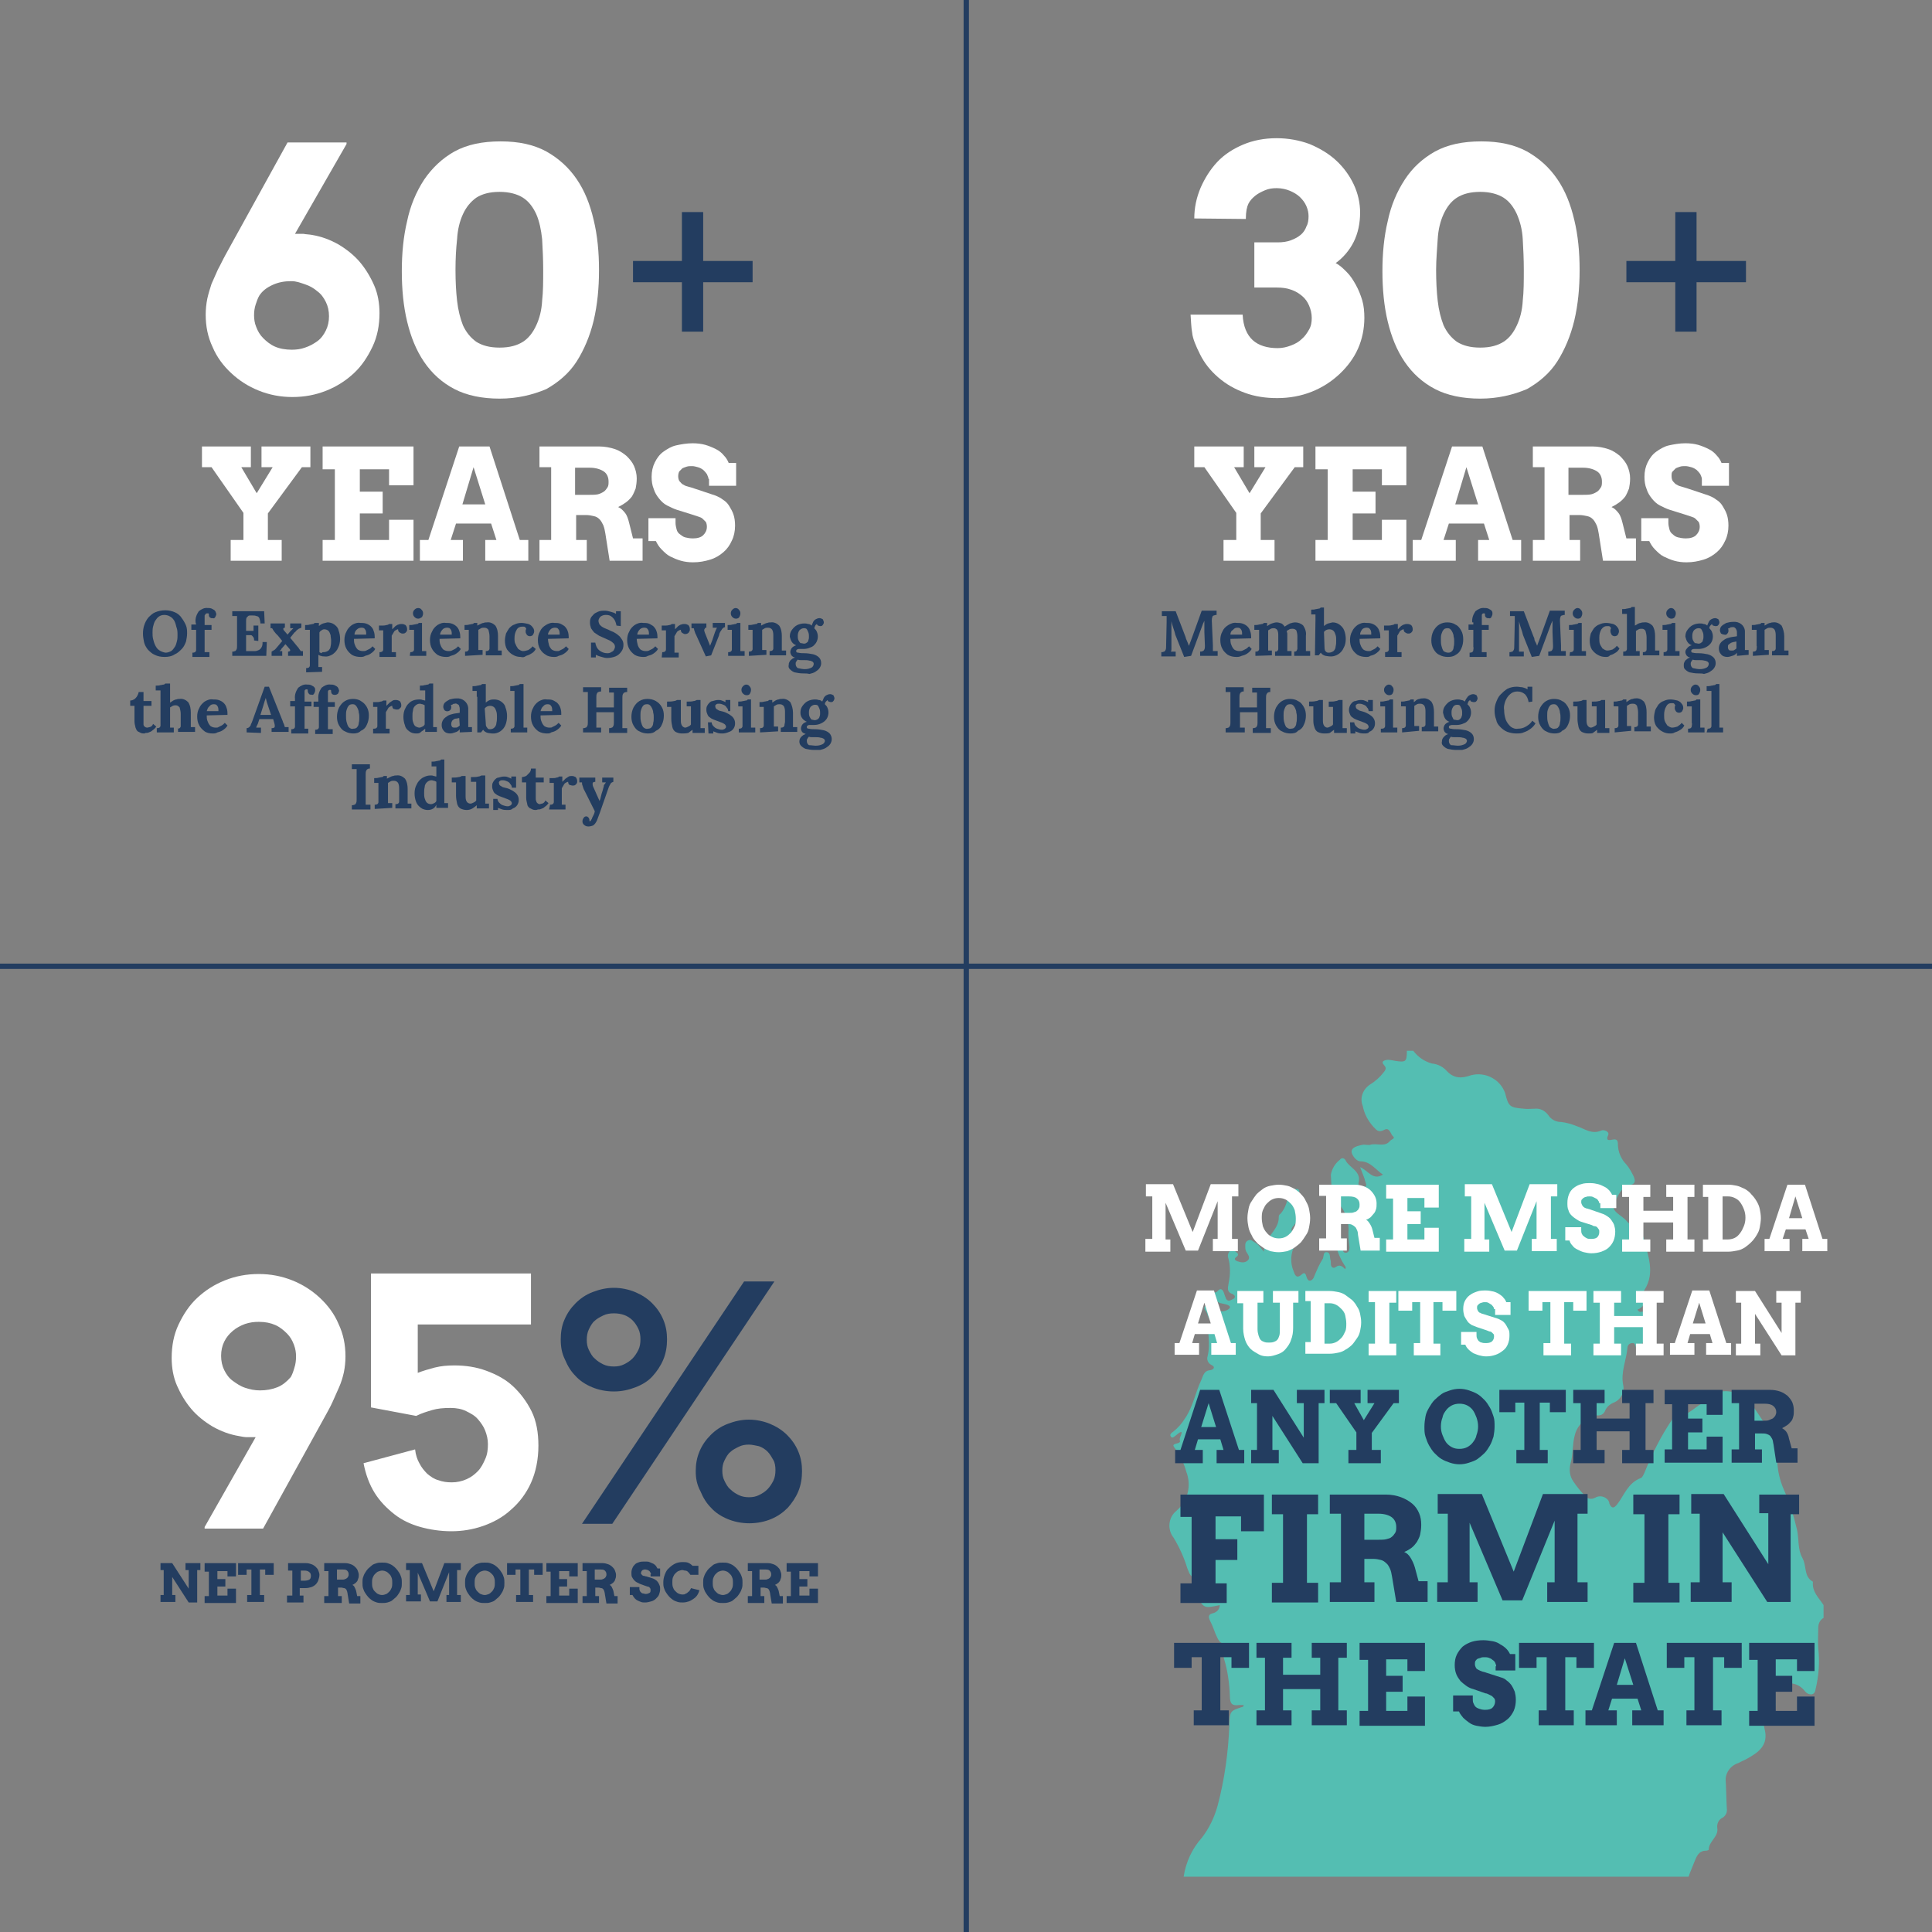 <?xml version="1.0" encoding="UTF-8"?> <!-- Generator: Adobe Illustrator 25.4.1, SVG Export Plug-In . SVG Version: 6.00 Build 0) --> <svg xmlns="http://www.w3.org/2000/svg" xmlns:xlink="http://www.w3.org/1999/xlink" version="1.1" id="Layer_1" x="0px" y="0px" viewBox="0 0 363.5 363.5" style="enable-background:new 0 0 363.5 363.5;" xml:space="preserve"><rect x="0" y="0" width="363.5" height="363.5" fill="#808080" stroke="none"/> <style type="text/css"> .st0{fill:#233D60;} .st1{enable-background:new ;} .st2{fill:#FFFFFF;} .st3{fill:#54BEB2;} </style> <g id="Layer_2_00000020379984010677818730000010206045225958826397_"> <g id="Layer_1-2"> <g> <rect y="181.3" class="st0" width="363.5" height="1"></rect> </g> <g> <rect x="181.3" class="st0" width="1" height="363.5"></rect> </g> <g class="st1"> <path class="st2" d="M65.2,27.1L55.5,44c0.6,0,1.1,0,1.6,0c0.5,0.1,1.1,0.1,1.6,0.2c1.8,0.3,3.4,0.9,5,1.8c1.5,0.9,2.9,2,4,3.3 c1.1,1.3,2,2.8,2.7,4.4c0.7,1.6,1,3.4,1,5.2c0,2.3-0.4,4.4-1.3,6.3c-0.9,1.9-2,3.6-3.5,5c-1.5,1.4-3.2,2.5-5.2,3.3 c-2,0.8-4.1,1.2-6.4,1.2c-2.2,0-4.3-0.4-6.3-1.2c-2-0.8-3.7-1.9-5.2-3.3c-1.5-1.4-2.7-3-3.5-4.9c-0.9-1.9-1.3-3.9-1.3-6.1 c0-1,0.1-2,0.3-3c0.2-0.9,0.5-1.9,0.8-2.8c0.4-0.9,0.8-1.8,1.2-2.7c0.5-0.9,0.9-1.8,1.4-2.7l11.7-21.2H65.2z M54.8,52.9 c-1.3,0-2.4,0.2-3.5,0.7s-1.9,1.1-2.5,2c-0.3,0.5-0.5,1.1-0.7,1.7c-0.2,0.6-0.3,1.3-0.3,2c0,0.7,0.1,1.5,0.4,2.2 c0.3,0.8,0.7,1.5,1.3,2.1c0.6,0.6,1.3,1.2,2.2,1.6c0.9,0.4,2,0.6,3.2,0.6c0.8,0,1.7-0.1,2.5-0.4c0.9-0.3,1.6-0.7,2.3-1.2 c0.7-0.5,1.2-1.2,1.6-2c0.4-0.8,0.6-1.7,0.6-2.7c0-1-0.2-1.9-0.6-2.7c-0.4-0.8-0.9-1.5-1.6-2c-0.7-0.6-1.4-1-2.3-1.3 S55.8,52.9,54.8,52.9z"></path> <path class="st2" d="M94,75c-3.3,0-6.2-0.6-8.5-1.8c-2.3-1.2-4.2-2.9-5.7-5.1s-2.5-4.7-3.2-7.6c-0.7-2.9-1-6.1-1-9.5 c0-3.3,0.3-6.5,1-9.4c0.6-2.9,1.7-5.5,3.2-7.8c1.5-2.2,3.4-4,5.7-5.3c2.4-1.3,5.2-1.9,8.7-1.9c3.4,0,6.2,0.6,8.6,1.9 c2.3,1.3,4.2,3,5.7,5.2c1.5,2.2,2.5,4.7,3.2,7.7c0.7,2.9,1,6,1,9.4c0,3.4-0.3,6.5-1,9.5c-0.7,2.9-1.8,5.5-3.2,7.7 s-3.4,3.9-5.7,5.2C100.2,74.3,97.3,75,94,75z M94,65.4c1.9,0,3.3-0.4,4.4-1.1c1.1-0.7,1.9-1.8,2.5-3.1c0.6-1.3,1-2.8,1.1-4.6 c0.2-1.8,0.2-3.7,0.2-5.8c0-2.1-0.1-4-0.2-5.8c-0.2-1.8-0.5-3.3-1.1-4.7c-0.6-1.3-1.4-2.4-2.5-3.1s-2.6-1.1-4.4-1.1 c-1.9,0-3.3,0.4-4.4,1.1c-1.1,0.8-1.9,1.8-2.5,3.1c-0.6,1.3-1,2.9-1.1,4.7c-0.2,1.8-0.3,3.7-0.3,5.8c0,2.1,0.1,4.1,0.3,5.8 c0.2,1.8,0.6,3.3,1.1,4.6c0.6,1.3,1.4,2.3,2.5,3.1C90.7,65,92.1,65.4,94,65.4z"></path> </g> <g class="st1"> <path class="st2" d="M38,84h9.2v3.9h-1.8l2.9,4.9l3-4.9h-2.1V84h9.2v3.9h-1.6l-6.4,8.7v5h2.6v3.9h-9.6v-3.9h2.4v-5.1l-6-8.6H38 V84z"></path> <path class="st2" d="M60.7,84h17.1v7.3h-4.6v-3h-5.5v4.2h4.3v4.1h-4.3v5h5.5v-3.8h4.6v7.7H60.7v-3.9h2.3V88.3h-2.3V84z"></path> <path class="st2" d="M91.3,101.6h2.1l-1-3.1h-6.6l-1,3.1h2.3v3.9H79v-3.9h1.6L86.4,84h5.7l5.7,17.6h1.6v3.9h-8.1V101.6z M87,94.9 h4.3l-2.2-7L87,94.9z"></path> <path class="st2" d="M101.3,84h11.4c1.1,0,2.1,0.2,3,0.5c0.9,0.3,1.6,0.8,2.2,1.3c0.6,0.6,1.1,1.2,1.4,1.9 c0.3,0.7,0.5,1.5,0.5,2.3c0,0.7-0.1,1.4-0.2,1.9c-0.2,0.5-0.4,1-0.7,1.5c-0.3,0.4-0.7,0.8-1.1,1.1c-0.4,0.3-0.9,0.6-1.5,0.9 c0.5,0.2,0.9,0.6,1.3,1.1s0.6,1.2,0.8,2l0.7,2.8h1.8l0,4.2h-6.2l-0.8-5.1c-0.1-0.6-0.2-1.1-0.4-1.6c-0.2-0.4-0.4-0.8-0.7-1.1 s-0.6-0.5-1.1-0.6c-0.4-0.1-0.9-0.2-1.5-0.2h-1.8v4.7h2v3.9h-8.9v-3.9h2.2V87.9h-2.2V84z M108.2,87.9v5.2h2.8c0.5,0,1,0,1.5-0.1 c0.4-0.1,0.8-0.3,1.1-0.5c0.3-0.2,0.5-0.5,0.7-0.8c0.2-0.3,0.2-0.7,0.2-1.1c0-0.8-0.3-1.5-0.9-1.9s-1.5-0.7-2.6-0.7H108.2z"></path> <path class="st2" d="M133.3,90.1c0-0.3-0.2-0.6-0.3-0.9c-0.2-0.3-0.4-0.5-0.7-0.8c-0.3-0.2-0.6-0.4-1-0.5 c-0.4-0.1-0.7-0.2-1.1-0.2c-0.4,0-0.7,0-1,0.1c-0.3,0.1-0.6,0.2-0.8,0.3c-0.2,0.2-0.4,0.4-0.6,0.6c-0.1,0.2-0.2,0.5-0.2,0.9 c0,0.4,0.1,0.8,0.3,1c0.2,0.2,0.4,0.5,0.7,0.6c0.3,0.2,0.6,0.3,1,0.4s0.7,0.2,1,0.3l3.9,1.3c0.5,0.2,1,0.4,1.5,0.8 c0.5,0.3,0.9,0.7,1.2,1.2c0.3,0.5,0.6,1,0.8,1.6c0.2,0.6,0.3,1.3,0.3,2.1c0,1-0.2,2-0.6,2.8c-0.4,0.9-0.9,1.6-1.6,2.2 s-1.5,1.1-2.5,1.4s-2,0.5-3.2,0.5c-0.8,0-1.6-0.1-2.3-0.3c-0.7-0.2-1.4-0.5-2-0.8c-0.6-0.3-1.1-0.8-1.6-1.3s-0.8-1-1.1-1.6H122 v-4.3h5.1v0.9c0,0.4,0.1,0.8,0.2,1.2c0.1,0.4,0.3,0.7,0.6,0.9s0.6,0.5,1,0.6s0.9,0.2,1.5,0.2c0.8,0,1.5-0.2,1.9-0.6 s0.7-0.9,0.7-1.6c0-0.4-0.1-0.7-0.2-0.9c-0.2-0.2-0.4-0.4-0.6-0.6s-0.5-0.3-0.8-0.4s-0.6-0.2-0.9-0.3l-3.2-1 c-0.6-0.2-1.2-0.5-1.8-0.8c-0.6-0.3-1.1-0.8-1.5-1.3c-0.4-0.5-0.8-1.1-1-1.8c-0.3-0.7-0.4-1.5-0.4-2.3c0-1,0.2-1.9,0.6-2.7 s0.9-1.5,1.6-2c0.7-0.5,1.5-1,2.4-1.2s2-0.4,3.1-0.4c0.9,0,1.7,0.1,2.4,0.3s1.4,0.5,2,0.8c0.6,0.3,1.1,0.7,1.5,1.2 c0.4,0.4,0.7,0.9,0.9,1.4h1.4v4.3h-5.1V90.1z"></path> </g> <g class="st1"> <path class="st0" d="M119.1,49.1h9.2v-9.2h4v9.2h9.3v4h-9.3v9.3h-4v-9.3h-9.2V49.1z"></path> </g> <g class="st1"> <path class="st2" d="M38.5,287.3l9.6-16.9c-0.6,0-1.1,0-1.6,0s-1-0.1-1.5-0.2c-1.8-0.3-3.4-0.9-5-1.8c-1.5-0.9-2.9-2-4-3.3 c-1.1-1.3-2-2.8-2.7-4.4c-0.7-1.6-1-3.4-1-5.2c0-2.3,0.4-4.4,1.3-6.3s2-3.6,3.5-5c1.5-1.4,3.2-2.5,5.2-3.3c2-0.8,4.1-1.2,6.4-1.2 c2.2,0,4.3,0.4,6.3,1.2c2,0.8,3.7,1.9,5.2,3.3c1.5,1.4,2.7,3,3.5,4.9c0.9,1.9,1.3,3.9,1.3,6.1c0,1-0.1,2-0.3,3 c-0.2,0.9-0.5,1.9-0.9,2.8c-0.4,0.9-0.8,1.8-1.2,2.7s-0.9,1.8-1.4,2.7l-11.7,21.2H38.5z M48.9,261.6c1.2,0,2.3-0.2,3.3-0.6 c1-0.4,1.8-1.1,2.5-1.9c0.3-0.5,0.5-1.1,0.7-1.8c0.2-0.6,0.3-1.3,0.3-2.1c0-0.7-0.1-1.4-0.4-2.2c-0.3-0.8-0.7-1.5-1.3-2.1 c-0.6-0.6-1.3-1.2-2.2-1.6s-1.9-0.6-3.1-0.6c-0.9,0-1.7,0.1-2.6,0.4c-0.8,0.3-1.6,0.7-2.3,1.3c-0.7,0.6-1.2,1.2-1.6,2 c-0.4,0.8-0.6,1.7-0.6,2.7c0,1,0.2,1.9,0.6,2.7c0.4,0.8,0.9,1.5,1.6,2s1.4,1,2.3,1.3S47.9,261.6,48.9,261.6z"></path> <path class="st2" d="M78.6,258.3c1-0.4,2.1-0.7,3.2-1c1.2-0.3,2.4-0.4,3.7-0.4c2.1,0,4.1,0.3,6,1s3.6,1.6,5,2.9s2.6,2.9,3.5,4.7 s1.3,4,1.3,6.5c0,2.6-0.5,5-1.4,7c-0.9,2-2.2,3.7-3.7,5c-1.5,1.4-3.3,2.4-5.3,3.1s-4,1-6,1c-2,0-4-0.3-5.8-0.8s-3.5-1.3-4.9-2.4 s-2.7-2.4-3.7-4s-1.7-3.5-2.1-5.6l9.7-2.6c0.1,1,0.4,1.9,0.8,2.6c0.4,0.8,0.9,1.4,1.5,2c0.6,0.5,1.3,1,2.1,1.2 c0.8,0.3,1.6,0.4,2.5,0.4c1,0,1.9-0.2,2.8-0.6s1.5-0.9,2.1-1.5s1-1.4,1.4-2.3s0.5-1.8,0.5-2.8c0-0.9-0.2-1.7-0.5-2.5 s-0.8-1.5-1.4-2.2s-1.4-1.1-2.2-1.5s-1.8-0.6-2.9-0.6c-1.4,0-2.5,0.1-3.5,0.4c-1,0.3-2,0.6-3,1.1l-8.5-1.6v-25.2h30.1v9.6H78.6 V258.3z"></path> </g> <g class="st1"> <path class="st0" d="M34.9,294.1h2.8v1.3h-0.6v6.1h-1.6l-3.1-4.8v3.4H33v1.3h-2.8v-1.3h0.6v-4.7h-0.6v-1.3h2.2l3.1,4.8v-3.5h-0.6 V294.1z"></path> <path class="st0" d="M38.5,294.1h5.9v2.5h-1.6v-1h-1.9v1.5h1.5v1.4h-1.5v1.7h1.9v-1.3h1.6v2.7h-5.9v-1.3h0.8v-4.6h-0.8V294.1z"></path> <path class="st0" d="M46.5,300.1h0.8v-4.8h-0.9v1h-1.6v-2.2h6.7v2.2h-1.6v-1h-1v4.8h0.8v1.3h-3.2V300.1z"></path> <path class="st0" d="M54.2,294.1h3.4c0.4,0,0.7,0.1,1,0.2s0.6,0.3,0.8,0.5c0.2,0.2,0.4,0.4,0.5,0.7s0.2,0.5,0.2,0.8 c0,0.3-0.1,0.7-0.2,1c-0.1,0.3-0.3,0.6-0.5,0.8c-0.2,0.2-0.5,0.4-0.8,0.5c-0.3,0.1-0.7,0.2-1.2,0.2h-1v1.4h0.7v1.3h-3.1v-1.3H55 v-4.7h-0.8V294.1z M56.6,295.4v2h0.7c0.4,0,0.7-0.1,0.9-0.2s0.3-0.4,0.3-0.7c0-0.3-0.1-0.6-0.3-0.7c-0.2-0.2-0.5-0.3-0.9-0.3 H56.6z"></path> <path class="st0" d="M61,294.1H65c0.4,0,0.7,0.1,1,0.2c0.3,0.1,0.6,0.3,0.8,0.5c0.2,0.2,0.4,0.4,0.5,0.7s0.2,0.5,0.2,0.8 c0,0.2,0,0.5-0.1,0.7c-0.1,0.2-0.1,0.4-0.2,0.5s-0.2,0.3-0.4,0.4c-0.1,0.1-0.3,0.2-0.5,0.3c0.2,0.1,0.3,0.2,0.4,0.4 c0.1,0.2,0.2,0.4,0.3,0.7l0.2,1h0.6l0,1.4h-2.1l-0.3-1.8c0-0.2-0.1-0.4-0.1-0.5c-0.1-0.2-0.1-0.3-0.2-0.4 c-0.1-0.1-0.2-0.2-0.4-0.2c-0.1,0-0.3-0.1-0.5-0.1h-0.6v1.6h0.7v1.3H61v-1.3h0.8v-4.7H61V294.1z M63.4,295.4v1.8h1 c0.2,0,0.4,0,0.5-0.1c0.1,0,0.3-0.1,0.4-0.2c0.1-0.1,0.2-0.2,0.2-0.3c0.1-0.1,0.1-0.2,0.1-0.4c0-0.3-0.1-0.5-0.3-0.7 c-0.2-0.2-0.5-0.2-0.9-0.2H63.4z"></path> <path class="st0" d="M71.9,301.6c-0.3,0-0.7,0-1-0.1c-0.3-0.1-0.6-0.2-0.9-0.4s-0.5-0.4-0.7-0.6c-0.2-0.2-0.4-0.5-0.6-0.8 s-0.3-0.6-0.4-0.9c-0.1-0.3-0.1-0.7-0.1-1c0-0.4,0-0.7,0.1-1c0.1-0.3,0.2-0.6,0.4-0.9s0.3-0.5,0.6-0.8c0.2-0.2,0.5-0.4,0.7-0.6 s0.6-0.3,0.9-0.4c0.3-0.1,0.6-0.1,1-0.1s0.7,0,1,0.1c0.3,0.1,0.6,0.2,0.9,0.4s0.5,0.4,0.7,0.6c0.2,0.2,0.4,0.5,0.6,0.8 s0.3,0.6,0.4,0.9c0.1,0.3,0.1,0.7,0.1,1c0,0.4,0,0.7-0.1,1c-0.1,0.3-0.2,0.6-0.4,0.9s-0.3,0.5-0.6,0.8c-0.2,0.2-0.5,0.4-0.7,0.6 s-0.6,0.3-0.9,0.4C72.5,301.6,72.2,301.6,71.9,301.6z M71.9,300.1c0.3,0,0.5-0.1,0.8-0.2c0.2-0.1,0.4-0.3,0.6-0.5 c0.2-0.2,0.3-0.5,0.4-0.7c0.1-0.3,0.1-0.6,0.1-0.9c0-0.3,0-0.6-0.1-0.9c-0.1-0.3-0.2-0.5-0.4-0.7c-0.2-0.2-0.4-0.4-0.6-0.5 c-0.2-0.1-0.5-0.2-0.8-0.2s-0.5,0.1-0.8,0.2c-0.2,0.1-0.4,0.3-0.6,0.5c-0.2,0.2-0.3,0.5-0.4,0.7c-0.1,0.3-0.1,0.6-0.1,0.9 c0,0.3,0,0.6,0.1,0.9c0.1,0.3,0.2,0.5,0.4,0.7c0.2,0.2,0.4,0.4,0.6,0.5C71.3,300,71.6,300.1,71.9,300.1z"></path> <path class="st0" d="M76.4,300.1h0.7v-4.7h-0.7v-1.3h3l2.2,5.3l2-5.3h3.1v1.3h-0.7v4.7h0.7v1.3H84v-1.3h0.5v-4.3l-2.2,5.5h-1.4 l-2.3-5.4v4.1h0.6v1.3h-2.8V300.1z"></path> <path class="st0" d="M91.2,301.6c-0.3,0-0.7,0-1-0.1c-0.3-0.1-0.6-0.2-0.9-0.4s-0.5-0.4-0.7-0.6c-0.2-0.2-0.4-0.5-0.6-0.8 s-0.3-0.6-0.4-0.9c-0.1-0.3-0.1-0.7-0.1-1c0-0.4,0-0.7,0.1-1c0.1-0.3,0.2-0.6,0.4-0.9s0.3-0.5,0.6-0.8c0.2-0.2,0.5-0.4,0.7-0.6 s0.6-0.3,0.9-0.4c0.3-0.1,0.6-0.1,1-0.1s0.7,0,1,0.1c0.3,0.1,0.6,0.2,0.9,0.4s0.5,0.4,0.7,0.6c0.2,0.2,0.4,0.5,0.6,0.8 s0.3,0.6,0.4,0.9c0.1,0.3,0.1,0.7,0.1,1c0,0.4,0,0.7-0.1,1c-0.1,0.3-0.2,0.6-0.4,0.9s-0.3,0.5-0.6,0.8c-0.2,0.2-0.5,0.4-0.7,0.6 s-0.6,0.3-0.9,0.4C91.9,301.6,91.6,301.6,91.2,301.6z M91.2,300.1c0.3,0,0.5-0.1,0.8-0.2c0.2-0.1,0.4-0.3,0.6-0.5 c0.2-0.2,0.3-0.5,0.4-0.7c0.1-0.3,0.1-0.6,0.1-0.9c0-0.3,0-0.6-0.1-0.9c-0.1-0.3-0.2-0.5-0.4-0.7c-0.2-0.2-0.4-0.4-0.6-0.5 c-0.2-0.1-0.5-0.2-0.8-0.2s-0.5,0.1-0.8,0.2c-0.2,0.1-0.4,0.3-0.6,0.5c-0.2,0.2-0.3,0.5-0.4,0.7c-0.1,0.3-0.1,0.6-0.1,0.9 c0,0.3,0,0.6,0.1,0.9c0.1,0.3,0.2,0.5,0.4,0.7c0.2,0.2,0.4,0.4,0.6,0.5C90.7,300,90.9,300.1,91.2,300.1z"></path> <path class="st0" d="M97.1,300.1h0.8v-4.8h-0.9v1h-1.6v-2.2h6.7v2.2h-1.6v-1h-1v4.8h0.8v1.3h-3.2V300.1z"></path> <path class="st0" d="M102.8,294.1h5.9v2.5h-1.6v-1h-1.9v1.5h1.5v1.4h-1.5v1.7h1.9v-1.3h1.6v2.7h-5.9v-1.3h0.8v-4.6h-0.8V294.1z"></path> <path class="st0" d="M109.5,294.1h3.9c0.4,0,0.7,0.1,1,0.2c0.3,0.1,0.6,0.3,0.8,0.5c0.2,0.2,0.4,0.4,0.5,0.7s0.2,0.5,0.2,0.8 c0,0.2,0,0.5-0.1,0.7c-0.1,0.2-0.1,0.4-0.2,0.5s-0.2,0.3-0.4,0.4c-0.1,0.1-0.3,0.2-0.5,0.3c0.2,0.1,0.3,0.2,0.4,0.4 c0.1,0.2,0.2,0.4,0.3,0.7l0.2,1h0.6l0,1.4h-2.1l-0.3-1.8c0-0.2-0.1-0.4-0.1-0.5c-0.1-0.2-0.1-0.3-0.2-0.4 c-0.1-0.1-0.2-0.2-0.4-0.2c-0.1,0-0.3-0.1-0.5-0.1h-0.6v1.6h0.7v1.3h-3.1v-1.3h0.8v-4.7h-0.8V294.1z M111.9,295.4v1.8h1 c0.2,0,0.4,0,0.5-0.1c0.1,0,0.3-0.1,0.4-0.2c0.1-0.1,0.2-0.2,0.2-0.3c0.1-0.1,0.1-0.2,0.1-0.4c0-0.3-0.1-0.5-0.3-0.7 c-0.2-0.2-0.5-0.2-0.9-0.2H111.9z"></path> <path class="st0" d="M122.5,296.2c0-0.1-0.1-0.2-0.1-0.3c-0.1-0.1-0.1-0.2-0.2-0.3c-0.1-0.1-0.2-0.1-0.3-0.2 c-0.1,0-0.3-0.1-0.4-0.1c-0.1,0-0.2,0-0.3,0c-0.1,0-0.2,0.1-0.3,0.1c-0.1,0.1-0.1,0.1-0.2,0.2c0,0.1-0.1,0.2-0.1,0.3 c0,0.1,0,0.3,0.1,0.3c0.1,0.1,0.1,0.2,0.2,0.2c0.1,0.1,0.2,0.1,0.3,0.1c0.1,0,0.2,0.1,0.4,0.1l1.3,0.4c0.2,0.1,0.4,0.2,0.5,0.3 c0.2,0.1,0.3,0.3,0.4,0.4c0.1,0.2,0.2,0.3,0.3,0.6c0.1,0.2,0.1,0.4,0.1,0.7c0,0.4-0.1,0.7-0.2,1c-0.1,0.3-0.3,0.5-0.6,0.8 c-0.2,0.2-0.5,0.4-0.9,0.5s-0.7,0.2-1.1,0.2c-0.3,0-0.6,0-0.8-0.1c-0.3-0.1-0.5-0.2-0.7-0.3c-0.2-0.1-0.4-0.3-0.5-0.4 s-0.3-0.4-0.4-0.6h-0.5v-1.5h1.8v0.3c0,0.1,0,0.3,0.1,0.4c0,0.1,0.1,0.2,0.2,0.3c0.1,0.1,0.2,0.2,0.4,0.2c0.1,0,0.3,0.1,0.5,0.1 c0.3,0,0.5-0.1,0.7-0.2c0.2-0.1,0.2-0.3,0.2-0.6c0-0.1,0-0.2-0.1-0.3c-0.1-0.1-0.1-0.2-0.2-0.2c-0.1-0.1-0.2-0.1-0.3-0.1 s-0.2-0.1-0.3-0.1l-1.1-0.4c-0.2-0.1-0.4-0.2-0.6-0.3s-0.4-0.3-0.5-0.4s-0.3-0.4-0.4-0.6c-0.1-0.2-0.1-0.5-0.1-0.8 c0-0.4,0.1-0.7,0.2-0.9c0.1-0.3,0.3-0.5,0.5-0.7c0.2-0.2,0.5-0.3,0.8-0.4s0.7-0.1,1.1-0.1c0.3,0,0.6,0,0.8,0.1s0.5,0.2,0.7,0.3 s0.4,0.3,0.5,0.4c0.1,0.2,0.2,0.3,0.3,0.5h0.5v1.5h-1.8V296.2z"></path> <path class="st0" d="M129.9,296.3c-0.2-0.3-0.3-0.4-0.5-0.6c-0.1-0.1-0.3-0.2-0.5-0.2c-0.2,0-0.3-0.1-0.5-0.1 c-0.3,0-0.5,0.1-0.8,0.2c-0.2,0.1-0.4,0.3-0.6,0.5c-0.2,0.2-0.3,0.5-0.4,0.7c-0.1,0.3-0.1,0.6-0.1,0.9c0,0.3,0,0.6,0.1,0.9 c0.1,0.3,0.2,0.5,0.4,0.7c0.2,0.2,0.4,0.4,0.6,0.5c0.2,0.1,0.5,0.2,0.8,0.2c0.2,0,0.4,0,0.5-0.1c0.2-0.1,0.3-0.1,0.5-0.3 c0.1-0.1,0.3-0.2,0.4-0.4s0.2-0.3,0.2-0.4l1.6,0.4c-0.1,0.3-0.2,0.6-0.4,0.9c-0.2,0.3-0.4,0.5-0.7,0.7c-0.3,0.2-0.6,0.4-0.9,0.5 c-0.3,0.1-0.7,0.2-1.1,0.2c-0.3,0-0.7,0-1-0.1c-0.3-0.1-0.6-0.2-0.9-0.4s-0.5-0.4-0.7-0.6s-0.4-0.5-0.6-0.8 c-0.2-0.3-0.3-0.6-0.4-0.9c-0.1-0.3-0.1-0.7-0.1-1c0-0.5,0.1-1,0.3-1.5c0.2-0.5,0.4-0.9,0.8-1.2c0.3-0.3,0.7-0.6,1.1-0.8 c0.4-0.2,0.9-0.3,1.4-0.3c0.4,0,0.7,0,1,0.1s0.6,0.3,0.9,0.6h1.1v1.7H129.9z"></path> <path class="st0" d="M136,301.6c-0.3,0-0.7,0-1-0.1c-0.3-0.1-0.6-0.2-0.9-0.4s-0.5-0.4-0.7-0.6c-0.2-0.2-0.4-0.5-0.6-0.8 s-0.3-0.6-0.4-0.9c-0.1-0.3-0.1-0.7-0.1-1c0-0.4,0-0.7,0.1-1c0.1-0.3,0.2-0.6,0.4-0.9s0.3-0.5,0.6-0.8c0.2-0.2,0.5-0.4,0.7-0.6 s0.6-0.3,0.9-0.4c0.3-0.1,0.6-0.1,1-0.1s0.7,0,1,0.1c0.3,0.1,0.6,0.2,0.9,0.4s0.5,0.4,0.7,0.6c0.2,0.2,0.4,0.5,0.6,0.8 s0.3,0.6,0.4,0.9c0.1,0.3,0.1,0.7,0.1,1c0,0.4,0,0.7-0.1,1c-0.1,0.3-0.2,0.6-0.4,0.9s-0.3,0.5-0.6,0.8c-0.2,0.2-0.5,0.4-0.7,0.6 s-0.6,0.3-0.9,0.4C136.6,301.6,136.3,301.6,136,301.6z M136,300.1c0.3,0,0.5-0.1,0.8-0.2c0.2-0.1,0.4-0.3,0.6-0.5 c0.2-0.2,0.3-0.5,0.4-0.7c0.1-0.3,0.1-0.6,0.1-0.9c0-0.3,0-0.6-0.1-0.9c-0.1-0.3-0.2-0.5-0.4-0.7c-0.2-0.2-0.4-0.4-0.6-0.5 c-0.2-0.1-0.5-0.2-0.8-0.2s-0.5,0.1-0.8,0.2c-0.2,0.1-0.4,0.3-0.6,0.5c-0.2,0.2-0.3,0.5-0.4,0.7c-0.1,0.3-0.1,0.6-0.1,0.9 c0,0.3,0,0.6,0.1,0.9c0.1,0.3,0.2,0.5,0.4,0.7c0.2,0.2,0.4,0.4,0.6,0.5C135.5,300,135.7,300.1,136,300.1z"></path> <path class="st0" d="M140.6,294.1h3.9c0.4,0,0.7,0.1,1,0.2c0.3,0.1,0.6,0.3,0.8,0.5c0.2,0.2,0.4,0.4,0.5,0.7s0.2,0.5,0.2,0.8 c0,0.2,0,0.5-0.1,0.7c-0.1,0.2-0.1,0.4-0.2,0.5s-0.2,0.3-0.4,0.4c-0.1,0.1-0.3,0.2-0.5,0.3c0.2,0.1,0.3,0.2,0.4,0.4 c0.1,0.2,0.2,0.4,0.3,0.7l0.2,1h0.6l0,1.4h-2.1l-0.3-1.8c0-0.2-0.1-0.4-0.1-0.5c-0.1-0.2-0.1-0.3-0.2-0.4 c-0.1-0.1-0.2-0.2-0.4-0.2c-0.1,0-0.3-0.1-0.5-0.1h-0.6v1.6h0.7v1.3h-3.1v-1.3h0.8v-4.7h-0.8V294.1z M142.9,295.4v1.8h1 c0.2,0,0.4,0,0.5-0.1c0.1,0,0.3-0.1,0.4-0.2c0.1-0.1,0.2-0.2,0.2-0.3c0.1-0.1,0.1-0.2,0.1-0.4c0-0.3-0.1-0.5-0.3-0.7 c-0.2-0.2-0.5-0.2-0.9-0.2H142.9z"></path> <path class="st0" d="M148,294.1h5.9v2.5h-1.6v-1h-1.9v1.5h1.5v1.4h-1.5v1.7h1.9v-1.3h1.6v2.7H148v-1.3h0.8v-4.6H148V294.1z"></path> </g> <g class="st1"> <path class="st0" d="M105.5,252c0-1.3,0.2-2.6,0.7-3.7c0.5-1.2,1.2-2.2,2.1-3.1c0.9-0.9,1.9-1.6,3.2-2.1s2.6-0.8,4-0.8 s2.8,0.3,4,0.8s2.3,1.2,3.2,2.1s1.6,1.9,2.1,3.1s0.7,2.4,0.7,3.7c0,1.3-0.2,2.6-0.7,3.8c-0.5,1.2-1.2,2.2-2,3.1s-1.9,1.6-3.2,2.1 s-2.6,0.8-4.1,0.8c-1.5,0-2.9-0.3-4.1-0.8s-2.3-1.2-3.1-2.1c-0.9-0.9-1.5-1.9-2-3.1C105.7,254.6,105.5,253.4,105.5,252z M140,241.1h5.7l-30.5,45.6h-5.7L140,241.1z M115.5,247.1c-0.7,0-1.4,0.1-2,0.4s-1.2,0.6-1.6,1c-0.5,0.4-0.8,1-1.1,1.6 s-0.4,1.3-0.4,2c0,0.7,0.1,1.3,0.4,1.9s0.6,1.2,1.1,1.6c0.5,0.5,1,0.8,1.6,1.1s1.3,0.4,2,0.4c0.7,0,1.3-0.1,1.9-0.4 c0.6-0.3,1.1-0.6,1.6-1.1c0.4-0.4,0.8-1,1.1-1.6s0.4-1.3,0.4-2s-0.1-1.4-0.4-2s-0.6-1.1-1.1-1.6c-0.4-0.4-1-0.8-1.6-1 C116.8,247.2,116.2,247.1,115.5,247.1z M130.9,276.8c0-1.3,0.2-2.5,0.7-3.7c0.5-1.2,1.2-2.2,2.1-3.1c0.9-0.9,1.9-1.6,3.2-2.1 s2.6-0.8,4-0.8s2.8,0.3,4,0.8s2.3,1.2,3.2,2.1c0.9,0.9,1.6,1.9,2.1,3.1c0.5,1.2,0.7,2.4,0.7,3.7c0,1.3-0.2,2.6-0.7,3.8 c-0.5,1.2-1.2,2.2-2,3.1c-0.9,0.9-1.9,1.6-3.1,2.1s-2.6,0.8-4.1,0.8s-2.9-0.3-4.1-0.8s-2.3-1.2-3.1-2.1c-0.9-0.9-1.5-1.9-2-3.1 C131.1,279.3,130.9,278.1,130.9,276.8z M140.9,271.8c-0.7,0-1.3,0.1-1.9,0.4s-1.2,0.6-1.6,1c-0.5,0.4-0.8,1-1.1,1.6 s-0.4,1.2-0.4,1.9c0,0.7,0.1,1.3,0.4,1.9s0.6,1.2,1.1,1.6c0.5,0.5,1,0.8,1.6,1.1s1.3,0.4,1.9,0.4c0.7,0,1.3-0.1,1.9-0.4 c0.6-0.3,1.1-0.6,1.6-1.1c0.4-0.4,0.8-1,1.1-1.6s0.4-1.3,0.4-2s-0.1-1.4-0.4-1.9s-0.6-1.1-1.1-1.6c-0.4-0.4-1-0.8-1.6-1 C142.2,272,141.6,271.8,140.9,271.8z"></path> </g> <g> <path class="st0" d="M31,123.6c-0.7,0-1.3-0.1-1.9-0.4c-0.5-0.2-0.9-0.6-1.3-1c-0.3-0.4-0.6-0.9-0.7-1.4s-0.2-1-0.2-1.6 c0-1.1,0.3-2.1,1-3c0.4-0.4,0.8-0.8,1.3-1c1.2-0.5,2.6-0.5,3.7,0c0.5,0.2,1,0.6,1.3,1.1c0.3,0.4,0.6,0.9,0.8,1.4s0.2,1,0.2,1.5 s-0.1,1-0.2,1.5c-0.2,0.5-0.4,1-0.8,1.4c-0.4,0.4-0.8,0.8-1.3,1C32.3,123.5,31.6,123.6,31,123.6z M31.1,122.8 c0.4,0,0.7-0.1,1.1-0.3c0.3-0.2,0.5-0.5,0.7-0.8s0.3-0.7,0.4-1.1c0.1-0.4,0.1-0.8,0.1-1.1c0-0.5,0-1-0.2-1.5 c-0.1-0.4-0.2-0.8-0.4-1.2c-0.2-0.3-0.4-0.6-0.8-0.8c-0.3-0.2-0.7-0.3-1.1-0.3s-0.7,0.1-1,0.3c-0.3,0.2-0.5,0.5-0.7,0.8 s-0.3,0.7-0.4,1.1s-0.1,0.8-0.1,1.1c0,0.4,0,0.8,0.1,1.2c0.1,0.4,0.2,0.8,0.4,1.2c0.2,0.4,0.4,0.7,0.7,0.9 C30.3,122.6,30.7,122.7,31.1,122.8L31.1,122.8z"></path> </g> <g> <path class="st0" d="M36.8,117.1c-0.1-0.8,0.2-1.5,0.6-2.1c0.5-0.4,1.1-0.7,1.7-0.6c0.3,0,0.6,0,0.9,0.2c0.2,0.1,0.4,0.2,0.5,0.4 c0.1,0.1,0.1,0.3,0.2,0.5c0,0.2-0.1,0.4-0.2,0.6c-0.1,0.2-0.3,0.3-0.5,0.2c-0.3,0.1-0.7-0.2-0.7-0.5v-0.1v-0.1v-0.1l-0.1-0.1H39 c-0.1,0-0.2,0-0.3,0.1s-0.1,0.2-0.2,0.3c0,0.1,0,0.2,0,0.3v1.5h1.3v0.9h-1.3v3.1c0,0.1,0,0.3,0,0.5s0,0.4,0,0.6 c0.2,0,0.3,0,0.5,0h0.4v0.9h-3.2v-0.8c0.2,0,0.3,0,0.5-0.1c0.1-0.1,0.2-0.2,0.2-0.4c0-0.2,0-0.4,0-0.6v-3.2H36v-1h0.9L36.8,117.1 z"></path> </g> <g> <path class="st0" d="M47.8,120.5c0-0.3,0-0.5-0.2-0.7c-0.1-0.1-0.2-0.3-0.4-0.3s-0.4,0-0.6,0h-0.3v2c0,0.2,0,0.4,0,0.6 c0,0.1,0,0.3,0,0.4H48c0.2,0,0.5-0.1,0.7-0.2s0.4-0.3,0.5-0.5c0.2-0.3,0.2-0.7,0.2-1h0.8l-0.1,2.6h-6.4v-0.8c0.2,0,0.3,0,0.5-0.1 c0.1,0,0.2-0.1,0.3-0.3c0.1-0.2,0.1-0.5,0.1-0.7V117c0-0.2,0-0.4,0-0.6s0-0.3,0-0.5h-0.5h-0.4V115h6l0.1,2.3H49 c0-0.3-0.1-0.7-0.2-1c-0.1-0.2-0.3-0.4-0.6-0.4c-0.2-0.1-0.4-0.1-0.7-0.1h-0.4c-0.1,0-0.3,0-0.4,0.1c-0.1,0.1-0.2,0.2-0.3,0.3 c-0.1,0.2-0.1,0.5-0.1,0.7v1.8h1.4v-1h0.9v2.9L47.8,120.5z"></path> </g> <g> <path class="st0" d="M51.1,123.4v-0.8c0.2-0.1,0.3-0.2,0.5-0.3c0.2-0.1,0.3-0.3,0.5-0.5l1-1.2l-0.4-0.5l-0.4-0.5l-0.4-0.4 l-0.4-0.5c-0.1-0.2-0.2-0.3-0.3-0.5h-0.3v-0.9h2.7v0.8c-0.2,0-0.3,0.1-0.3,0.2c0,0.2,0.1,0.3,0.2,0.4l0.6,0.7l0.5-0.6l0.3-0.3 l0.3-0.3h-0.6v-0.9h2.1v0.8c-0.2,0.1-0.3,0.1-0.5,0.2c-0.1,0.1-0.3,0.2-0.4,0.3c-0.1,0.1-0.2,0.3-0.4,0.4l-0.8,1l1.4,1.7 c0.1,0.1,0.2,0.2,0.3,0.4c0.1,0.1,0.2,0.3,0.3,0.4H57v0.9h-2.8v-0.8c0.2,0,0.4-0.1,0.4-0.2c0-0.2-0.1-0.3-0.2-0.4l-0.7-0.8 l-0.6,0.7c-0.1,0.1-0.2,0.2-0.2,0.3c-0.1,0.1-0.2,0.2-0.3,0.3h0.5v0.9L51.1,123.4z"></path> </g> <g> <path class="st0" d="M57.6,126.5v-0.8c0.2,0,0.3,0,0.5-0.1c0.1-0.1,0.2-0.2,0.2-0.4c0-0.2,0-0.4,0-0.6v-5.1c0-0.1,0-0.3,0-0.5 s0-0.3,0-0.5h-0.5h-0.4v-0.9c0.3,0,0.6,0,0.9-0.1c0.2,0,0.4-0.1,0.6-0.1c0.1,0,0.2-0.1,0.3-0.2H60c0,0.1,0,0.2,0,0.3 c0,0.1,0,0.2,0,0.3c0.2-0.2,0.5-0.4,0.8-0.5s0.5-0.1,0.8-0.2c0.4,0,0.9,0.1,1.3,0.4c0.4,0.3,0.7,0.6,0.8,1.1 c0.4,1.1,0.4,2.3-0.1,3.3c-0.2,0.5-0.6,0.9-1,1.2c-0.5,0.3-1,0.5-1.6,0.4c-0.2,0-0.4,0-0.6-0.1c-0.2,0-0.3-0.1-0.5-0.2v1.2 c0,0.1,0,0.3,0,0.5s0,0.4,0,0.6c0.1,0,0.3,0,0.4,0h0.3v0.9L57.6,126.5z M60.9,122.7c0.3,0,0.6-0.1,0.9-0.3 c0.2-0.2,0.4-0.5,0.4-0.8c0.1-0.4,0.1-0.7,0.1-1.1c0-0.3-0.1-0.7-0.1-1c-0.1-0.3-0.2-0.6-0.4-0.8c-0.2-0.2-0.5-0.3-0.8-0.3 c-0.2,0-0.4,0.1-0.5,0.2c-0.2,0.1-0.3,0.2-0.4,0.4v3.7c0.1,0.1,0.2,0.1,0.4,0.2C60.6,122.7,60.7,122.7,60.9,122.7z"></path> </g> <g> <path class="st0" d="M67.8,123.6c-0.5,0-1.1-0.1-1.6-0.4c-0.4-0.3-0.8-0.7-1-1.1c-0.3-0.5-0.4-1.1-0.4-1.7c0-0.5,0.1-1.1,0.4-1.6 c0.2-0.5,0.6-0.9,1-1.2c0.5-0.3,1-0.5,1.6-0.4c0.3,0,0.7,0,1,0.1c0.7,0.2,1.3,0.7,1.5,1.4c0.2,0.5,0.2,0.9,0.2,1.4l-3.9,0.1 c0,0.4,0,0.8,0.2,1.2c0.1,0.3,0.3,0.6,0.5,0.8c0.3,0.2,0.6,0.3,1,0.3c0.2,0,0.4,0,0.6-0.1s0.4-0.2,0.6-0.3 c0.2-0.1,0.4-0.3,0.6-0.5l0.5,0.5c-0.2,0.4-0.6,0.7-0.9,0.9c-0.3,0.2-0.6,0.3-1,0.4C68.4,123.6,68.1,123.6,67.8,123.6z M66.7,119.4h2.2c0-0.3,0-0.5-0.1-0.8c-0.1-0.2-0.2-0.3-0.3-0.4c-0.4-0.2-1-0.1-1.3,0.2C66.8,118.7,66.7,119.1,66.7,119.4z"></path> </g> <g> <path class="st0" d="M71.4,122.7c0.2,0,0.3,0,0.5-0.1c0.1-0.1,0.2-0.2,0.2-0.4c0-0.2,0-0.4,0-0.6v-2c0-0.1,0-0.3,0-0.5 s0-0.3,0-0.5h-0.4h-0.4v-0.9h0.5c0.3,0,0.6,0,0.9-0.1c0.2,0,0.4-0.1,0.5-0.2h0.6c0,0.1,0,0.3,0,0.4c0,0.2,0,0.4,0,0.6 c0.2-0.2,0.4-0.4,0.6-0.6c0.2-0.1,0.4-0.3,0.6-0.3c0.2-0.1,0.4-0.1,0.6-0.1c0.3,0,0.5,0.1,0.7,0.2c0.2,0.2,0.3,0.5,0.3,0.8 c0,0.1,0,0.3-0.1,0.4s-0.1,0.2-0.3,0.3c-0.1,0.1-0.3,0.1-0.5,0.1s-0.3-0.1-0.5-0.2s-0.3-0.3-0.3-0.6c-0.2,0-0.3,0.1-0.5,0.2 s-0.3,0.3-0.4,0.5s-0.2,0.3-0.3,0.5v2c0,0.1,0,0.3,0,0.5v0.6c0.1,0,0.3,0,0.4,0h0.4v0.9h-3.1L71.4,122.7L71.4,122.7z"></path> </g> <g> <path class="st0" d="M77.2,122.7c0.2,0,0.3,0,0.5-0.1c0.1-0.1,0.2-0.2,0.2-0.4c0-0.2,0-0.4,0-0.6v-2c0-0.1,0-0.3,0-0.5 s0-0.4,0-0.6h-0.4H77v-0.9c0.3,0,0.6,0,0.9-0.1c0.2,0,0.4-0.1,0.6-0.1c0.1,0,0.2-0.1,0.3-0.2h0.6v4.2c0,0.1,0,0.3,0,0.5v0.6 c0.1,0,0.3,0,0.4,0h0.4v0.9h-3.1L77.2,122.7L77.2,122.7z M78.7,116.4c-0.3,0-0.5-0.1-0.7-0.3c-0.2-0.2-0.3-0.4-0.3-0.7 c0-0.3,0.1-0.5,0.3-0.7c0.2-0.2,0.4-0.3,0.7-0.3c0.2,0,0.5,0.1,0.6,0.3c0.2,0.2,0.3,0.4,0.3,0.7c0,0.3-0.1,0.5-0.2,0.7 C79.1,116.3,78.9,116.4,78.7,116.4z"></path> </g> <g> <path class="st0" d="M83.9,123.6c-0.5,0-1.1-0.1-1.6-0.4c-0.4-0.3-0.8-0.7-1-1.1c-0.3-0.5-0.4-1.1-0.4-1.7c0-0.5,0.1-1.1,0.4-1.6 c0.2-0.5,0.6-0.9,1-1.2c0.5-0.3,1-0.5,1.6-0.4c0.3,0,0.7,0,1,0.1c0.7,0.2,1.3,0.7,1.5,1.4c0.2,0.5,0.2,0.9,0.2,1.4l-3.9,0.1 c0,0.4,0,0.8,0.2,1.2c0.1,0.3,0.3,0.6,0.5,0.8c0.3,0.2,0.6,0.3,1,0.3c0.2,0,0.4,0,0.6-0.1s0.4-0.2,0.6-0.3 c0.2-0.1,0.4-0.3,0.6-0.5l0.5,0.5c-0.2,0.4-0.6,0.7-0.9,0.9c-0.3,0.2-0.6,0.3-1,0.4C84.5,123.6,84.2,123.6,83.9,123.6z M82.8,119.4H85c0-0.3,0-0.5-0.1-0.8c-0.1-0.2-0.2-0.3-0.3-0.4c-0.4-0.2-1-0.1-1.3,0.2C83,118.7,82.8,119.1,82.8,119.4z"></path> </g> <g> <path class="st0" d="M87.5,123.4v-0.8c0.2,0,0.3,0,0.5-0.1c0.1-0.1,0.2-0.2,0.2-0.4c0-0.2,0-0.4,0-0.6v-2c0-0.1,0-0.3,0-0.5 s0-0.3,0-0.5h-0.4h-0.4v-0.9c0.3,0,0.6,0,0.9-0.1c0.2,0,0.4-0.1,0.6-0.1c0.1,0,0.2-0.1,0.3-0.2h0.6c0,0.1,0,0.2,0,0.2v0.1 c0,0,0,0.1,0,0.2c0.2-0.1,0.4-0.2,0.6-0.3c0.2-0.1,0.4-0.2,0.6-0.2c0.2-0.1,0.4-0.1,0.6-0.1c0.6-0.1,1.2,0.2,1.6,0.6 c0.4,0.6,0.5,1.3,0.5,2v1.6c0,0.1,0,0.3,0,0.5s0,0.4,0,0.6c0.1,0,0.3,0,0.4,0h0.3v0.9h-3v-0.8c0.2,0,0.3,0,0.5-0.1 c0.1-0.1,0.2-0.2,0.2-0.4c0-0.2,0-0.4,0-0.6v-1.7c0-0.4-0.1-0.8-0.2-1.2c-0.2-0.3-0.5-0.4-0.8-0.4c-0.2,0-0.4,0-0.6,0.1 s-0.3,0.2-0.5,0.3v2.7c0,0.1,0,0.3,0,0.5v0.6c0.1,0,0.3,0,0.4,0h0.4v0.9L87.5,123.4z"></path> </g> <g> <path class="st0" d="M98,123.6c-0.5,0-1-0.1-1.5-0.4c-0.4-0.2-0.8-0.6-1.1-1c-0.3-0.5-0.4-1.1-0.4-1.7c0-0.4,0.1-0.9,0.2-1.3 c0.2-0.4,0.4-0.7,0.6-1c0.3-0.3,0.6-0.6,1-0.7c0.4-0.2,0.8-0.3,1.3-0.3c0.4,0,0.9,0.1,1.3,0.2c0.3,0.1,0.6,0.3,0.8,0.6 c0.2,0.2,0.3,0.5,0.3,0.8c0,0.2-0.1,0.4-0.2,0.6s-0.4,0.3-0.6,0.3s-0.5-0.1-0.6-0.3c-0.1-0.2-0.2-0.3-0.2-0.5c0-0.1,0-0.2,0-0.3 c0-0.1,0.1-0.2,0.1-0.3c0-0.1-0.1-0.2-0.2-0.3c-0.1-0.1-0.2-0.1-0.3-0.1c-0.1,0-0.2,0-0.3,0c-0.4,0-0.8,0.2-1,0.6 c-0.3,0.5-0.4,1-0.4,1.6c0,0.4,0,0.8,0.2,1.1c0.1,0.3,0.3,0.6,0.5,0.9c0.3,0.2,0.6,0.4,0.9,0.4s0.7-0.1,1-0.2 c0.3-0.2,0.6-0.4,0.8-0.7l0.6,0.5c-0.2,0.4-0.5,0.7-0.9,0.9c-0.3,0.2-0.6,0.3-0.9,0.4C98.6,123.7,98.3,123.7,98,123.6z"></path> </g> <g> <path class="st0" d="M104.2,123.6c-0.5,0-1.1-0.1-1.5-0.4c-0.5-0.3-0.8-0.6-1.1-1.1c-0.3-0.5-0.4-1.1-0.4-1.7 c0-0.5,0.1-1.1,0.4-1.6c0.2-0.5,0.6-0.9,1.1-1.2c0.5-0.3,1-0.5,1.6-0.4c0.3,0,0.7,0,1,0.1s0.6,0.3,0.9,0.5 c0.3,0.3,0.5,0.6,0.6,0.9c0.2,0.5,0.2,1,0.2,1.4l-3.9,0.1c0,0.4,0.1,0.8,0.2,1.2c0.1,0.3,0.3,0.6,0.5,0.8c0.3,0.2,0.6,0.3,1,0.3 c0.2,0,0.4,0,0.5-0.1c0.2-0.1,0.4-0.2,0.6-0.3c0.2-0.1,0.4-0.3,0.6-0.5l0.5,0.5c-0.2,0.4-0.6,0.7-0.9,0.9c-0.3,0.2-0.6,0.3-1,0.4 C104.8,123.6,104.5,123.6,104.2,123.6z M103.1,119.4h2.2c0-0.3,0-0.5-0.1-0.8c-0.1-0.2-0.2-0.3-0.3-0.4c-0.4-0.2-1-0.1-1.3,0.2 C103.3,118.7,103.1,119.1,103.1,119.4z"></path> </g> <g> <path class="st0" d="M116,117.7c-0.1-0.4-0.2-0.8-0.4-1.1c-0.2-0.3-0.4-0.5-0.7-0.7c-0.3-0.2-0.7-0.2-1-0.2s-0.6,0.1-0.9,0.3 c-0.2,0.2-0.4,0.5-0.4,0.8c0,0.2,0.1,0.5,0.2,0.7c0.2,0.2,0.4,0.4,0.6,0.5c0.3,0.2,0.7,0.3,1.1,0.5s0.6,0.3,0.9,0.4 c0.3,0.2,0.6,0.3,0.9,0.6c0.3,0.2,0.5,0.5,0.7,0.8s0.3,0.6,0.3,1c0,0.5-0.1,0.9-0.4,1.3s-0.6,0.7-1.1,0.9 c-0.5,0.2-1.1,0.3-1.6,0.3c-0.3,0-0.7-0.1-1-0.2c-0.4-0.1-0.7-0.2-1.1-0.4v0.5h-0.9v-2.8h0.8c0.1,0.6,0.3,1.1,0.8,1.5 c0.4,0.3,0.9,0.5,1.4,0.5c0.3,0,0.5,0,0.8-0.2c0.2-0.1,0.4-0.2,0.5-0.4c0.1-0.2,0.2-0.4,0.2-0.6c0-0.3-0.1-0.5-0.3-0.7 c-0.2-0.2-0.5-0.4-0.7-0.5l-0.9-0.4c-0.4-0.2-0.7-0.3-1.1-0.5c-0.3-0.2-0.6-0.4-0.9-0.6c-0.2-0.2-0.4-0.5-0.6-0.8 c-0.1-0.3-0.2-0.7-0.2-1s0-0.5,0.1-0.8s0.3-0.5,0.5-0.7c0.2-0.3,0.5-0.4,0.9-0.6s0.9-0.2,1.3-0.2s0.7,0.1,1.1,0.2s0.7,0.2,1,0.4 V115h0.9v2.8L116,117.7z"></path> </g> <g> <path class="st0" d="M121,123.6c-0.5,0-1.1-0.1-1.6-0.4c-0.4-0.3-0.8-0.7-1-1.1c-0.3-0.5-0.4-1.1-0.4-1.7c0-0.5,0.1-1.1,0.4-1.6 c0.2-0.5,0.6-0.9,1-1.2c0.5-0.3,1-0.5,1.6-0.4c0.3,0,0.7,0,1,0.1s0.6,0.3,0.9,0.5c0.3,0.3,0.5,0.6,0.6,0.9c0.2,0.5,0.2,1,0.2,1.4 l-3.9,0.1c0,0.4,0.1,0.8,0.2,1.2c0.1,0.3,0.3,0.6,0.5,0.8c0.3,0.2,0.6,0.3,1,0.3c0.2,0,0.4,0,0.6-0.1s0.4-0.2,0.6-0.3 c0.2-0.1,0.4-0.3,0.6-0.5l0.5,0.5c-0.2,0.4-0.6,0.7-0.9,0.9c-0.3,0.2-0.6,0.3-1,0.4C121.6,123.6,121.3,123.6,121,123.6z M119.9,119.4h2.2c0-0.3,0-0.5-0.1-0.8c-0.1-0.2-0.2-0.3-0.3-0.4c-0.4-0.2-1-0.1-1.3,0.2C120.1,118.7,119.9,119.1,119.9,119.4 L119.9,119.4z"></path> </g> <g> <path class="st0" d="M124.6,122.7c0.2,0,0.3,0,0.5-0.1c0.1-0.1,0.2-0.2,0.2-0.4c0-0.2,0-0.4,0-0.6v-2c0-0.1,0-0.3,0-0.5 s0-0.3,0-0.5h-0.4h-0.4v-0.9h0.5c0.3,0,0.6,0,0.9-0.1c0.2,0,0.4-0.1,0.5-0.2h0.6c0,0.1,0,0.2,0,0.4c0,0.2,0,0.4,0,0.6 c0.2-0.2,0.4-0.4,0.6-0.6c0.2-0.1,0.4-0.3,0.6-0.3c0.2-0.1,0.4-0.1,0.6-0.1c0.3,0,0.5,0.1,0.7,0.2c0.2,0.2,0.3,0.5,0.3,0.8 c0,0.1,0,0.3-0.1,0.4c-0.1,0.3-0.4,0.5-0.8,0.5c-0.2,0-0.3-0.1-0.5-0.2s-0.3-0.3-0.3-0.6c-0.2,0-0.3,0.1-0.5,0.2 s-0.3,0.3-0.4,0.5s-0.2,0.3-0.3,0.5v2c0,0.1,0,0.3,0,0.5v0.6c0.1,0,0.3,0,0.4,0h0.4v0.9h-3.2L124.6,122.7z"></path> </g> <g> <path class="st0" d="M132.8,123.5l-1.9-4.2c-0.1-0.1-0.1-0.3-0.2-0.5c0-0.1-0.1-0.2-0.1-0.3c0-0.1,0-0.2-0.1-0.3h-0.4v-0.9h2.8 v0.8c-0.1,0-0.3,0-0.3,0.2c-0.1,0.1-0.1,0.2-0.1,0.3c0,0.2,0.1,0.3,0.1,0.4l0.6,1.5c0.1,0.2,0.1,0.3,0.2,0.5s0.1,0.3,0.2,0.5l0,0 l0.2-0.5l0.2-0.5l0.5-1.5c0.1-0.2,0.1-0.3,0.2-0.5l0.2-0.4h-0.8v-0.9h2.3v0.8c-0.2,0-0.4,0.2-0.5,0.3c-0.1,0.2-0.3,0.4-0.4,0.6 c-0.1,0.2-0.2,0.4-0.2,0.6l-1.5,3.8L132.8,123.5z"></path> </g> <g> <path class="st0" d="M137,122.7c0.2,0,0.3,0,0.5-0.1c0.1-0.1,0.2-0.2,0.2-0.4c0-0.2,0-0.4,0-0.6v-2c0-0.1,0-0.3,0-0.5 s0-0.4,0-0.6h-0.4h-0.4v-0.9c0.3,0,0.6,0,0.9-0.1c0.2,0,0.4-0.1,0.6-0.1c0.1,0,0.2-0.1,0.3-0.2h0.6v4.2c0,0.1,0,0.3,0,0.5 s0,0.4,0,0.6c0.1,0,0.3,0,0.4,0h0.4v0.9H137V122.7z M138.5,116.4c-0.3,0-0.5-0.1-0.7-0.3c-0.2-0.2-0.3-0.4-0.3-0.7 c0-0.3,0.1-0.5,0.3-0.7s0.4-0.3,0.6-0.3c0.2,0,0.5,0.1,0.6,0.3c0.2,0.2,0.3,0.4,0.3,0.7c0,0.3-0.1,0.5-0.2,0.7 C139,116.3,138.7,116.4,138.5,116.4L138.5,116.4z"></path> </g> <g> <path class="st0" d="M140.9,123.4v-0.8c0.2,0,0.3,0,0.5-0.1c0.1-0.1,0.2-0.2,0.2-0.4c0-0.2,0-0.4,0-0.6v-2c0-0.1,0-0.3,0-0.5 s0-0.3,0-0.5h-0.4h-0.4v-0.9c0.3,0,0.6,0,0.9-0.1c0.2,0,0.4-0.1,0.6-0.1c0.1,0,0.2-0.1,0.3-0.2h0.6c0,0.1,0,0.2,0,0.2v0.1 c0,0.1,0,0.2,0,0.2c0.2-0.1,0.4-0.2,0.6-0.3c0.2-0.1,0.4-0.2,0.6-0.2c0.2-0.1,0.4-0.1,0.6-0.1c0.6-0.1,1.2,0.2,1.6,0.6 c0.4,0.6,0.5,1.3,0.5,2v1.6c0,0.1,0,0.3,0,0.5v0.6c0.1,0,0.3,0,0.4,0h0.4v0.9h-3.1v-0.8c0.2,0,0.3,0,0.5-0.1 c0.1-0.1,0.2-0.2,0.2-0.4c0-0.2,0-0.4,0-0.6v-1.7c0-0.4,0-0.8-0.2-1.2c-0.2-0.3-0.5-0.4-0.8-0.4c-0.2,0-0.4,0-0.6,0.1 c-0.2,0.1-0.3,0.2-0.5,0.3v2.7c0,0.1,0,0.3,0,0.5s0,0.4,0,0.6c0.1,0,0.3,0,0.4,0h0.4v0.9L140.9,123.4z"></path> </g> <g> <path class="st0" d="M151.1,126.7c-0.6,0-1.1-0.1-1.6-0.2c-0.3-0.1-0.6-0.3-0.9-0.6c-0.2-0.2-0.3-0.5-0.2-0.8 c0-0.2,0-0.3,0.1-0.5s0.2-0.4,0.4-0.5c0.2-0.2,0.4-0.3,0.7-0.4c-0.3,0-0.5-0.2-0.7-0.4c-0.1-0.2-0.2-0.4-0.2-0.6 c0-0.3,0.1-0.5,0.2-0.7c0.2-0.3,0.6-0.5,0.9-0.6c-0.3-0.1-0.6-0.3-0.8-0.6c-0.2-0.3-0.3-0.6-0.4-1c0-0.5,0.1-0.9,0.4-1.3 c0.3-0.4,0.6-0.7,1-0.9c0.4-0.2,0.9-0.3,1.3-0.3c0.2,0,0.5,0,0.7,0.1c0.3,0,0.5,0.1,0.7,0.3c0.1-0.2,0.2-0.5,0.3-0.7 s0.3-0.4,0.5-0.5s0.4-0.2,0.7-0.2c0.2,0,0.4,0.1,0.6,0.2c0.1,0.2,0.2,0.4,0.2,0.6c0,0.1,0,0.2-0.1,0.3c0,0.1-0.1,0.2-0.2,0.3 c-0.1,0.1-0.3,0.1-0.4,0.1c-0.1,0-0.3-0.1-0.4-0.1c-0.1-0.1-0.2-0.2-0.2-0.3c-0.1,0.1-0.3,0.2-0.3,0.3c-0.1,0.1-0.1,0.3-0.2,0.5 c0.2,0.2,0.4,0.4,0.5,0.7c0.3,0.7,0.2,1.5-0.2,2.1c-0.3,0.4-0.6,0.7-1,0.8c-0.4,0.2-0.9,0.3-1.3,0.3h-0.4h-0.4 c-0.2,0-0.3,0-0.4,0.1c-0.1,0-0.2,0.1-0.2,0.3c0,0.2,0.1,0.3,0.4,0.3c0.4,0.1,0.8,0.1,1.2,0.1c0.5,0,1.1,0.1,1.6,0.2 c0.4,0.1,0.8,0.3,1.1,0.6c0.3,0.3,0.4,0.7,0.4,1.1c0,0.3-0.1,0.6-0.3,0.9s-0.5,0.5-0.8,0.7s-0.7,0.3-1.1,0.4 C151.9,126.7,151.5,126.7,151.1,126.7z M151.4,125.9c0.5,0,0.9-0.1,1.3-0.3c0.2-0.1,0.4-0.4,0.4-0.7c0-0.2-0.1-0.3-0.2-0.4 c-0.2-0.1-0.4-0.2-0.6-0.2c-0.3-0.1-0.7-0.1-1-0.1h-0.6c-0.2,0-0.4,0-0.6-0.1c-0.1,0.1-0.2,0.2-0.3,0.4c-0.1,0.1-0.1,0.3-0.1,0.4 c0,0.3,0.1,0.6,0.4,0.8C150.6,125.8,151,125.9,151.4,125.9z M151.3,121.1c0.2,0,0.4-0.1,0.5-0.2c0.2-0.1,0.3-0.3,0.3-0.5 c0.1-0.2,0.1-0.4,0.1-0.6c0-0.3,0-0.5-0.1-0.8c-0.1-0.2-0.2-0.5-0.3-0.6c-0.1-0.2-0.4-0.2-0.6-0.2c-0.3,0-0.6,0.2-0.8,0.4 c-0.2,0.3-0.3,0.6-0.3,1c0,0.3,0,0.5,0.1,0.8c0.1,0.2,0.2,0.4,0.4,0.6C150.9,121,151.1,121.1,151.3,121.1z"></path> </g> <g> <path class="st0" d="M27.2,138c-0.2,0-0.5,0-0.7-0.1s-0.4-0.2-0.6-0.3c-0.2-0.2-0.3-0.4-0.4-0.7c-0.1-0.4-0.2-0.8-0.2-1.2v-2.9 h-0.8v-1c0.3,0,0.5-0.1,0.7-0.2c0.5-0.3,0.8-0.9,0.9-1.4H27v1.7h1.5v0.9H27v3c0,0.2,0,0.4,0,0.5c0,0.2,0.1,0.3,0.2,0.4 c0.1,0.1,0.3,0.2,0.5,0.2s0.3-0.1,0.5-0.1c0.3-0.1,0.5-0.3,0.6-0.6l0.6,0.5c-0.2,0.3-0.4,0.5-0.7,0.7c-0.2,0.2-0.4,0.3-0.7,0.4 c-0.2,0.1-0.4,0.1-0.6,0.1L27.2,138z"></path> </g> <g> <path class="st0" d="M33.3,137.1c0.2,0,0.3,0,0.5-0.1c0.1-0.1,0.2-0.2,0.2-0.4s0-0.4,0-0.6v-1.7c0-0.4-0.1-0.8-0.2-1.2 c-0.2-0.2-0.4-0.4-0.7-0.4c-0.2,0-0.4,0-0.6,0.1c-0.2,0.1-0.3,0.2-0.5,0.3v2.7c0,0.1,0,0.3,0,0.5s0,0.4,0,0.6c0.1,0,0.3,0,0.4,0 h0.3v0.9h-3.2V137c0.2,0,0.3,0,0.5-0.1c0.1-0.1,0.2-0.2,0.2-0.4s0-0.4,0-0.6V131c0-0.1,0-0.3,0-0.5s0-0.4,0-0.6h-0.5h-0.4V129 c0.3,0,0.6,0,0.9-0.1c0.2,0,0.4-0.1,0.6-0.1c0.1,0,0.2-0.1,0.3-0.2H32v3.6c0.2-0.1,0.4-0.3,0.6-0.4c0.2-0.1,0.4-0.2,0.6-0.2 c0.2-0.1,0.4-0.1,0.6-0.1c0.6-0.1,1.2,0.2,1.6,0.6c0.4,0.6,0.5,1.3,0.5,2v1.6c0,0.1,0,0.3,0,0.5s0,0.4,0,0.6c0.1,0,0.3,0,0.4,0 h0.4v0.9h-3.2v-0.6H33.3z"></path> </g> <g> <path class="st0" d="M40,138c-0.5,0-1.1-0.1-1.5-0.4c-0.4-0.3-0.8-0.7-1-1.1c-0.3-0.5-0.4-1.1-0.4-1.7c0-0.5,0.1-1.1,0.4-1.6 c0.2-0.5,0.6-0.9,1-1.2c0.5-0.3,1-0.5,1.6-0.4c0.3,0,0.7,0,1,0.1c0.7,0.2,1.3,0.7,1.5,1.4c0.2,0.5,0.2,0.9,0.2,1.4l-3.9,0.1 c0,0.4,0,0.8,0.2,1.2c0.1,0.3,0.3,0.6,0.5,0.8c0.3,0.2,0.6,0.3,1,0.3c0.2,0,0.4,0,0.5-0.1c0.2-0.1,0.4-0.2,0.6-0.3 c0.2-0.1,0.4-0.3,0.6-0.5l0.5,0.5c-0.2,0.4-0.6,0.7-0.9,0.9c-0.3,0.2-0.6,0.3-1,0.4C40.6,138,40.3,138,40,138z M38.9,133.8h2.2 c0-0.3,0-0.5-0.1-0.8c-0.1-0.2-0.2-0.3-0.3-0.4c-0.2-0.1-0.3-0.1-0.5-0.1c-0.3,0-0.6,0.1-0.8,0.4C39.1,133.1,39,133.5,38.9,133.8 L38.9,133.8z"></path> </g> <g> <path class="st0" d="M46.4,137.8V137c0.2,0,0.4-0.1,0.5-0.2c0.1-0.1,0.3-0.3,0.3-0.5c0.1-0.2,0.2-0.4,0.3-0.7l2.3-6.4h0.8 l2.6,6.5c0,0.1,0.1,0.3,0.2,0.5c0.1,0.2,0.1,0.4,0.2,0.6H54h0.3v0.9h-3.2V137c0.2,0,0.3,0,0.5-0.1c0.1-0.1,0.1-0.2,0.1-0.4 s-0.1-0.4-0.1-0.5l-0.2-0.7h-2.6l-0.2,0.6c0,0.1-0.1,0.3-0.2,0.5s-0.2,0.4-0.2,0.5c0.1,0,0.3,0,0.5,0h0.4v1L46.4,137.8z M49,134.5h2l-0.5-1.5c-0.1-0.3-0.2-0.6-0.3-0.9c-0.1-0.3-0.1-0.5-0.2-0.8l0,0c0,0.1-0.1,0.3-0.2,0.6c-0.1,0.3-0.2,0.7-0.3,1 L49,134.5z"></path> </g> <g> <path class="st0" d="M55.5,131.5c-0.1-0.8,0.2-1.5,0.6-2.1c0.5-0.4,1.1-0.7,1.7-0.6c0.3,0,0.6,0,0.9,0.2c0.2,0.1,0.4,0.2,0.5,0.4 c0.1,0.1,0.1,0.3,0.1,0.5s-0.1,0.4-0.2,0.6c-0.1,0.2-0.3,0.3-0.5,0.2c-0.2,0-0.4,0-0.5-0.2c-0.1-0.1-0.2-0.3-0.2-0.5v-0.1v-0.1 l-0.1-0.1h-0.1c-0.1,0-0.2,0-0.3,0.1s-0.1,0.2-0.1,0.3s0,0.2,0,0.4v1.5h1.3v0.9h-1.3v3.1c0,0.1,0,0.3,0,0.5s0,0.4,0,0.6 c0.2,0,0.3,0,0.5,0H58v0.9h-3.2v-0.8c0.2,0,0.3,0,0.5-0.1c0.1-0.1,0.2-0.2,0.2-0.4s0-0.4,0-0.6v-3.2h-0.9v-1h0.9V131.5z"></path> </g> <g> <path class="st0" d="M59.9,131.5c-0.1-0.8,0.2-1.5,0.6-2.1c0.5-0.4,1.1-0.7,1.7-0.6c0.3,0,0.6,0,0.9,0.2c0.2,0.1,0.4,0.2,0.5,0.4 c0.1,0.1,0.1,0.3,0.2,0.5c0,0.2-0.1,0.4-0.2,0.6c-0.3,0.3-0.8,0.3-1.1,0.1c-0.1-0.1-0.2-0.3-0.2-0.5V130v-0.1l-0.1-0.1h-0.1 c-0.1,0-0.2,0-0.3,0.1s-0.1,0.2-0.1,0.3s0,0.2,0,0.4v1.5H63v0.9h-1.3v3.1c0,0.1,0,0.3,0,0.5s0,0.4,0,0.6c0.2,0,0.3,0,0.5,0h0.4 v0.9h-3.3v-0.8c0.2,0,0.3,0,0.5-0.1c0.1-0.1,0.2-0.2,0.2-0.4s0-0.4,0-0.6V133h-1v-1h0.9V131.5z"></path> </g> <g> <path class="st0" d="M66.5,138c-0.5,0-1.1-0.1-1.6-0.4c-0.5-0.2-0.8-0.6-1.1-1.1c-0.3-0.5-0.4-1.1-0.4-1.6c0-0.6,0.1-1.2,0.4-1.8 c0.3-0.5,0.6-0.9,1.1-1.2s1-0.4,1.5-0.4s1.1,0.1,1.5,0.4c0.5,0.3,0.8,0.6,1.1,1.1c0.3,0.5,0.4,1.1,0.4,1.6c0,0.6-0.1,1.2-0.4,1.8 c-0.2,0.5-0.6,0.9-1.1,1.1C67.5,137.9,67,138,66.5,138z M66.5,137.1c0.3,0,0.6-0.1,0.7-0.3c0.2-0.2,0.3-0.5,0.3-0.8 c0.1-0.3,0.1-0.7,0.1-1s0-0.6-0.1-0.9c0-0.3-0.1-0.6-0.2-0.8s-0.2-0.4-0.4-0.6c-0.2-0.2-0.4-0.2-0.6-0.2c-0.3,0-0.6,0.1-0.7,0.3 c-0.2,0.2-0.3,0.5-0.4,0.8s-0.1,0.7-0.1,1c0,0.4,0,0.8,0.1,1.2s0.2,0.7,0.4,1C65.9,137.1,66.2,137.2,66.5,137.1L66.5,137.1z"></path> </g> <g> <path class="st0" d="M70.3,137.1c0.2,0,0.3,0,0.5-0.1c0.1-0.1,0.2-0.2,0.2-0.4s0-0.4,0-0.6v-2c0-0.1,0-0.3,0-0.5s0-0.4,0-0.5 h-0.4h-0.4v-0.9h0.5c0.3,0,0.6,0,0.9-0.1c0.2,0,0.4-0.1,0.5-0.2h0.6c0,0.1,0,0.3,0,0.4c0,0.2,0,0.4,0,0.6 c0.2-0.2,0.4-0.4,0.6-0.6c0.2-0.1,0.4-0.3,0.6-0.4c0.2-0.1,0.4-0.1,0.6-0.1c0.3,0,0.5,0.1,0.7,0.2c0.2,0.2,0.3,0.5,0.3,0.8 c0,0.1,0,0.3-0.1,0.4c-0.1,0.1-0.2,0.2-0.3,0.3c-0.1,0.1-0.3,0.1-0.5,0.1s-0.3-0.1-0.5-0.1c-0.2-0.1-0.3-0.3-0.3-0.6 c-0.2,0-0.3,0.1-0.5,0.2c-0.2,0.1-0.3,0.3-0.4,0.5s-0.2,0.3-0.3,0.5v2c0,0.1,0,0.3,0,0.5s0,0.4,0,0.6c0.1,0,0.3,0,0.4,0h0.3v0.9 h-3.1v-0.9H70.3z"></path> </g> <g> <path class="st0" d="M78.3,138c-0.5,0-0.9-0.1-1.3-0.4c-0.4-0.3-0.7-0.6-0.8-1.1c-0.2-0.5-0.3-1.1-0.3-1.6c0-0.6,0.1-1.2,0.4-1.7 c0.2-0.5,0.6-0.9,1-1.2c0.5-0.3,1-0.4,1.6-0.4c0.2,0,0.4,0,0.6,0.1c0.2,0,0.3,0.1,0.5,0.1V131c0-0.1,0-0.3,0-0.5s0-0.4,0-0.6 h-0.4H79V129c0.3,0,0.6,0,0.9-0.1c0.2,0,0.4-0.1,0.6-0.1c0.1,0,0.2-0.1,0.3-0.2h0.7v7.1c0,0.1,0,0.3,0,0.5s0,0.4,0,0.6 c0.1,0,0.3,0,0.4,0h0.3v0.9H80c0-0.1,0-0.2,0-0.3s0-0.2,0-0.3c-0.2,0.2-0.5,0.4-0.8,0.6C79,138,78.6,138,78.3,138z M78.9,136.9 c0.2,0,0.4-0.1,0.6-0.2c0.2-0.1,0.3-0.2,0.4-0.4v-3.6c-0.1-0.1-0.2-0.1-0.4-0.2c-0.2,0-0.3-0.1-0.5-0.1c-0.3,0-0.6,0.1-0.9,0.4 c-0.2,0.2-0.4,0.5-0.4,0.9c-0.1,0.4-0.1,0.7-0.1,1.1c0,0.3,0,0.7,0.1,1s0.2,0.6,0.4,0.8C78.4,136.8,78.7,136.9,78.9,136.9 L78.9,136.9z"></path> </g> <g> <path class="st0" d="M86.5,137.8c0-0.1,0-0.2,0-0.3s0-0.2,0-0.3c-0.2,0.3-0.5,0.5-0.9,0.6c-0.3,0.1-0.6,0.2-0.9,0.2 c-0.4,0-0.9-0.1-1.2-0.5c-0.3-0.3-0.4-0.7-0.4-1.1c0-0.4,0.1-0.7,0.3-1c0.2-0.3,0.5-0.5,0.8-0.7s0.7-0.3,1.1-0.4 c0.4-0.1,0.8-0.1,1.2-0.2v-0.6c0-0.2,0-0.4-0.1-0.6c0-0.2-0.1-0.3-0.3-0.4c-0.2-0.1-0.3-0.2-0.5-0.1c-0.2,0-0.3,0-0.4,0.1 s-0.3,0.1-0.4,0.2c0.1,0.1,0.1,0.2,0.1,0.2c0,0.1,0,0.1,0,0.2c0,0.2-0.1,0.4-0.2,0.5c-0.3,0.3-0.8,0.3-1.1,0l0,0 c-0.1-0.2-0.2-0.4-0.2-0.6c0-0.3,0.1-0.6,0.3-0.8c0.3-0.3,0.6-0.4,0.9-0.6c0.4-0.1,0.8-0.2,1.3-0.2c1.1-0.1,2.1,0.7,2.2,1.8 c0,0.2,0,0.3,0,0.5v0.7c0,0.2,0,0.4,0,0.6s0,0.4,0,0.7c0,0.1,0,0.3,0,0.5s0,0.4,0,0.6c0.1,0,0.3,0,0.4,0h0.3v0.9L86.5,137.8z M86.4,135.1c-0.2,0-0.4,0.1-0.6,0.1s-0.4,0.1-0.5,0.2c-0.1,0.1-0.3,0.2-0.3,0.4c-0.1,0.1-0.1,0.3-0.1,0.5s0.1,0.4,0.2,0.5 s0.3,0.1,0.5,0.1s0.4,0,0.5-0.1c0.2-0.1,0.3-0.2,0.4-0.3L86.4,135.1L86.4,135.1z"></path> </g> <g> <path class="st0" d="M89.7,131.1c0-0.1,0-0.3,0-0.5s0-0.4,0-0.6h-0.4h-0.4v-0.9c0.3,0,0.6,0,0.9-0.1c0.2,0,0.4-0.1,0.6-0.1 c0.1,0,0.2-0.1,0.3-0.2h0.7v3.5c0.2-0.2,0.5-0.4,0.8-0.5s0.5-0.1,0.8-0.1c0.4,0,0.9,0.1,1.3,0.4c0.4,0.3,0.7,0.6,0.8,1.1 c0.2,0.5,0.3,1.1,0.3,1.6c0,0.6-0.1,1.2-0.3,1.7c-0.4,1-1.4,1.7-2.5,1.6c-0.3,0-0.6-0.1-0.8-0.1c-0.4-0.1-0.7-0.3-0.9-0.6 l-0.4,0.5h-0.7v-6.7H89.7z M91.4,136.1c0,0.2,0,0.4,0.1,0.6c0.1,0.1,0.2,0.3,0.3,0.4c0.1,0.1,0.3,0.1,0.4,0.1 c0.3,0,0.6-0.1,0.8-0.3c0.2-0.2,0.4-0.5,0.4-0.9c0.1-0.4,0.1-0.7,0.1-1.1c0-0.3,0-0.7-0.1-1s-0.2-0.6-0.4-0.8 c-0.2-0.2-0.5-0.3-0.8-0.3c-0.4,0-0.8,0.2-1,0.5L91.4,136.1z"></path> </g> <g> <path class="st0" d="M96.1,137.1c0.2,0,0.3,0,0.5-0.1c0.1-0.1,0.2-0.2,0.2-0.4s0-0.4,0-0.6v-4.9c0-0.1,0-0.3,0-0.5s0-0.4,0-0.6 h-0.4H96v-0.9c0.3,0,0.6,0,0.9-0.1c0.2,0,0.4-0.1,0.6-0.1c0.1,0,0.2-0.1,0.3-0.2h0.7v7.1c0,0.1,0,0.3,0,0.5s0,0.4,0,0.6 c0.1,0,0.3,0,0.4,0h0.3v0.9h-3.1V137.1z"></path> </g> <g> <path class="st0" d="M102.9,138c-0.5,0-1.1-0.1-1.6-0.4c-0.4-0.3-0.8-0.7-1-1.1c-0.3-0.5-0.4-1.1-0.4-1.7c0-0.5,0.1-1.1,0.4-1.6 c0.2-0.5,0.6-0.9,1-1.2c0.5-0.3,1-0.5,1.6-0.4c0.3,0,0.7,0,1,0.1s0.6,0.3,0.9,0.5c0.3,0.3,0.5,0.6,0.6,0.9 c0.2,0.5,0.2,0.9,0.2,1.4l-3.9,0.1c0,0.4,0,0.8,0.2,1.2c0.1,0.3,0.3,0.6,0.5,0.8c0.3,0.2,0.6,0.3,1,0.3c0.2,0,0.4,0,0.5-0.1 c0.2-0.1,0.4-0.2,0.6-0.3s0.4-0.3,0.6-0.5l0.5,0.5c-0.2,0.4-0.6,0.7-0.9,0.9s-0.6,0.3-1,0.4C103.5,138,103.2,138,102.9,138z M101.7,133.8h2.2c0-0.3,0-0.5-0.1-0.8c-0.1-0.2-0.2-0.3-0.3-0.4c-0.2-0.1-0.3-0.1-0.5-0.1c-0.3,0-0.6,0.1-0.8,0.4 C101.9,133.1,101.8,133.5,101.7,133.8L101.7,133.8z"></path> </g> <g> <path class="st0" d="M109.7,137.8V137c0.2,0,0.3,0,0.5-0.1c0.1,0,0.2-0.1,0.3-0.3c0.1-0.2,0.1-0.5,0.1-0.7v-4.6 c0-0.2,0-0.4,0-0.6s0-0.4,0-0.5h-0.5h-0.4v-0.9h3.4v0.8c-0.2,0-0.3,0-0.5,0.1c-0.1,0-0.2,0.1-0.3,0.3c-0.1,0.2-0.1,0.5-0.1,0.7 v1.9h3.3v-1.7c0-0.2,0-0.4,0-0.6c0-0.2,0-0.3,0-0.5H115h-0.4v-0.9h3.4v0.8c-0.2,0-0.3,0-0.5,0.1c-0.1,0-0.2,0.1-0.3,0.3 c-0.1,0.2-0.1,0.5-0.1,0.7v4.6c0,0.2,0,0.4,0,0.6s0,0.4,0,0.5c0.2,0,0.3,0,0.5,0h0.4v0.9h-3.4V137c0.2,0,0.3,0,0.5-0.1 c0.1,0,0.2-0.1,0.3-0.3c0.1-0.2,0.1-0.5,0.1-0.7V134h-3.3v1.8c0,0.2,0,0.4,0,0.6s0,0.4,0,0.5c0.2,0,0.3,0,0.5,0h0.4v0.9H109.7z"></path> </g> <g> <path class="st0" d="M121.9,138c-0.5,0-1.1-0.1-1.6-0.4c-0.5-0.2-0.8-0.6-1.1-1.1c-0.3-0.5-0.4-1.1-0.4-1.6 c0-0.6,0.1-1.2,0.4-1.8c0.3-0.5,0.6-0.9,1.1-1.2s1-0.4,1.5-0.4s1.1,0.1,1.6,0.4c0.5,0.3,0.8,0.6,1.1,1.1c0.3,0.5,0.4,1.1,0.4,1.6 c0,0.6-0.1,1.2-0.4,1.8c-0.2,0.5-0.6,0.9-1.1,1.1C123,137.9,122.5,138,121.9,138z M121.9,137.1c0.3,0,0.6-0.1,0.7-0.3 c0.2-0.2,0.3-0.5,0.3-0.8c0.1-0.3,0.1-0.7,0.1-1s0-0.6-0.1-0.9c0-0.3-0.1-0.6-0.2-0.8s-0.2-0.4-0.4-0.6c-0.2-0.2-0.4-0.2-0.6-0.2 c-0.3,0-0.6,0.1-0.7,0.3c-0.2,0.2-0.3,0.5-0.4,0.8s-0.1,0.7-0.1,1c0,0.4,0,0.8,0.1,1.2s0.2,0.7,0.4,1 C121.3,137.1,121.7,137.2,121.9,137.1L121.9,137.1z"></path> </g> <g> <path class="st0" d="M128.3,138c-0.4,0-0.8-0.1-1.2-0.3c-0.3-0.2-0.5-0.5-0.6-0.9c-0.1-0.5-0.2-1-0.2-1.5V134c0-0.1,0-0.3,0-0.5 V133h-0.4h-0.4v-1h0.1c0.4,0,0.8,0,1.2-0.1c0.2,0,0.4-0.1,0.6-0.2h0.7v3.7c0,0.4,0,0.8,0.2,1.1c0.1,0.2,0.4,0.4,0.6,0.4 c0.2,0,0.4-0.1,0.6-0.2c0.2-0.1,0.4-0.2,0.5-0.4V134c0-0.1,0-0.3,0-0.5s0-0.4,0-0.6h-0.4h-0.4V132h0.3c0.3,0,0.7,0,1-0.1 c0.2,0,0.4-0.1,0.6-0.2h0.7v4.2c0,0.1,0,0.3,0,0.5s0,0.4,0,0.6c0.1,0,0.3,0,0.4,0h0.4v0.9h-2.3c0-0.1,0-0.2,0-0.3s0-0.2,0-0.3 c-0.3,0.2-0.5,0.4-0.8,0.6C129,138,128.6,138,128.3,138z"></path> </g> <g> <path class="st0" d="M136,138c-0.3,0-0.7,0-1-0.1s-0.5-0.2-0.8-0.3v0.4h-0.9l-0.1-2.1h0.7c0,0.2,0.1,0.5,0.3,0.7s0.4,0.4,0.7,0.5 s0.6,0.2,0.9,0.2c0.1,0,0.3,0,0.4-0.1c0.1,0,0.2-0.1,0.3-0.2c0.1-0.1,0.1-0.2,0.1-0.3s-0.1-0.3-0.2-0.4c-0.1-0.1-0.3-0.2-0.5-0.3 l-0.8-0.3l-0.8-0.3c-0.2-0.1-0.5-0.2-0.7-0.4c-0.2-0.1-0.4-0.3-0.5-0.6c-0.1-0.2-0.2-0.5-0.2-0.8c0-0.2,0-0.5,0.1-0.7 s0.2-0.4,0.4-0.6c0.2-0.2,0.4-0.4,0.7-0.4c0.3-0.1,0.7-0.2,1-0.2c0.2,0,0.5,0,0.7,0.1c0.3,0.1,0.5,0.2,0.7,0.3v-0.4h0.9v2.1H137 c0-0.3-0.1-0.5-0.3-0.7c-0.1-0.2-0.3-0.4-0.6-0.5c-0.2-0.1-0.5-0.2-0.8-0.2c-0.2,0-0.4,0-0.5,0.1c-0.2,0.1-0.3,0.3-0.2,0.5 c0,0.2,0.1,0.3,0.2,0.4c0.2,0.1,0.3,0.2,0.5,0.3l0.8,0.2c0.4,0.1,0.7,0.3,1.1,0.5c0.3,0.2,0.6,0.4,0.8,0.7s0.3,0.6,0.3,1 s-0.1,0.7-0.3,1s-0.5,0.5-0.8,0.6C136.7,137.9,136.3,138,136,138z"></path> </g> <g> <path class="st0" d="M139,137.1c0.2,0,0.3,0,0.5-0.1c0.1-0.1,0.2-0.2,0.2-0.4s0-0.4,0-0.6v-2c0-0.1,0-0.3,0-0.5s0-0.4,0-0.6h-0.4 h-0.4V132c0.3,0,0.6,0,0.9-0.1c0.2,0,0.4-0.1,0.6-0.1c0.1,0,0.2-0.1,0.3-0.2h0.6v4.2c0,0.1,0,0.3,0,0.5s0,0.4,0,0.6 c0.1,0,0.3,0,0.4,0h0.4v0.9H139V137.1z M140.5,130.8c-0.3,0-0.5-0.1-0.7-0.3s-0.3-0.4-0.3-0.7s0.1-0.5,0.3-0.7s0.4-0.3,0.6-0.3 c0.2,0,0.5,0.1,0.6,0.3c0.2,0.2,0.3,0.4,0.3,0.7s-0.1,0.5-0.2,0.7C141,130.7,140.8,130.8,140.5,130.8L140.5,130.8z"></path> </g> <g> <path class="st0" d="M143,137.8V137c0.2,0,0.3,0,0.5-0.1c0.1-0.1,0.2-0.2,0.2-0.4s0-0.4,0-0.6v-2c0-0.1,0-0.3,0-0.5V133h-0.4 h-0.4v-0.9c0.3,0,0.6,0,0.9-0.1c0.2,0,0.4-0.1,0.6-0.1c0.1,0,0.2-0.1,0.3-0.2h0.6c0,0.1,0,0.2,0,0.2c0,0.1,0,0.1,0,0.1 s0,0.1,0,0.2c0.2-0.1,0.4-0.3,0.6-0.4c0.2-0.1,0.4-0.2,0.6-0.2c0.2-0.1,0.4-0.1,0.6-0.1c0.6-0.1,1.2,0.2,1.6,0.6 c0.3,0.6,0.5,1.3,0.5,2v1.6c0,0.1,0,0.3,0,0.5s0,0.4,0,0.6c0.1,0,0.3,0,0.4,0h0.4v0.9h-3.1v-0.8c0.2,0,0.3,0,0.5-0.1 c0.1-0.1,0.2-0.2,0.2-0.4s0.1-0.4,0.1-0.6v-1.7c0-0.4,0-0.8-0.2-1.2c-0.2-0.3-0.5-0.4-0.8-0.4c-0.2,0-0.4,0-0.6,0.1 c-0.2,0.1-0.3,0.2-0.5,0.3v2.7c0,0.1,0,0.3,0,0.5s0,0.4,0,0.6c0.1,0,0.3,0,0.4,0h0.4v0.9L143,137.8z"></path> </g> <g> <path class="st0" d="M153.2,141.1c-0.6,0-1.1-0.1-1.6-0.2c-0.3-0.1-0.6-0.3-0.9-0.6c-0.2-0.2-0.3-0.5-0.3-0.8 c0-0.4,0.2-0.8,0.5-1c0.2-0.2,0.4-0.3,0.7-0.4c-0.3-0.1-0.5-0.2-0.7-0.4c-0.1-0.2-0.2-0.4-0.2-0.6c0-0.3,0.1-0.5,0.2-0.7 c0.2-0.3,0.5-0.5,0.9-0.6c-0.7-0.3-1.2-0.9-1.2-1.7c0-0.5,0.1-0.9,0.4-1.3c0.3-0.4,0.6-0.7,1-0.9s0.9-0.3,1.3-0.3 c0.2,0,0.5,0,0.7,0.1c0.3,0,0.5,0.1,0.7,0.3c0.1-0.2,0.2-0.5,0.3-0.7s0.3-0.4,0.5-0.5s0.4-0.2,0.7-0.2c0.2,0,0.4,0.1,0.6,0.2 c0.1,0.2,0.2,0.4,0.2,0.6c0,0.1,0,0.2-0.1,0.3c0,0.1-0.1,0.2-0.2,0.3c-0.1,0.1-0.3,0.1-0.4,0.1c-0.1,0-0.3-0.1-0.4-0.1 c-0.1-0.1-0.2-0.2-0.2-0.3c-0.1,0.1-0.2,0.2-0.3,0.3s-0.2,0.3-0.2,0.5c0.2,0.2,0.4,0.4,0.5,0.7c0.3,0.7,0.2,1.5-0.2,2.1 c-0.3,0.4-0.6,0.6-1,0.8s-0.9,0.3-1.3,0.3h-0.4h-0.4c-0.2,0-0.3,0-0.4,0.1c-0.1,0-0.2,0.1-0.2,0.3s0.1,0.3,0.4,0.3 c0.4,0.1,0.8,0.1,1.2,0.1c0.5,0,1.1,0.1,1.6,0.2c0.4,0.1,0.8,0.3,1.1,0.6c0.5,0.6,0.5,1.4,0.1,2c-0.2,0.3-0.5,0.5-0.8,0.7 s-0.7,0.3-1.1,0.4C154,141.1,153.6,141.1,153.2,141.1z M153.5,140.3c0.5,0,0.9-0.1,1.3-0.3c0.2-0.1,0.4-0.4,0.4-0.6 c0-0.2-0.1-0.3-0.2-0.4c-0.2-0.1-0.4-0.2-0.6-0.2c-0.3-0.1-0.7-0.1-1-0.1h-0.6c-0.2,0-0.4,0-0.6-0.1c-0.1,0.1-0.2,0.2-0.3,0.4 c-0.1,0.1-0.1,0.3-0.1,0.4c0,0.3,0.1,0.6,0.4,0.8C152.6,140.2,153.1,140.3,153.5,140.3L153.5,140.3z M153.3,135.5 c0.2,0,0.4-0.1,0.6-0.2c0.1-0.1,0.3-0.3,0.3-0.5c0.1-0.2,0.1-0.4,0.1-0.6c0-0.3,0-0.5-0.1-0.8c-0.1-0.2-0.2-0.5-0.3-0.6 c-0.1-0.2-0.4-0.2-0.6-0.2c-0.3,0-0.6,0.2-0.8,0.4c-0.2,0.3-0.3,0.6-0.3,1c0,0.3,0,0.5,0.1,0.8c0.1,0.2,0.2,0.4,0.4,0.6 C152.9,135.4,153.1,135.5,153.3,135.5L153.3,135.5z"></path> </g> <g> <path class="st0" d="M69.6,144.6c-0.2,0-0.3,0-0.4,0.1c-0.1,0-0.2,0.1-0.3,0.3c-0.1,0.2-0.1,0.5-0.1,0.7v4.6c0,0.2,0,0.4,0,0.6 c0,0.2,0,0.3,0,0.5c0.2,0,0.3,0,0.5,0h0.4v0.9h-3.5v-0.8c0.2,0,0.3,0,0.5-0.1c0.1,0,0.2-0.1,0.3-0.3c0.1-0.2,0.1-0.5,0.1-0.7 v-4.6c0-0.2,0-0.4,0-0.6s0-0.4,0-0.5h-0.5h-0.4v-0.9h3.4V144.6z"></path> </g> <g> <path class="st0" d="M70.5,152.2v-0.8c0.2,0,0.3,0,0.5-0.1c0.1-0.1,0.2-0.2,0.2-0.4s0-0.4,0-0.6v-2c0-0.1,0-0.3,0-0.5 s0-0.4,0-0.5h-0.4h-0.4v-0.9c0.3,0,0.6,0,0.9-0.1c0.2,0,0.4-0.1,0.6-0.1c0.1,0,0.2-0.1,0.3-0.2h0.6c0,0.1,0,0.2,0,0.2v0.1 c0,0.1,0,0.2,0,0.2c0.2-0.1,0.4-0.2,0.6-0.3s0.4-0.2,0.6-0.2c0.2-0.1,0.4-0.1,0.6-0.1c0.6-0.1,1.2,0.2,1.6,0.6 c0.4,0.6,0.5,1.3,0.5,2v1.6c0,0.1,0,0.3,0,0.5v0.6c0.1,0,0.3,0,0.4,0h0.3v0.9h-3v-0.8c0.2,0,0.3,0,0.5-0.1 c0.1-0.1,0.2-0.2,0.2-0.4s0-0.4,0-0.6v-1.7c0-0.4,0-0.8-0.2-1.2c-0.2-0.3-0.5-0.4-0.8-0.4c-0.2,0-0.4,0-0.6,0.1s-0.3,0.2-0.5,0.3 v2.7c0,0.1,0,0.3,0,0.5s0,0.4,0,0.6c0.1,0,0.3,0,0.4,0h0.4v0.9L70.5,152.2z"></path> </g> <g> <path class="st0" d="M80.5,152.4c-0.4,0-0.9-0.1-1.3-0.4c-0.4-0.3-0.7-0.6-0.9-1.1c-0.2-0.5-0.3-1.1-0.3-1.6 c0-0.6,0.1-1.2,0.4-1.7c0.2-0.5,0.6-0.9,1-1.2c0.5-0.3,1-0.5,1.6-0.5c0.2,0,0.4,0,0.6,0.1c0.2,0,0.3,0.1,0.5,0.1v-0.8 c0-0.1,0-0.3,0-0.5s0-0.4,0-0.6h-0.5h-0.4v-0.9c0.3,0,0.6,0,0.9-0.1c0.2,0,0.4-0.1,0.6-0.1c0.1,0,0.2-0.1,0.3-0.2h0.6v7.1 c0,0.1,0,0.3,0,0.5v0.6c0.1,0,0.3,0,0.4,0h0.3v0.9h-2.2c0-0.1,0-0.2,0-0.3s0-0.2,0-0.3C81.8,152.1,81.2,152.4,80.5,152.4 L80.5,152.4z M81.1,151.3c0.2,0,0.4-0.1,0.6-0.2c0.2-0.1,0.3-0.2,0.4-0.4v-3.6c-0.1-0.1-0.2-0.1-0.4-0.2c-0.2,0-0.3-0.1-0.5-0.1 c-0.3,0-0.6,0.1-0.9,0.4c-0.2,0.2-0.4,0.5-0.4,0.9c-0.1,0.4-0.1,0.7-0.1,1.1c0,0.3,0,0.7,0.1,1s0.2,0.6,0.4,0.8 S80.8,151.3,81.1,151.3L81.1,151.3z"></path> </g> <g> <path class="st0" d="M87.8,152.4c-0.4,0-0.8-0.1-1.2-0.3c-0.3-0.2-0.5-0.5-0.6-0.9c-0.1-0.5-0.2-1-0.2-1.5v-1.4 c0-0.1,0-0.3,0-0.5v-0.6h-0.4H85v-0.9h0.1c0.4,0,0.8,0,1.2-0.1c0.2,0,0.4-0.1,0.6-0.2h0.7v3.7c0,0.4,0,0.8,0.2,1.1 c0.1,0.2,0.4,0.4,0.7,0.4c0.2,0,0.4-0.1,0.6-0.2c0.2-0.1,0.4-0.2,0.5-0.4v-2.4c0-0.1,0-0.3,0-0.5s0-0.4,0-0.6H89h-0.4v-0.9H89 c0.3,0,0.7,0,1-0.1c0.2,0,0.4-0.1,0.6-0.2h0.7v4.2c0,0.1,0,0.3,0,0.5s0,0.4,0,0.6c0.1,0,0.3,0,0.4,0H92v0.9h-2.3 c0-0.1,0-0.2,0-0.3s0-0.2,0-0.3c-0.2,0.2-0.5,0.4-0.8,0.6C88.6,152.3,88.2,152.4,87.8,152.4z"></path> </g> <g> <path class="st0" d="M95.5,152.4c-0.3,0-0.7,0-1-0.1s-0.5-0.2-0.8-0.3v0.4h-0.9v-2.1h0.8c0,0.2,0.1,0.5,0.3,0.7 c0.2,0.2,0.4,0.4,0.7,0.5c0.3,0.1,0.6,0.2,0.9,0.2c0.1,0,0.3,0,0.4-0.1c0.1,0,0.2-0.1,0.3-0.2c0.1-0.1,0.1-0.2,0.1-0.3 s-0.1-0.3-0.2-0.4c-0.1-0.1-0.3-0.2-0.5-0.3l-0.8-0.3l-0.8-0.3c-0.2-0.1-0.5-0.2-0.7-0.4c-0.2-0.1-0.4-0.3-0.5-0.6 c-0.1-0.2-0.2-0.5-0.2-0.8c0-0.2,0-0.5,0.1-0.7s0.2-0.4,0.4-0.6c0.2-0.2,0.4-0.4,0.7-0.4c0.3-0.1,0.7-0.2,1-0.2 c0.2,0,0.5,0,0.7,0.1c0.3,0.1,0.5,0.2,0.7,0.3v-0.4h0.9v2.1h-0.8c0-0.3-0.1-0.5-0.3-0.7c-0.1-0.2-0.3-0.4-0.6-0.5 c-0.2-0.1-0.5-0.2-0.8-0.2c-0.2,0-0.4,0-0.5,0.1c-0.2,0.1-0.3,0.3-0.2,0.5c0,0.2,0.1,0.3,0.2,0.4c0.2,0.1,0.3,0.2,0.5,0.3 l0.8,0.2c0.4,0.1,0.7,0.3,1.1,0.5c0.3,0.2,0.6,0.4,0.8,0.7c0.2,0.3,0.3,0.6,0.3,1s-0.1,0.7-0.3,1c-0.2,0.3-0.5,0.5-0.8,0.6 C96.2,152.4,95.9,152.4,95.5,152.4z"></path> </g> <g> <path class="st0" d="M100.9,152.4c-0.2,0-0.5,0-0.7-0.1s-0.4-0.2-0.6-0.3c-0.2-0.2-0.4-0.4-0.4-0.7c-0.1-0.4-0.2-0.8-0.2-1.2 v-2.9h-0.8v-1c0.3,0,0.5-0.1,0.8-0.2c0.2-0.2,0.4-0.4,0.6-0.6c0.2-0.2,0.3-0.5,0.3-0.8h0.9v1.7h1.5v0.9h-1.5v3 c0,0.2,0,0.4,0.1,0.5c0,0.2,0.1,0.3,0.2,0.4c0.1,0.1,0.3,0.2,0.4,0.2c0.2,0,0.3-0.1,0.5-0.1c0.3-0.1,0.5-0.3,0.6-0.6l0.6,0.5 c-0.2,0.3-0.4,0.5-0.7,0.7c-0.2,0.2-0.4,0.3-0.7,0.4c-0.2,0.1-0.4,0.1-0.6,0.1L100.9,152.4z"></path> </g> <g> <path class="st0" d="M103.5,151.4c0.2,0,0.3,0,0.5-0.1c0.1-0.1,0.2-0.2,0.2-0.4s0-0.4,0-0.6v-2c0-0.1,0-0.3,0-0.5s0-0.4,0-0.5 h-0.4h-0.4v-0.9h0.5c0.3,0,0.6,0,0.8-0.1c0.2,0,0.4-0.1,0.5-0.2h0.6c0,0.1,0,0.3,0,0.4c0,0.2,0,0.4,0,0.6 c0.2-0.2,0.4-0.4,0.6-0.6c0.2-0.1,0.4-0.3,0.6-0.4c0.2-0.1,0.4-0.1,0.6-0.1c0.3,0,0.5,0.1,0.7,0.2c0.2,0.2,0.3,0.5,0.3,0.8 c0,0.1,0,0.3-0.1,0.4c-0.1,0.1-0.1,0.2-0.3,0.3c-0.1,0.1-0.3,0.1-0.5,0.1s-0.3-0.1-0.5-0.1c-0.2-0.1-0.3-0.3-0.3-0.6 c-0.2,0-0.3,0.1-0.5,0.2c-0.2,0.1-0.3,0.3-0.4,0.5s-0.2,0.3-0.3,0.5v2c0,0.1,0,0.3,0,0.5s0,0.4,0,0.6c0.1,0,0.3,0,0.4,0h0.3v0.9 h-3.1L103.5,151.4z"></path> </g> <g> <path class="st0" d="M110.7,155.5c-0.3,0-0.6-0.1-0.8-0.3c-0.4-0.3-0.4-0.9-0.1-1.3c0.1-0.2,0.3-0.3,0.5-0.3s0.3,0.1,0.4,0.2 c0.1,0.1,0.2,0.3,0.2,0.5v0.1v0.1h0.1c0.1,0,0.2-0.1,0.2-0.2c0.1-0.1,0.2-0.3,0.2-0.4c0.1-0.2,0.2-0.4,0.3-0.6s0.2-0.5,0.2-0.7 l-1.9-3.8c-0.2-0.3-0.3-0.7-0.4-1c-0.1-0.2-0.1-0.4-0.1-0.6H109v-0.9h3v0.8c-0.3,0-0.5,0.1-0.5,0.3s0,0.4,0.1,0.6l1.2,2.7 c0.1-0.2,0.2-0.5,0.3-1s0.3-0.9,0.4-1.4c0-0.1,0.1-0.2,0.1-0.4s0.1-0.3,0.2-0.4c0.1-0.1,0.1-0.2,0.2-0.3h-0.7v-0.9h2.1v0.8 c-0.3,0.1-0.5,0.2-0.6,0.5c-0.2,0.3-0.3,0.6-0.4,0.9l-1.5,4.3c-0.2,0.5-0.4,1.1-0.6,1.6c-0.2,0.4-0.4,0.7-0.7,0.9 C111.4,155.4,111,155.5,110.7,155.5z"></path> </g> <g class="st1"> <path class="st2" d="M246.2,40.7c0-0.6-0.1-1.2-0.4-1.9s-0.7-1.2-1.2-1.7s-1.2-0.9-1.9-1.2s-1.6-0.5-2.5-0.5 c-0.8,0-1.5,0.1-2.2,0.4c-0.7,0.3-1.3,0.6-1.8,1s-1,0.9-1.3,1.5c-0.3,0.6-0.5,1.5-0.5,2.9l-9.7-0.1c0-2,0.4-3.9,1.2-5.8 c0.8-1.8,1.8-3.4,3.1-4.8c1.3-1.4,3-2.5,4.9-3.3s4-1.2,6.3-1.2c2.2,0,4.3,0.4,6.2,1.1c1.9,0.8,3.6,1.8,5,3.1 c1.4,1.3,2.5,2.8,3.3,4.5s1.2,3.5,1.2,5.3c0,2-0.4,3.9-1.2,5.5s-2,3-3.4,4c0.8,0.4,1.4,1,2.1,1.7s1.2,1.5,1.7,2.4 c0.5,0.9,0.9,1.9,1.2,2.9s0.4,2.2,0.4,3.3c0,2-0.4,4-1.2,5.8c-0.8,1.8-2,3.4-3.5,4.8c-1.5,1.4-3.2,2.5-5.2,3.3s-4.2,1.2-6.5,1.2 c-2.2,0-4.2-0.3-6.1-1s-3.5-1.6-5-2.9s-2.6-2.7-3.4-4.3s-1.4-3-1.5-4.1c-0.2-1.1-0.2-2.2-0.3-3.4h9.8c0.1,2.2,0.8,3.8,1.9,4.8 s2.7,1.5,4.7,1.5c0.9,0,1.7-0.2,2.5-0.5c0.8-0.3,1.5-0.7,2-1.2c0.6-0.5,1-1.1,1.4-1.8s0.5-1.4,0.5-2.2c0-0.8-0.2-1.6-0.5-2.3 s-0.7-1.3-1.3-1.8c-0.6-0.5-1.2-0.9-2.1-1.2c-0.8-0.3-1.7-0.4-2.7-0.4H236v-8.5h4.4c0.9,0,1.7-0.1,2.5-0.4s1.3-0.6,1.8-1 s0.9-1,1.1-1.6C246.1,42.1,246.2,41.4,246.2,40.7z"></path> <path class="st2" d="M278.5,75c-3.3,0-6.2-0.6-8.5-1.8c-2.3-1.2-4.2-2.9-5.7-5.1s-2.5-4.7-3.2-7.6c-0.7-2.9-1-6.1-1-9.5 c0-3.3,0.3-6.5,1-9.4c0.6-2.9,1.7-5.5,3.2-7.8s3.4-4,5.7-5.3c2.4-1.3,5.2-1.9,8.7-1.9c3.4,0,6.2,0.6,8.6,1.9 c2.3,1.3,4.2,3,5.7,5.2s2.5,4.7,3.2,7.7c0.7,2.9,1,6,1,9.4c0,3.4-0.3,6.5-1,9.5c-0.7,2.9-1.8,5.5-3.2,7.7s-3.4,3.9-5.7,5.2 C284.7,74.3,281.8,75,278.5,75z M278.5,65.4c1.9,0,3.3-0.4,4.4-1.1c1.1-0.7,1.9-1.8,2.5-3.1c0.6-1.3,1-2.8,1.1-4.6 c0.2-1.8,0.2-3.7,0.2-5.8c0-2.1-0.1-4-0.2-5.8s-0.5-3.3-1.1-4.7c-0.6-1.3-1.4-2.4-2.5-3.1s-2.6-1.1-4.4-1.1 c-1.9,0-3.3,0.4-4.4,1.1s-1.9,1.8-2.5,3.1c-0.6,1.3-1,2.9-1.1,4.7s-0.3,3.7-0.3,5.8c0,2.1,0.1,4.1,0.3,5.8 c0.2,1.8,0.6,3.3,1.1,4.6c0.6,1.3,1.4,2.3,2.5,3.1C275.2,65,276.6,65.4,278.5,65.4z"></path> </g> <g class="st1"> <path class="st2" d="M224.8,84h9.2v3.9h-1.8l2.9,4.9l3-4.9h-2.1V84h9.2v3.9h-1.6l-6.4,8.7v5h2.6v3.9h-9.6v-3.9h2.4v-5.1l-6-8.6 h-1.9V84z"></path> <path class="st2" d="M247.5,84h17.1v7.3H260v-3h-5.5v4.2h4.3v4.1h-4.3v5h5.5v-3.8h4.6v7.7h-17.1v-3.9h2.3V88.3h-2.3V84z"></path> <path class="st2" d="M278.1,101.6h2.1l-1-3.1h-6.6l-1,3.1h2.3v3.9h-8.1v-3.9h1.6l5.8-17.6h5.7l5.7,17.6h1.6v3.9h-8.1V101.6z M273.8,94.9h4.3l-2.2-7L273.8,94.9z"></path> <path class="st2" d="M288.2,84h11.4c1.1,0,2.1,0.2,3,0.5c0.9,0.3,1.6,0.8,2.2,1.3c0.6,0.6,1.1,1.2,1.4,1.9 c0.3,0.7,0.5,1.5,0.5,2.3c0,0.7-0.1,1.4-0.2,1.9c-0.2,0.5-0.4,1-0.7,1.5c-0.3,0.4-0.7,0.8-1.1,1.1c-0.4,0.3-0.9,0.6-1.5,0.9 c0.5,0.2,0.9,0.6,1.3,1.1s0.6,1.2,0.8,2l0.7,2.8h1.8l0,4.2h-6.2l-0.8-5.1c-0.1-0.6-0.2-1.1-0.4-1.6c-0.2-0.4-0.4-0.8-0.7-1.1 c-0.3-0.3-0.6-0.5-1.1-0.6s-0.9-0.2-1.5-0.2h-1.8v4.7h2v3.9h-8.9v-3.9h2.2V87.9h-2.2V84z M295.1,87.9v5.2h2.8c0.5,0,1,0,1.5-0.1 c0.4-0.1,0.8-0.3,1.1-0.5c0.3-0.2,0.5-0.5,0.7-0.8c0.2-0.3,0.2-0.7,0.2-1.1c0-0.8-0.3-1.5-0.9-1.9s-1.5-0.7-2.6-0.7H295.1z"></path> <path class="st2" d="M320.2,90.1c0-0.3-0.2-0.6-0.3-0.9c-0.2-0.3-0.4-0.5-0.7-0.8c-0.3-0.2-0.6-0.4-1-0.5s-0.7-0.2-1.1-0.2 c-0.4,0-0.7,0-1,0.1c-0.3,0.1-0.6,0.2-0.8,0.3c-0.2,0.2-0.4,0.4-0.6,0.6s-0.2,0.5-0.2,0.9c0,0.4,0.1,0.8,0.3,1 c0.2,0.2,0.4,0.5,0.7,0.6c0.3,0.2,0.6,0.3,1,0.4c0.3,0.1,0.7,0.2,1,0.3l3.9,1.3c0.5,0.2,1,0.4,1.5,0.8c0.5,0.3,0.9,0.7,1.2,1.2 c0.3,0.5,0.6,1,0.8,1.6c0.2,0.6,0.3,1.3,0.3,2.1c0,1-0.2,2-0.6,2.8c-0.4,0.9-0.9,1.6-1.6,2.2c-0.7,0.6-1.5,1.1-2.5,1.4 s-2,0.5-3.2,0.5c-0.8,0-1.6-0.1-2.3-0.3c-0.7-0.2-1.4-0.5-2-0.8c-0.6-0.3-1.1-0.8-1.6-1.3s-0.8-1-1.1-1.6h-1.5v-4.3h5.1v0.9 c0,0.4,0.1,0.8,0.2,1.2c0.1,0.4,0.3,0.7,0.6,0.9c0.3,0.3,0.6,0.5,1,0.6c0.4,0.1,0.9,0.2,1.5,0.2c0.8,0,1.5-0.2,1.9-0.6 c0.4-0.4,0.7-0.9,0.7-1.6c0-0.4-0.1-0.7-0.2-0.9c-0.2-0.2-0.4-0.4-0.6-0.6c-0.2-0.2-0.5-0.3-0.8-0.4c-0.3-0.1-0.6-0.2-0.9-0.3 l-3.2-1c-0.6-0.2-1.2-0.5-1.8-0.8s-1.1-0.8-1.5-1.3c-0.4-0.5-0.8-1.1-1-1.8c-0.3-0.7-0.4-1.5-0.4-2.3c0-1,0.2-1.9,0.6-2.7 c0.4-0.8,0.9-1.5,1.6-2c0.7-0.5,1.5-1,2.4-1.2s2-0.4,3.1-0.4c0.9,0,1.7,0.1,2.4,0.3c0.7,0.2,1.4,0.5,2,0.8 c0.6,0.3,1.1,0.7,1.5,1.2c0.4,0.4,0.7,0.9,0.9,1.4h1.4v4.3h-5.1V90.1z"></path> </g> <g class="st1"> <path class="st0" d="M306,49.1h9.2v-9.2h4v9.2h9.3v4h-9.3v9.3h-4v-9.3H306V49.1z"></path> </g> <g> <path class="st0" d="M222.8,123.6l-0.8-2l-0.8-2c-0.1-0.2-0.1-0.4-0.2-0.7s-0.2-0.6-0.3-0.9s-0.2-0.7-0.3-1.1c0,0.4,0,0.9,0,1.3 s0,0.8,0,1.1v1.1c0,0.2,0,0.4,0,0.5v0.6c0,0.2,0,0.4,0,0.6s0,0.3-0.1,0.5c0.2,0,0.3,0,0.5,0h0.4v0.9h-2.7v-0.8 c0.2,0,0.3,0,0.5-0.1c0.1,0,0.2-0.1,0.3-0.3c0.1-0.2,0.1-0.5,0.1-0.7l0.1-4.6v-0.6c0-0.2,0-0.3,0-0.5H219h-0.4V115h2.6l1.8,4.7 c0.1,0.2,0.1,0.4,0.2,0.6s0.2,0.5,0.3,0.7s0.1,0.4,0.2,0.5l0,0l0.3-0.8c0.1-0.3,0.2-0.5,0.3-0.8c0.3-0.8,0.6-1.7,0.9-2.5l0.9-2.5 h2.8v0.8c-0.2,0-0.3,0-0.5,0.1c-0.1,0-0.3,0.1-0.3,0.3c-0.1,0.2-0.1,0.5-0.1,0.7l0.2,4.6c0,0.2,0,0.4,0,0.6s0,0.3,0,0.5 c0.2,0,0.3,0,0.5,0h0.4v0.9h-3.3v-0.8c0.2,0,0.3,0,0.5-0.1c0.1,0,0.2-0.1,0.3-0.3c0.1-0.2,0.1-0.5,0.1-0.7l-0.1-2.6 c0-0.1,0-0.3,0-0.5s0-0.5,0-0.8s0-0.6,0-0.8c0,0.1-0.1,0.1-0.1,0.2c0,0,0,0.1-0.1,0.2l-2.3,6.2L222.8,123.6z"></path> </g> <g> <path class="st0" d="M232.6,123.6c-0.5,0-1.1-0.1-1.6-0.4c-0.4-0.3-0.8-0.7-1-1.1c-0.3-0.5-0.4-1.1-0.4-1.7 c0-0.5,0.1-1.1,0.4-1.6c0.2-0.5,0.6-0.9,1.1-1.2c0.5-0.3,1-0.5,1.6-0.4c0.3,0,0.7,0,1,0.1c0.7,0.2,1.3,0.7,1.5,1.4 c0.2,0.5,0.2,0.9,0.2,1.4l-3.9,0.1c0,0.4,0,0.8,0.2,1.2c0.1,0.3,0.3,0.6,0.5,0.8c0.3,0.2,0.6,0.3,1,0.3c0.2,0,0.4,0,0.6-0.1 c0.2-0.1,0.4-0.2,0.6-0.3c0.2-0.1,0.4-0.3,0.6-0.5l0.5,0.5c-0.2,0.4-0.6,0.7-0.9,0.9c-0.3,0.2-0.6,0.3-1,0.4 C233.2,123.6,232.9,123.6,232.6,123.6z M231.5,119.4h2.2c0-0.3,0-0.5-0.1-0.8c-0.1-0.2-0.2-0.3-0.3-0.4c-0.2-0.1-0.3-0.1-0.5-0.1 c-0.3,0-0.6,0.1-0.8,0.4C231.6,118.7,231.5,119.1,231.5,119.4L231.5,119.4z"></path> </g> <g> <path class="st0" d="M236.2,123.4v-0.8c0.2,0,0.3,0,0.5-0.1c0.1-0.1,0.2-0.2,0.2-0.4c0-0.2,0-0.4,0-0.6v-2c0-0.1,0-0.3,0-0.5 s0-0.3,0-0.5h-0.4H236v-0.9c0.3,0,0.6,0,0.9-0.1c0.2,0,0.4-0.1,0.6-0.1c0.1,0,0.2-0.1,0.3-0.2h0.6c0,0.1,0,0.2,0,0.3 c0,0.1,0,0.2,0,0.3c0.3-0.2,0.6-0.4,0.9-0.5c0.3-0.1,0.6-0.2,0.9-0.2c0.3,0,0.6,0.1,0.9,0.2c0.2,0.1,0.4,0.3,0.6,0.6 c0.3-0.2,0.6-0.4,1-0.6c0.3-0.1,0.7-0.2,1-0.2c0.5,0,1.1,0.2,1.5,0.6c0.4,0.6,0.6,1.3,0.5,1.9v1.8c0,0.1,0,0.3,0,0.5s0,0.4,0,0.6 c0.1,0,0.3,0,0.4,0h0.4v0.9h-3v-0.8c0.1,0,0.3,0,0.4-0.1c0.1-0.1,0.1-0.2,0.2-0.4c0-0.2,0-0.4,0-0.6v-1.8c0-0.4-0.1-0.8-0.2-1.1 c-0.2-0.2-0.4-0.3-0.7-0.3c-0.2,0-0.4,0-0.6,0.1c-0.2,0.1-0.3,0.2-0.5,0.3c0,0.2,0.1,0.4,0.1,0.5c0,0.2,0,0.4,0,0.6v1.6 c0,0.1,0,0.3,0,0.5s0,0.4,0,0.6c0.1,0,0.3,0,0.4,0h0.4v0.9h-3.1v-0.8c0.2,0,0.3,0,0.4-0.1c0.1-0.1,0.2-0.2,0.2-0.4 c0-0.2,0-0.4,0-0.6v-1.9c0-0.4,0-0.7-0.2-1.1c-0.2-0.2-0.4-0.3-0.6-0.3c-0.2,0-0.4,0-0.6,0.1c-0.2,0.1-0.3,0.2-0.5,0.3v2.7 c0,0.1,0,0.3,0,0.5s0,0.4,0,0.6c0.1,0,0.3,0,0.4,0h0.3v0.9L236.2,123.4z"></path> </g> <g> <path class="st0" d="M247.5,116.7c0-0.1,0-0.3,0-0.5s0-0.4,0-0.6h-0.4h-0.4v-0.9c0.3,0,0.6,0,0.9-0.1c0.2,0,0.4-0.1,0.6-0.1 c0.1,0,0.2-0.1,0.3-0.2h0.6v3.5c0.2-0.2,0.5-0.4,0.8-0.5s0.5-0.1,0.8-0.2c0.4,0,0.9,0.1,1.3,0.4c0.4,0.3,0.7,0.6,0.9,1.1 s0.3,1.1,0.3,1.6c0,0.6-0.1,1.2-0.4,1.7c-0.4,1-1.5,1.7-2.6,1.6c-0.3,0-0.6-0.1-0.8-0.1c-0.4-0.1-0.7-0.3-0.9-0.6l-0.4,0.5h-0.7 L247.5,116.7z M249.2,121.7c0,0.2,0,0.4,0.1,0.7c0.1,0.1,0.2,0.3,0.3,0.3c0.1,0.1,0.3,0.1,0.4,0.1c0.3,0,0.6-0.1,0.9-0.3 c0.2-0.2,0.4-0.5,0.4-0.9c0.1-0.4,0.1-0.7,0.1-1.1c0-0.3,0-0.7-0.1-1s-0.2-0.6-0.4-0.8c-0.2-0.2-0.5-0.3-0.8-0.3 c-0.4,0-0.8,0.2-1,0.5L249.2,121.7z"></path> </g> <g> <path class="st0" d="M257,123.6c-0.5,0-1.1-0.1-1.6-0.4c-0.4-0.3-0.8-0.7-1-1.1c-0.3-0.5-0.4-1.1-0.4-1.7c0-0.5,0.1-1.1,0.4-1.6 c0.2-0.5,0.6-0.9,1-1.2c0.5-0.3,1-0.5,1.6-0.4c0.3,0,0.7,0,1,0.1c0.7,0.2,1.3,0.7,1.5,1.4c0.2,0.5,0.2,0.9,0.2,1.4l-3.9,0.1 c0,0.4,0,0.8,0.2,1.2c0.1,0.3,0.3,0.6,0.5,0.8c0.3,0.2,0.6,0.3,1,0.3c0.2,0,0.4,0,0.5-0.1c0.2-0.1,0.4-0.2,0.6-0.3 c0.2-0.1,0.4-0.3,0.6-0.5l0.5,0.5c-0.2,0.4-0.6,0.7-0.9,0.9c-0.3,0.2-0.6,0.3-1,0.4C257.6,123.6,257.3,123.6,257,123.6z M255.9,119.4h2.1c0-0.3,0-0.5-0.1-0.8c-0.1-0.2-0.2-0.3-0.3-0.4c-0.4-0.2-1-0.1-1.3,0.2C256,118.8,255.9,119.1,255.9,119.4 L255.9,119.4z"></path> </g> <g> <path class="st0" d="M260.6,122.7c0.2,0,0.3,0,0.5-0.1c0.1-0.1,0.2-0.2,0.2-0.4c0-0.2,0-0.4,0-0.6v-2c0-0.1,0-0.3,0-0.5 s0-0.3,0-0.5h-0.5h-0.4v-0.9h0.6c0.3,0,0.6,0,0.9-0.1c0.2,0,0.4-0.1,0.5-0.2h0.6c0,0.1,0,0.2,0,0.4c0,0.2,0,0.4,0,0.6 c0.2-0.2,0.4-0.4,0.6-0.6c0.2-0.1,0.4-0.3,0.6-0.3c0.2-0.1,0.4-0.1,0.6-0.1c0.3,0,0.5,0.1,0.7,0.2c0.2,0.2,0.3,0.5,0.3,0.8 c0,0.1,0,0.3-0.1,0.4s-0.1,0.2-0.3,0.3c-0.1,0.1-0.3,0.1-0.5,0.1s-0.3-0.1-0.5-0.2s-0.3-0.3-0.3-0.6c-0.2,0-0.3,0.1-0.5,0.2 s-0.3,0.3-0.4,0.5s-0.2,0.3-0.3,0.5v2c0,0.1,0,0.3,0,0.5v0.6c0.1,0,0.3,0,0.4,0h0.4v0.9h-3.1L260.6,122.7z"></path> </g> <g> <path class="st0" d="M272.4,123.6c-0.5,0-1.1-0.1-1.6-0.4c-0.5-0.2-0.8-0.6-1.1-1.1c-0.3-0.5-0.4-1.1-0.4-1.6 c0-0.6,0.1-1.2,0.4-1.8c0.3-0.5,0.6-0.9,1.1-1.2c0.5-0.3,1-0.4,1.5-0.4s1.1,0.1,1.5,0.4c0.5,0.2,0.8,0.6,1.1,1.1 c0.3,0.5,0.4,1.1,0.4,1.7s-0.1,1.2-0.4,1.8c-0.2,0.5-0.6,0.9-1,1.1C273.5,123.5,273,123.6,272.4,123.6z M272.5,122.8 c0.3,0,0.5-0.1,0.7-0.3c0.2-0.2,0.3-0.5,0.3-0.8c0.1-0.3,0.1-0.7,0.1-1s0-0.6-0.1-0.9c0-0.3-0.1-0.6-0.2-0.8 c-0.1-0.2-0.2-0.4-0.4-0.6c-0.2-0.2-0.4-0.2-0.6-0.2c-0.3,0-0.6,0.1-0.7,0.3c-0.2,0.2-0.3,0.5-0.4,0.8s-0.1,0.7-0.1,1 c0,0.4,0,0.8,0.1,1.2c0.1,0.4,0.2,0.7,0.4,1C271.9,122.7,272.2,122.8,272.5,122.8L272.5,122.8z"></path> </g> <g> <path class="st0" d="M277,117.1c-0.1-0.8,0.2-1.5,0.6-2.1c0.5-0.4,1.1-0.7,1.7-0.6c0.3,0,0.6,0,0.9,0.2c0.2,0.1,0.4,0.2,0.5,0.4 c0.1,0.1,0.1,0.3,0.1,0.5s-0.1,0.4-0.2,0.6s-0.3,0.3-0.5,0.2c-0.3,0.1-0.7-0.2-0.7-0.5v-0.1v-0.1v-0.1l-0.1-0.1h-0.1 c-0.1,0-0.2,0-0.3,0.1c-0.1,0.1-0.1,0.2-0.1,0.3c0,0.1,0,0.2,0,0.3v1.5h1.3v0.9h-1.3v3.1c0,0.1,0,0.3,0,0.5s0,0.4,0,0.6 c0.2,0,0.3,0,0.5,0h0.4v0.9h-3.2v-0.8c0.2,0,0.3,0,0.5-0.1c0.1-0.1,0.2-0.2,0.2-0.4c0-0.2,0.1-0.4,0-0.6v-3.2h-0.9v-1h0.9v-0.4 H277z"></path> </g> <g> <path class="st0" d="M288.2,123.6l-0.8-2l-0.8-2c-0.1-0.2-0.1-0.4-0.2-0.7s-0.2-0.6-0.3-0.9s-0.2-0.7-0.3-1.1c0,0.4,0,0.9,0,1.3 s0,0.8,0,1.1v1.1c0,0.2,0,0.4,0,0.5v0.6c0,0.2,0,0.4,0,0.6s0,0.3,0,0.5c0.2,0,0.3,0,0.5,0h0.4v0.9H284v-0.8c0.2,0,0.3,0,0.5-0.1 c0.1,0,0.2-0.1,0.3-0.3c0.1-0.2,0.1-0.5,0.1-0.7l0.1-4.6v-0.6c0-0.2,0-0.3,0-0.5h-0.5h-0.4V115h2.6l1.8,4.7 c0.1,0.2,0.2,0.4,0.2,0.6s0.2,0.5,0.3,0.7l0.2,0.5l0,0l0.3-0.8c0.1-0.3,0.2-0.5,0.3-0.8l0.9-2.5l0.9-2.5h2.8v0.8 c-0.2,0-0.3,0-0.5,0.1c-0.1,0-0.3,0.1-0.3,0.3c-0.1,0.2-0.1,0.5-0.1,0.7l0.2,4.6c0,0.2,0,0.4,0,0.6s0,0.3,0,0.5 c0.2,0,0.3,0,0.5,0h0.4v0.9h-3.3v-0.8c0.2,0,0.3,0,0.5-0.1c0.1,0,0.2-0.1,0.3-0.3c0.1-0.2,0.1-0.5,0.1-0.7l-0.1-2.6 c0-0.1,0-0.3,0-0.5s0-0.5,0-0.8s0-0.6,0-0.8c0,0.1-0.1,0.1-0.1,0.2c0,0,0,0.1-0.1,0.2l-2.3,6.2L288.2,123.6z"></path> </g> <g> <path class="st0" d="M295.4,122.7c0.2,0,0.3,0,0.5-0.1c0.1-0.1,0.2-0.2,0.2-0.4c0-0.2,0-0.4,0-0.6v-2c0-0.1,0-0.3,0-0.5 s0-0.4,0-0.6h-0.5h-0.4v-0.9c0.3,0,0.6,0,0.9-0.1c0.2,0,0.4-0.1,0.6-0.1c0.1,0,0.2-0.1,0.3-0.2h0.6v4.2c0,0.1,0,0.3,0,0.5v0.6 c0.1,0,0.3,0,0.4,0h0.4v0.9h-3.1L295.4,122.7z M296.9,116.4c-0.3,0-0.5-0.1-0.7-0.3c-0.2-0.2-0.3-0.4-0.3-0.7 c0-0.3,0.1-0.5,0.3-0.7c0.2-0.2,0.4-0.3,0.6-0.3s0.5,0.1,0.6,0.3c0.2,0.2,0.3,0.4,0.3,0.7c0,0.3-0.1,0.5-0.2,0.7 C297.4,116.3,297.1,116.4,296.9,116.4z"></path> </g> <g> <path class="st0" d="M302.1,123.6c-0.5,0-1-0.1-1.5-0.4c-0.4-0.2-0.8-0.6-1.1-1c-0.3-0.5-0.4-1.1-0.4-1.7c0-0.4,0.1-0.9,0.2-1.3 c0.2-0.4,0.4-0.7,0.6-1c0.3-0.3,0.6-0.6,1-0.7c0.4-0.2,0.8-0.3,1.3-0.3c0.4,0,0.9,0.1,1.3,0.2c0.3,0.1,0.6,0.3,0.8,0.6 c0.2,0.2,0.3,0.5,0.3,0.8c0,0.2-0.1,0.4-0.2,0.6s-0.4,0.3-0.6,0.3s-0.5-0.1-0.6-0.3c-0.1-0.2-0.2-0.4-0.2-0.6c0-0.1,0-0.2,0-0.3 c0-0.1,0.1-0.2,0.1-0.3c0-0.1-0.1-0.2-0.2-0.3c-0.1-0.1-0.2-0.1-0.3-0.1c-0.1,0-0.2,0-0.3,0c-0.4,0-0.7,0.2-1,0.6 c-0.3,0.5-0.4,1-0.4,1.6c0,0.4,0,0.8,0.1,1.1c0.1,0.3,0.3,0.6,0.5,0.9c0.3,0.2,0.6,0.4,0.9,0.4s0.7-0.1,1-0.2 c0.3-0.2,0.6-0.4,0.8-0.7l0.5,0.5c-0.2,0.4-0.5,0.7-0.9,0.9c-0.3,0.2-0.6,0.3-0.9,0.4C302.7,123.6,302.4,123.6,302.1,123.6z"></path> </g> <g> <path class="st0" d="M309.1,122.7c0.2,0,0.3,0,0.5-0.1c0.1-0.1,0.2-0.2,0.2-0.4c0-0.2,0-0.4,0-0.6v-1.7c0-0.4-0.1-0.8-0.2-1.2 c-0.2-0.3-0.4-0.4-0.7-0.4c-0.2,0-0.4,0-0.6,0.1s-0.3,0.2-0.5,0.3v2.7c0,0.1,0,0.3,0,0.5s0,0.4,0,0.6c0.1,0,0.3,0,0.4,0h0.3v0.9 h-3.1v-0.8c0.2,0,0.3,0,0.5-0.1c0.1-0.1,0.2-0.2,0.2-0.4c0-0.2,0-0.4,0-0.6v-4.9c0-0.1,0-0.3,0-0.5s0-0.4,0-0.6h-0.5h-0.4v-0.9 c0.3,0,0.6,0,0.9-0.1c0.2,0,0.4-0.1,0.6-0.1c0.1,0,0.2-0.1,0.3-0.2h0.6v3.5c0.2-0.1,0.4-0.2,0.5-0.3c0.2-0.1,0.4-0.2,0.6-0.2 c0.2-0.1,0.4-0.1,0.6-0.1c0.6-0.1,1.2,0.2,1.6,0.6c0.4,0.6,0.5,1.3,0.5,2v1.6c0,0.1,0,0.3,0,0.5s0,0.4,0,0.6c0.1,0,0.3,0,0.4,0 h0.4v0.9h-3.1L309.1,122.7z"></path> </g> <g> <path class="st0" d="M313,122.7c0.2,0,0.3,0,0.5-0.1c0.1-0.1,0.2-0.2,0.2-0.4c0-0.2,0-0.4,0-0.6v-2c0-0.1,0-0.3,0-0.5 s0-0.4,0-0.6h-0.5h-0.4v-0.9c0.3,0,0.6,0,0.9-0.1c0.2,0,0.4-0.1,0.6-0.1c0.1,0,0.2-0.1,0.3-0.2h0.6v4.2c0,0.1,0,0.3,0,0.5 s0,0.4,0,0.6c0.1,0,0.3,0,0.4,0h0.4v0.9h-3V122.7z M314.5,116.4c-0.3,0-0.5-0.1-0.7-0.3c-0.2-0.2-0.3-0.4-0.3-0.7 c0-0.3,0.1-0.5,0.3-0.7c0.2-0.2,0.4-0.3,0.6-0.3s0.5,0.1,0.6,0.3c0.2,0.2,0.3,0.4,0.3,0.7c0,0.3-0.1,0.5-0.2,0.7 C315,116.3,314.7,116.4,314.5,116.4L314.5,116.4z"></path> </g> <g> <path class="st0" d="M319.5,126.7c-0.6,0-1.1-0.1-1.6-0.2c-0.3-0.1-0.6-0.3-0.9-0.6c-0.2-0.2-0.2-0.5-0.2-0.8 c0-0.2,0-0.3,0.1-0.5s0.2-0.4,0.4-0.5c0.2-0.2,0.4-0.3,0.7-0.4c-0.3,0-0.5-0.2-0.7-0.4c-0.1-0.2-0.2-0.4-0.2-0.6 c0-0.3,0.1-0.5,0.3-0.7c0.2-0.3,0.5-0.5,0.9-0.6c-0.3-0.1-0.6-0.3-0.8-0.6c-0.2-0.3-0.3-0.6-0.4-1c0-0.5,0.1-0.9,0.4-1.3 s0.6-0.7,1-0.9c0.4-0.2,0.9-0.3,1.3-0.3c0.2,0,0.5,0,0.7,0.1c0.3,0,0.5,0.1,0.7,0.3c0.1-0.2,0.2-0.5,0.3-0.7 c0.1-0.2,0.3-0.4,0.5-0.5s0.4-0.2,0.7-0.2c0.2,0,0.4,0.1,0.6,0.2c0.1,0.2,0.2,0.4,0.2,0.6c0,0.1,0,0.2-0.1,0.3 c0,0.1-0.1,0.2-0.2,0.3c-0.1,0.1-0.3,0.1-0.5,0.1c-0.1,0-0.3-0.1-0.4-0.1c-0.1-0.1-0.2-0.2-0.2-0.3c-0.1,0.1-0.2,0.2-0.3,0.3 c-0.1,0.1-0.2,0.3-0.2,0.5c0.2,0.2,0.4,0.4,0.5,0.7c0.3,0.7,0.2,1.5-0.2,2.1c-0.3,0.4-0.6,0.6-1,0.8c-0.4,0.2-0.9,0.3-1.3,0.3 h-0.4h-0.4c-0.2,0-0.3,0-0.4,0.1c-0.1,0-0.2,0.1-0.2,0.3c0,0.2,0.1,0.3,0.3,0.3c0.4,0.1,0.8,0.1,1.2,0.1c0.5,0,1.1,0.1,1.6,0.2 c0.4,0.1,0.8,0.3,1.1,0.6c0.3,0.3,0.4,0.7,0.4,1.1c0,0.3-0.1,0.6-0.3,0.9c-0.2,0.3-0.5,0.5-0.8,0.7s-0.7,0.3-1.1,0.4 C320.3,126.7,319.9,126.7,319.5,126.7z M319.8,125.9c0.5,0,0.9-0.1,1.3-0.3c0.2-0.1,0.4-0.4,0.4-0.7c0-0.2-0.1-0.3-0.2-0.4 c-0.2-0.1-0.4-0.2-0.6-0.2c-0.3-0.1-0.7-0.1-1-0.1h-0.6c-0.2,0-0.4,0-0.6-0.1c-0.1,0.1-0.2,0.2-0.3,0.4c-0.1,0.1-0.1,0.3-0.1,0.4 c0,0.3,0.1,0.6,0.4,0.8C319,125.8,319.4,125.9,319.8,125.9z M319.6,121.1c0.2,0,0.4-0.1,0.5-0.2c0.2-0.1,0.3-0.3,0.3-0.5 c0.1-0.2,0.1-0.4,0.1-0.6c0-0.3,0-0.5-0.1-0.8c-0.1-0.2-0.2-0.5-0.3-0.6c-0.1-0.2-0.4-0.2-0.6-0.2c-0.3,0-0.6,0.2-0.8,0.4 c-0.2,0.3-0.3,0.6-0.3,1c0,0.3,0,0.5,0.1,0.8c0.1,0.2,0.2,0.4,0.4,0.6C319.2,121,319.4,121.1,319.6,121.1z"></path> </g> <g> <path class="st0" d="M326.8,123.4c0-0.1,0-0.2,0-0.3c0-0.1,0-0.2,0-0.3c-0.2,0.3-0.5,0.5-0.9,0.6c-0.3,0.1-0.6,0.2-0.9,0.2 c-0.4,0-0.9-0.1-1.2-0.5c-0.3-0.3-0.4-0.7-0.4-1.1s0.1-0.7,0.3-1c0.2-0.3,0.5-0.5,0.8-0.7s0.7-0.3,1.1-0.4s0.8-0.1,1.2-0.2v-0.6 c0-0.2,0-0.4-0.1-0.6c-0.1-0.3-0.4-0.6-0.8-0.5c-0.2,0-0.3,0-0.4,0.1s-0.3,0.1-0.4,0.2c0.1,0.1,0.1,0.2,0.1,0.2 c0,0.1,0,0.1,0,0.2c0,0.2-0.1,0.4-0.2,0.5c-0.1,0.2-0.4,0.3-0.6,0.2c-0.2,0-0.4-0.1-0.6-0.2c-0.1-0.2-0.2-0.4-0.2-0.6 c0-0.3,0.1-0.6,0.3-0.8c0.3-0.3,0.6-0.4,0.9-0.6c0.4-0.1,0.8-0.2,1.3-0.2c1.1-0.1,2.1,0.6,2.2,1.7c0,0.2,0,0.4,0,0.5v1.3 c0,0.2,0,0.4,0,0.7c0,0.1,0,0.3,0,0.5s0,0.4,0,0.6c0.1,0,0.3,0,0.4,0h0.3v0.9L326.8,123.4z M326.7,120.7c-0.2,0-0.4,0.1-0.6,0.1 c-0.2,0.1-0.4,0.1-0.5,0.2s-0.3,0.2-0.4,0.3c-0.1,0.1-0.1,0.3-0.1,0.5s0.1,0.4,0.2,0.5s0.3,0.1,0.5,0.1s0.4,0,0.5-0.1 c0.2-0.1,0.3-0.2,0.4-0.3C326.7,122,326.7,120.7,326.7,120.7z"></path> </g> <g> <path class="st0" d="M329.8,123.4v-0.8c0.2,0,0.3,0,0.5-0.1c0.1-0.1,0.2-0.2,0.2-0.4c0-0.2,0.1-0.4,0-0.6v-2c0-0.1,0-0.3,0-0.5 v-0.5H330h-0.4v-0.9c0.3,0,0.6,0,0.9-0.1c0.2,0,0.4-0.1,0.6-0.1c0.1,0,0.2-0.1,0.3-0.2h0.6c0,0.1,0,0.2,0,0.2v0.1 c0,0.1,0,0.2,0,0.2c0.2-0.1,0.4-0.2,0.5-0.3c0.2-0.1,0.4-0.2,0.6-0.2c0.2-0.1,0.4-0.1,0.5-0.1c0.6-0.1,1.2,0.2,1.6,0.6 c0.3,0.6,0.5,1.3,0.5,2v1.6c0,0.1,0,0.3,0,0.5s0,0.4,0,0.6c0.1,0,0.3,0,0.4,0h0.4v0.9h-3.1v-0.8c0.2,0,0.3,0,0.5-0.1 c0.1-0.1,0.2-0.2,0.2-0.4c0-0.2,0-0.4,0-0.6v-1.7c0-0.4,0-0.8-0.2-1.2c-0.2-0.3-0.5-0.4-0.8-0.4c-0.2,0-0.4,0-0.6,0.1 s-0.3,0.2-0.5,0.3v2.7c0,0.1,0,0.3,0,0.5s0,0.4,0,0.6c0.1,0,0.3,0,0.4,0h0.4v0.9L329.8,123.4z"></path> </g> <g> <path class="st0" d="M230.6,137.8V137c0.2,0,0.3,0,0.5-0.1c0.1,0,0.2-0.1,0.3-0.3s0.1-0.5,0.1-0.7v-4.6c0-0.2,0-0.4,0-0.6 s0-0.4,0-0.5H231h-0.4v-0.9h3.4v0.8c-0.2,0-0.3,0-0.4,0.1c-0.1,0-0.2,0.1-0.3,0.3s-0.1,0.5-0.1,0.7v1.9h3.3v-1.7 c0-0.2,0-0.4,0-0.6c0-0.2,0-0.3,0-0.5H236h-0.4v-0.9h3.4v0.8c-0.2,0-0.3,0-0.4,0.1c-0.1,0-0.2,0.1-0.3,0.3s-0.1,0.5-0.1,0.7v4.6 c0,0.2,0,0.4,0,0.6c0,0.2,0,0.3,0,0.5c0.2,0,0.3,0,0.5,0h0.4v0.9h-3.4V137c0.2,0,0.3,0,0.5-0.1c0.1,0,0.2-0.1,0.3-0.3 s0.1-0.5,0.1-0.7V134h-3.3v1.8c0,0.2,0,0.4,0,0.6c0,0.2,0,0.3,0,0.5c0.2,0,0.3,0,0.5,0h0.4v0.9H230.6z"></path> </g> <g> <path class="st0" d="M242.8,138c-0.5,0-1.1-0.1-1.6-0.4c-0.5-0.2-0.8-0.6-1.1-1.1s-0.4-1.1-0.4-1.6c0-0.6,0.1-1.2,0.4-1.8 c0.3-0.5,0.6-0.9,1.1-1.2s1-0.4,1.5-0.4s1.1,0.1,1.5,0.4c0.5,0.2,0.8,0.6,1.1,1.1s0.4,1.1,0.4,1.6c0,0.6-0.1,1.2-0.4,1.8 c-0.2,0.5-0.6,0.9-1.1,1.1C243.9,137.9,243.4,138,242.8,138z M242.9,137.1c0.3,0,0.6-0.1,0.7-0.3c0.2-0.2,0.3-0.5,0.3-0.8 c0.1-0.3,0.1-0.7,0.1-1s0-0.6-0.1-0.9c0-0.3-0.1-0.6-0.2-0.8c-0.1-0.2-0.2-0.4-0.4-0.6c-0.2-0.2-0.4-0.2-0.6-0.2 c-0.3,0-0.6,0.1-0.7,0.3c-0.2,0.2-0.3,0.5-0.4,0.8c-0.1,0.3-0.1,0.7-0.1,1c0,0.4,0,0.8,0.1,1.2s0.2,0.7,0.4,1 C242.3,137,242.5,137.2,242.9,137.1L242.9,137.1z"></path> </g> <g> <path class="st0" d="M249.1,138c-0.4,0-0.8-0.1-1.2-0.3c-0.3-0.2-0.5-0.5-0.6-0.9c-0.2-0.5-0.2-1-0.2-1.5V134c0-0.1,0-0.3,0-0.5 s0-0.4,0-0.6h-0.4h-0.4V132h0.1c0.4,0,0.8,0,1.2-0.1c0.2,0,0.4-0.1,0.6-0.2h0.7v3.7c0,0.4,0,0.8,0.2,1.1c0.1,0.2,0.4,0.4,0.6,0.4 c0.2,0,0.4-0.1,0.6-0.2c0.2-0.1,0.4-0.2,0.5-0.4V134c0-0.1,0-0.3,0-0.5V133h-0.4H250v-1h0.3c0.3,0,0.7,0,1-0.1 c0.2,0,0.4-0.1,0.6-0.2h0.7v4.2c0,0.1,0,0.3,0,0.5s0,0.4,0,0.6c0.1,0,0.3,0,0.4,0h0.4v0.9H251v-0.3c0-0.1,0-0.2,0-0.3 c-0.3,0.2-0.5,0.4-0.8,0.6C249.9,138,249.5,138,249.1,138z"></path> </g> <g> <path class="st0" d="M256.8,138c-0.3,0-0.7,0-1-0.1c-0.3-0.1-0.5-0.2-0.8-0.3v0.4h-0.9l-0.1-2.1h0.8c0,0.2,0.1,0.5,0.3,0.7 s0.4,0.4,0.7,0.5c0.3,0.1,0.6,0.2,0.9,0.2c0.1,0,0.3,0,0.4-0.1c0.1,0,0.2-0.1,0.3-0.2c0.1-0.1,0.1-0.2,0.1-0.3s-0.1-0.3-0.2-0.4 c-0.1-0.1-0.3-0.2-0.5-0.3l-0.8-0.3l-0.8-0.3c-0.2-0.1-0.5-0.2-0.7-0.4c-0.2-0.1-0.4-0.3-0.5-0.6c-0.1-0.2-0.2-0.5-0.2-0.8 c0-0.5,0.2-1,0.5-1.3c0.2-0.2,0.4-0.4,0.7-0.4c0.3-0.1,0.7-0.2,1-0.2c0.2,0,0.5,0,0.7,0.1c0.3,0.1,0.5,0.2,0.7,0.3v-0.4h0.9v2.1 h-0.8c0-0.3-0.1-0.5-0.3-0.7c-0.1-0.2-0.3-0.4-0.6-0.5c-0.2-0.1-0.5-0.2-0.8-0.2c-0.2,0-0.4,0-0.5,0.1c-0.2,0.1-0.3,0.3-0.2,0.5 c0,0.2,0.1,0.3,0.2,0.4c0.2,0.1,0.3,0.2,0.5,0.3l0.7,0.2c0.4,0.1,0.7,0.3,1.1,0.5c0.3,0.2,0.6,0.4,0.8,0.7c0.2,0.3,0.3,0.6,0.3,1 s-0.1,0.7-0.3,1c-0.2,0.3-0.5,0.5-0.8,0.6C257.6,137.9,257.2,138,256.8,138z"></path> </g> <g> <path class="st0" d="M259.9,137.1c0.2,0,0.3,0,0.5-0.1c0.1-0.1,0.2-0.2,0.2-0.4s0-0.4,0-0.6v-2c0-0.1,0-0.3,0-0.5s0-0.4,0-0.6 h-0.5h-0.4V132c0.3,0,0.6,0,0.9-0.1c0.2,0,0.4-0.1,0.6-0.1c0.1,0,0.2-0.1,0.3-0.2h0.6v4.2c0,0.1,0,0.3,0,0.5s0,0.4,0,0.6 c0.1,0,0.3,0,0.4,0h0.4v0.9h-3.1v-0.7H259.9z M261.4,130.8c-0.3,0-0.5-0.1-0.7-0.3s-0.3-0.4-0.3-0.7s0.1-0.5,0.3-0.7 c0.2-0.2,0.4-0.3,0.6-0.3s0.5,0.1,0.6,0.3c0.2,0.2,0.3,0.4,0.3,0.7s-0.1,0.5-0.2,0.7C261.9,130.7,261.6,130.8,261.4,130.8z"></path> </g> <g> <path class="st0" d="M263.8,137.8V137c0.2,0,0.3,0,0.5-0.1c0.1-0.1,0.2-0.2,0.2-0.4s0-0.4,0-0.6v-2c0-0.1,0-0.3,0-0.5 s0-0.4,0-0.5H264h-0.4V132c0.3,0,0.6,0,0.9-0.1c0.2,0,0.4-0.1,0.6-0.1c0.1,0,0.2-0.1,0.3-0.2h0.6c0,0.1,0,0.2,0,0.2v0.1 c0,0.1,0,0.2,0,0.2c0.2-0.1,0.4-0.3,0.5-0.4c0.2-0.1,0.4-0.2,0.6-0.2c0.2-0.1,0.4-0.1,0.6-0.1c0.6-0.1,1.2,0.2,1.6,0.6 c0.4,0.6,0.5,1.3,0.5,2v1.6c0,0.1,0,0.3,0,0.5s0,0.4,0,0.6c0.1,0,0.3,0,0.4,0h0.4v0.9h-3.1v-0.8c0.2,0,0.3,0,0.5-0.1 c0.1-0.1,0.2-0.2,0.2-0.4s0-0.4,0-0.6V134c0-0.4,0-0.8-0.2-1.2c-0.2-0.3-0.5-0.4-0.8-0.4c-0.2,0-0.4,0-0.6,0.1s-0.3,0.2-0.5,0.3 v2.7c0,0.1,0,0.3,0,0.5s0,0.4,0,0.6c0.1,0,0.3,0,0.4,0h0.5v0.9L263.8,137.8z"></path> </g> <g> <path class="st0" d="M274,141.1c-0.6,0-1.1-0.1-1.6-0.2c-0.3-0.1-0.6-0.3-0.9-0.6c-0.2-0.2-0.3-0.5-0.2-0.8c0-0.2,0-0.3,0.1-0.5 s0.2-0.3,0.4-0.5c0.2-0.2,0.4-0.3,0.7-0.4c-0.3,0-0.5-0.2-0.7-0.4c-0.1-0.2-0.2-0.4-0.2-0.6c0-0.3,0.1-0.5,0.2-0.7 c0.2-0.3,0.6-0.5,0.9-0.6c-0.3-0.1-0.6-0.3-0.8-0.6c-0.2-0.3-0.3-0.7-0.4-1.1c0-0.5,0.1-0.9,0.4-1.3c0.3-0.4,0.6-0.7,1-0.9 s0.9-0.3,1.3-0.3c0.2,0,0.5,0,0.7,0.1c0.2,0,0.5,0.1,0.7,0.3c0.1-0.2,0.2-0.5,0.4-0.7c0.1-0.2,0.3-0.4,0.5-0.5s0.4-0.2,0.7-0.2 c0.2,0,0.4,0.1,0.6,0.2c0.1,0.2,0.2,0.4,0.2,0.6c0,0.1,0,0.2-0.1,0.3c0,0.1-0.1,0.2-0.2,0.3s-0.3,0.1-0.5,0.1 c-0.1,0-0.3-0.1-0.4-0.1c-0.1-0.1-0.2-0.2-0.2-0.3c-0.1,0.1-0.3,0.2-0.3,0.3c-0.1,0.1-0.1,0.3-0.2,0.5c0.2,0.2,0.4,0.4,0.5,0.7 c0.3,0.7,0.2,1.5-0.2,2.1c-0.3,0.4-0.6,0.7-1,0.8c-0.4,0.2-0.9,0.3-1.3,0.3h-0.4h-0.4c-0.2,0-0.3,0-0.5,0.1 c-0.1,0-0.2,0.1-0.2,0.3s0.1,0.3,0.4,0.3c0.4,0.1,0.8,0.1,1.2,0.1c0.5,0,1.1,0.1,1.6,0.2c0.4,0.1,0.8,0.3,1.1,0.6 c0.3,0.3,0.4,0.7,0.4,1.1c0,0.3-0.1,0.6-0.3,0.9c-0.2,0.3-0.5,0.5-0.8,0.7s-0.7,0.3-1.1,0.4C274.8,141.1,274.4,141.1,274,141.1z M274.3,140.3c0.5,0,0.9-0.1,1.3-0.3c0.2-0.1,0.4-0.4,0.4-0.6c0-0.2-0.1-0.3-0.2-0.4c-0.2-0.1-0.4-0.2-0.6-0.2 c-0.3-0.1-0.7-0.1-1-0.1h-0.6c-0.2,0-0.4,0-0.6-0.1c-0.1,0.1-0.2,0.2-0.3,0.4c-0.1,0.1-0.1,0.3-0.1,0.4c0,0.3,0.1,0.6,0.4,0.8 C273.5,140.2,273.9,140.3,274.3,140.3L274.3,140.3z M274.2,135.5c0.2,0,0.4-0.1,0.5-0.2c0.1-0.1,0.3-0.3,0.3-0.5 c0.1-0.2,0.1-0.4,0.1-0.6c0-0.3,0-0.5-0.1-0.8c-0.1-0.2-0.2-0.5-0.3-0.6c-0.1-0.2-0.4-0.2-0.6-0.2c-0.3,0-0.6,0.2-0.7,0.4 c-0.2,0.3-0.3,0.6-0.3,1c0,0.3,0,0.5,0.1,0.8c0.1,0.2,0.2,0.4,0.3,0.6C273.8,135.4,274,135.5,274.2,135.5L274.2,135.5z"></path> </g> <g> <path class="st0" d="M287.6,132.1c-0.1-0.6-0.3-1.1-0.7-1.5c-0.4-0.3-0.8-0.5-1.4-0.5c-0.4,0-0.8,0.1-1.1,0.3 c-0.3,0.2-0.6,0.5-0.8,0.8c-0.2,0.3-0.4,0.7-0.5,1.1c-0.1,0.4-0.2,0.8-0.1,1.3c0,0.6,0.1,1.2,0.3,1.8c0.2,0.5,0.5,0.9,0.9,1.3 c0.4,0.3,0.9,0.5,1.4,0.4c0.5,0,1-0.1,1.5-0.4c0.5-0.3,0.9-0.6,1.2-1.1l0.6,0.5c-0.3,0.5-0.7,0.9-1.2,1.2 c-0.4,0.3-0.8,0.4-1.3,0.6c-0.4,0.1-0.7,0.1-1.1,0.1c-0.6,0-1.1-0.1-1.7-0.3c-0.5-0.2-0.9-0.5-1.3-0.9s-0.7-0.8-0.8-1.4 c-0.2-0.5-0.3-1.1-0.3-1.7c0-0.6,0.1-1.1,0.3-1.6c0.2-0.5,0.4-1,0.8-1.4s0.8-0.8,1.3-1.1c0.6-0.3,1.2-0.4,1.8-0.4 c0.3,0,0.7,0.1,1,0.1c0.4,0.1,0.7,0.2,1,0.4v-0.5h0.9v2.8L287.6,132.1z"></path> </g> <g> <path class="st0" d="M292.5,138c-0.5,0-1.1-0.1-1.6-0.4c-0.5-0.2-0.8-0.6-1.1-1.1c-0.3-0.5-0.4-1.1-0.4-1.6 c0-0.6,0.1-1.2,0.4-1.8c0.3-0.5,0.6-0.9,1.1-1.2s1-0.4,1.5-0.4s1.1,0.1,1.5,0.4c0.5,0.2,0.8,0.6,1.1,1.1c0.3,0.5,0.4,1.1,0.4,1.6 c0,0.6-0.1,1.2-0.4,1.8c-0.2,0.5-0.6,0.9-1.1,1.1C293.6,137.9,293,138,292.5,138z M292.5,137.1c0.3,0,0.6-0.1,0.7-0.3 c0.2-0.2,0.3-0.5,0.3-0.8c0.1-0.3,0.1-0.7,0.1-1s0-0.6-0.1-0.9c0-0.3-0.1-0.6-0.2-0.8s-0.2-0.4-0.4-0.6c-0.2-0.2-0.4-0.2-0.6-0.2 c-0.3,0-0.6,0.1-0.7,0.3c-0.2,0.2-0.3,0.5-0.4,0.8s-0.1,0.7-0.1,1c0,0.4,0,0.8,0.1,1.2s0.2,0.7,0.4,1 C291.9,137,292.2,137.2,292.5,137.1L292.5,137.1z"></path> </g> <g> <path class="st0" d="M298.8,138c-0.4,0-0.8-0.1-1.2-0.3c-0.3-0.2-0.5-0.5-0.6-0.9c-0.1-0.5-0.2-1-0.2-1.5V134c0-0.1,0-0.3,0-0.5 s0-0.4,0-0.6h-0.5H296V132h0.1c0.4,0,0.8,0,1.2-0.1c0.2,0,0.4-0.1,0.5-0.2h0.7v3.7c0,0.4,0,0.8,0.2,1.1c0.1,0.2,0.4,0.4,0.6,0.4 s0.4-0.1,0.6-0.2c0.2-0.1,0.4-0.2,0.5-0.4V134c0-0.1,0-0.3,0-0.5s0-0.4,0-0.6h-0.5h-0.4V132h0.3c0.3,0,0.7,0,1-0.1 c0.2,0,0.4-0.1,0.5-0.2h0.7v4.2c0,0.1,0,0.3,0,0.5s0,0.4,0,0.6c0.1,0,0.3,0,0.4,0h0.4v0.9h-2.3v-0.3c0-0.1,0-0.2,0-0.3 c-0.3,0.2-0.5,0.4-0.8,0.6C299.6,138,299.2,138,298.8,138z"></path> </g> <g> <path class="st0" d="M303.8,137.8V137c0.2,0,0.3,0,0.5-0.1c0.1-0.1,0.2-0.2,0.2-0.4s0-0.4,0-0.6v-2c0-0.1,0-0.3,0-0.5 s0-0.4,0-0.5H304h-0.4V132c0.3,0,0.6,0,0.9-0.1c0.2,0,0.4-0.1,0.6-0.1c0.1,0,0.2-0.1,0.3-0.2h0.6c0,0.1,0,0.2,0,0.2v0.1 c0,0,0,0.1,0,0.2c0.2-0.1,0.4-0.3,0.6-0.4c0.2-0.1,0.4-0.2,0.6-0.2c0.2-0.1,0.4-0.1,0.5-0.1c0.6-0.1,1.2,0.2,1.6,0.6 c0.4,0.6,0.5,1.3,0.5,2v1.6c0,0.1,0,0.3,0,0.5s0,0.4,0,0.6c0.1,0,0.3,0,0.4,0h0.4v0.9h-3.1v-0.8c0.2,0,0.3,0,0.5-0.1 c0.1-0.1,0.2-0.2,0.2-0.4s0-0.4,0-0.6V134c0-0.4-0.1-0.8-0.2-1.2c-0.2-0.3-0.4-0.4-0.8-0.4c-0.2,0-0.4,0-0.6,0.1 s-0.3,0.2-0.5,0.3v2.7c0,0.1,0,0.3,0,0.5s0,0.4,0,0.6c0.1,0,0.3,0,0.4,0h0.4v0.9L303.8,137.8z"></path> </g> <g> <path class="st0" d="M314.2,138c-0.5,0-1-0.1-1.5-0.4c-0.4-0.2-0.8-0.6-1.1-1c-0.3-0.5-0.4-1.1-0.4-1.6c0-0.4,0.1-0.9,0.2-1.3 c0.1-0.4,0.4-0.7,0.6-1.1c0.3-0.3,0.6-0.6,1-0.7c0.4-0.2,0.8-0.3,1.3-0.3c0.4,0,0.9,0.1,1.3,0.2c0.3,0.1,0.6,0.3,0.8,0.6 c0.2,0.2,0.3,0.5,0.3,0.8c0,0.2-0.1,0.4-0.2,0.6c-0.1,0.2-0.4,0.3-0.6,0.3s-0.5-0.1-0.6-0.3s-0.2-0.3-0.2-0.5c0-0.1,0-0.2,0-0.3 s0.1-0.2,0.1-0.3c-0.1-0.1-0.1-0.2-0.2-0.3s-0.2-0.1-0.3-0.1c-0.1,0-0.2,0-0.3,0c-0.4,0-0.7,0.2-0.9,0.6c-0.3,0.5-0.4,1-0.4,1.6 c0,0.4,0,0.8,0.1,1.1s0.3,0.6,0.5,0.9c0.3,0.2,0.6,0.4,0.9,0.4s0.7-0.1,1-0.2c0.3-0.2,0.6-0.4,0.8-0.7l0.5,0.5 c-0.2,0.4-0.5,0.7-0.9,0.9c-0.3,0.2-0.6,0.3-0.9,0.4C314.8,138,314.5,138,314.2,138z"></path> </g> <g> <path class="st0" d="M317.6,137.1c0.2,0,0.3,0,0.5-0.1c0.1-0.1,0.2-0.2,0.2-0.4s0.1-0.4,0-0.6v-2c0-0.1,0-0.3,0-0.5v-0.6h-0.5 h-0.4V132c0.3,0,0.6,0,0.9-0.1c0.2,0,0.4-0.1,0.6-0.1c0.1,0,0.2-0.1,0.3-0.2h0.7v4.2c0,0.1,0,0.3,0,0.5s0,0.4,0,0.6 c0.1,0,0.3,0,0.4,0h0.4v0.9h-3.1V137.1z M319.1,130.8c-0.3,0-0.5-0.1-0.7-0.3s-0.3-0.4-0.3-0.7s0.1-0.5,0.3-0.7 c0.2-0.2,0.4-0.3,0.6-0.3s0.5,0.1,0.6,0.3c0.2,0.2,0.3,0.4,0.3,0.7s-0.1,0.5-0.2,0.7C319.6,130.7,319.4,130.8,319.1,130.8z"></path> </g> <g> <path class="st0" d="M321.3,137.1c0.2,0,0.3,0,0.5-0.1c0.1-0.1,0.2-0.2,0.2-0.4s0-0.4,0-0.6v-4.9c0-0.1,0-0.3,0-0.5s0-0.4,0-0.6 h-0.5h-0.4v-0.9c0.3,0,0.6,0,0.9-0.1c0.2,0,0.4-0.1,0.6-0.1c0.1,0,0.2-0.1,0.3-0.2h0.6v7.1c0,0.1,0,0.3,0,0.5s0,0.4,0,0.6 c0.1,0,0.3,0,0.4,0h0.3v0.9h-3.1L321.3,137.1z"></path> </g> <g id="Layer_2-2"> <g id="Layer_1-3"> <g id="Path_695"> <path class="st3" d="M317.7,353.1h-95c0.4-2.7,1.6-5.3,3.4-7.3c1.4-1.8,2.4-3.9,3-6.1c1.3-4.9,2-10,2.2-15.1 c0.1-2.7,0.1-2.7,2.6-3.5c0,0,0.1-0.2,0.1-0.3c-0.3,0-0.6,0-0.9,0c-1.4,0.2-1.7-0.4-1.7-1.7c-0.1-2.4-0.4-4.7-1.1-7 c-0.3-1.2-0.4-2.1,1.2-2.6c-2-0.3-2-0.3-2.8-2.1c-0.3-0.8-0.6-1.6-1-2.4s-0.4-1.3,0.6-1.5c0.7-0.2,1.2-0.8,1.2-1.5 c-2.9,0.6-2.9,0.6-4.2-1.4c-0.7-1-1.2-1.9,0.3-2.7c0.3-0.2,0.4-0.5,0.3-0.8c0-0.2-0.2-0.4-0.4-0.4l0,0h-0.1 c-1.4,0.4-1.6-0.7-2-1.6c-0.6-2-1.5-4-2.6-5.8c-1.2-1.5-1-3.8,0.5-5l0,0l0.1-0.1c2.1-1.8,2.8-4.7,1.8-7.3 c-0.4-1.5-1.1-2.9-1.9-4.1c-0.8-1-0.7-1,0.4-1.3c0.2-0.1,0.4-0.2,0.3-0.4c-0.2-0.6,0.4-1.1,0.3-1.7c-0.5,0.1-0.8,0.5-1.1,0.7 s-0.6,0.6-0.9,0.2s0.1-0.7,0.4-0.9c0.9-0.7,1.7-1.6,2.3-2.6c1.5-2.2,1.9-4.8,3-7.1c0.4-0.9,0.5-1.8,1.7-1.9 c0.6-0.1,1.1-0.6,0.2-1c-0.6-0.3-0.9-1-0.7-1.6c0.3-1.2,0.3-2.4,0.2-3.6c-0.1-1-0.1-1.9,1.6-2c-0.9-0.6-1.6-1.4-1.9-2.5 c-0.2-0.5-0.8-0.9-0.3-1.4s1,0.1,1.4,0.3c0.8,0.4,1.4,1,2.4,0.6c0.3-0.1,0.7-0.3,0.8-0.6s-0.4-0.5-0.8-0.6 c-0.6-0.2-1.5-0.1-1.8-0.9s-1.6,0-1.4-1c0.1-0.7,1.1,0.1,1.7-0.6s1-0.2,1.2,0.4c0.1,0.4,0.3,0.8,0.4,1.1c0.4,0.6,0.9,0.2,1.3,0 c0.3-0.1,0.4-0.4,0.3-0.6c-0.1-0.1-0.2-0.2-0.3-0.3c-1.4-0.4-0.9-1.4-0.8-2.3c0.3-1.5,0.3-3-0.1-4.5c-0.2-0.5,0-1.1,0.4-1.4 c0.4-0.2,0.8,0,1.1,0.3c0.6,0.4,0.3,0.7-0.1,1s0,0.6,0.3,0.7c0.6,0.2,1.3,0.4,1.9-0.1s0.2-1-0.1-1.5c-0.2-0.3-0.3-0.6-0.3-1 c0-0.5-0.1-1,0.5-1.3s0.8,0.1,1.2,0.3c0.8,0.4,1.2,1.1,1.8,1.8c-0.1-2.7,2.9-3.9,2.8-6.6c0-0.2,0.1-0.4,0.3-0.5 c0.8-0.9,1.2-2,1.4-3.1c0.1-0.7,0.5-1.2,1.1-1.5c0.3-0.1,0.8-0.2,1,0.1s-0.1,0.5-0.3,0.8c-0.4,0.5-0.9,0.9-0.4,1.6 c1,1.3,0.8,3.1-0.3,4.3c-0.3,0.3-0.7,0.9-0.1,1.1c1.7,0.6,0.8,1.6,0.4,2.4c-0.9,1.6-1,3.5-0.3,5.1c0.2,0.6,0.5,1.5,1.5,0.6 c0.6-0.6,0.8,0,0.9,0.4c0.4,1.4,1.3,0.5,1.4,0.1c0.5-1.2,1-2.4,1.7-3.5c0.2-0.5,0-1.3,0.8-1.2c0.6,0.1,0.5,0.9,0.6,1.4 c0.1,0.2,0.1,0.5,0.1,0.8c0,0.7,0.5,0.9,0.9,0.6c0.8-0.6,1.3-0.1,1.8,0.4c0.1-0.3,0.1-0.4,0.1-0.4c-0.9-1.3-1.6-2.8-1.9-4.4 c-0.4-1.6-0.6-3.2-1-4.8c-0.1-0.4-0.2-0.8,0.3-0.9c0.4-0.1,0.7,0.1,0.9,0.4c0.2,0.4,0.3,0.9,0.4,1.3c0.2,1.6,0.5,3.2,0.7,4.8 c0.1,0.4,0,0.9,0.6,0.9s0.7-0.6,0.7-1c-0.1-0.9-0.2-1.8-0.2-2.7c0.2-2-0.5-4.1-1.9-5.6c-1.4-1.6-1.3-3.6-1.4-5.4 c0.2-1.1,0.8-2.1,1.7-2.8c0.2-0.3,0.6-0.4,0.9-0.1c0.1,0.1,0.2,0.2,0.2,0.3c0.8,1.4,3,2,2.4,4.2c-0.1,0.5,0.5,0.8,1,0.7 c0.7,0,0.4-0.6,0.3-0.9c-0.2-0.9-0.6-1.7-1-2.8c1.5,0.6,2.4,2.6,4.3,1.4c-1.4-0.9-2.3-2.5-4.3-2.5c-0.7,0-1.6-1.2-1.6-1.8 c0-0.9,1.2-1.1,2-1.3c0.5-0.1,1,0.1,1.5,0c1.2-0.4,2.7,0.5,3.7-0.7c0.2-0.3,1.1-0.5,0.6-0.9s-0.6-1.8-1.7-1.2s-1.5-0.1-2-0.6 c-1-1.1-1.7-2.4-2-3.9c-0.6-1.5,0-3.1,1.3-4c1-0.6,1.9-1.4,2.6-2.3c0.3-0.4,0.7-0.8,0.1-1.4c-0.7-0.8,0.2-0.9,0.6-1 c0.5,0,1,0.1,1.5,0.2c2,0.3,2.2,0.2,2.2-1.9h1.2c0.9,1.2,2.1,2,3.5,2.4c1.1,0.1,2.1,0.6,2.8,1.4c1.4,1.5,2.9,1.4,4.6,0.8 c2.7-0.7,5.5,0.8,6.4,3.4c0.6,2.5,0.9,2.7,3.5,2.9c0.7,0.1,1.4,0,2.1,0c1-0.1,1.9,0.4,2.5,1.2c0.5,0.8,1.4,1.3,2.4,1.3 c1,0.1,2,0.4,3,0.8c1.5,0.5,2.8,1.6,4.6,0.8c0.5-0.2,1.5,0.2,1.3,0.8c-0.6,1.3,0.3,1,0.9,0.9s0.9,0.1,0.9,0.8 c0,1.5,0.6,2.9,1.6,3.9c0.6,0.7,1,1.5,1.4,2.3c0.2,0.5,0.4,1.3-0.5,1.5c-1.9,0.3-2.4,2.1-3.1,3.2c-1.1,1.8,1.4,2.5,2.3,3.7 c0.2,0.3,0.6,0.4,0.8,0.7c0.7,0.8,2,1.3,2.3,2.3c0.8,3.3,2.3,6.6,0.2,9.9c-0.2,0.3-0.3,0.7-0.2,1c0.5,0.9,0.2,2-0.7,2.5l0,0 c-0.1,0.1-0.3,0.1-0.4,0.2c0.1,0.3,0.4,0.5,0.7,0.4c1.6-0.1,1.9,1,2.2,2.2c0.3,1.1-0.1,2.2-1,2.8c-0.7,0.4-1.1,0.8-1.1,1.6 c0,0.4-0.1,0.9-0.6,0.9s-0.4-0.5-0.5-0.8s-0.2-0.9-0.7-0.8c-0.5,0-0.9,0.4-0.9,0.9c-0.2,2.3-1.3,4.6-0.8,7 c0.3,1.4-0.5,2.8-1.8,3.3c-0.7,0.3-1.3,0.8-1.6,1.5c-0.2,0.6-0.8,1-1.5,0.9c-2,0.2-3.7,1.7-4.2,3.7c-0.5,1.8-0.3,3.6-0.8,5.3 c-0.3,1.2-0.2,2.4,0.5,3.4c0.6,0.9,1.3,1.8,2.1,2.6c0.4,0.7,1.3,0.9,2,0.5c0.8-0.5,1.9-0.3,2.5,0.5l0,0 c0.1,0.2,0.2,0.4,0.2,0.6c0.4,0.9,0.8,1,1.5,0.1c1.3-1.7,2-4,4.4-4.9c0.3-0.1,0.5-0.6,0.7-1c1.4-3.5,3.1-6.9,5.2-10 c0.4-0.5,0.7-0.9,1.4-0.9c2,0.1,3.1-1.9,4.9-2.4c0.1,0,0.2-0.2,0.2-0.4c0.5-1,1.6-1.6,2.8-1.6c2.4-0.3,4.7,0.8,6,2.9 c2.2,3.2,4.5,6.3,4.5,10.5c0.1,1.7,0.5,3.4,1.2,5c1.1,2.5,1.9,5,2.5,7.6c0.4,1.8,0.1,3.7,1,5.3s0.2,3.5,2,4.5 c-0.2,1.9,1.1,3,2,4.4v2.4c-0.7,0.4-1,1.1-1,1.9c0,1.3-0.1,2.5,0,3.8c0.3,2.6,0.1,5.2-0.5,7.7c-0.1,0.5-0.2,0.9-0.8,1 c-0.5,0-0.9-0.2-1.2-0.6c-1.3-1.7-3.6-2-5.3-0.7l0,0c-0.5,0.3-0.8,0.8-1.1,1.3c-0.3,0.5,0,0.7,0.3,1c0.5,0.3,0.7,0.9,0.4,1.4 l0,0c-0.1,0.2-0.3,0.3-0.5,0.4c-1.7,0.9-1.7,2.3-1.4,3.7c0.8,3-1.1,4.4-3.3,5.6c-0.5,0.3-1.1,0.5-1.6,0.8 c-1.6,0.5-2.6,2-2.4,3.6c0.1,1.7,0.1,3.3,0.2,5c0.1,0.7-0.2,1.3-0.8,1.7c-0.7,0.3-1.1,1.1-1,1.9c0.3,1.7-1.6,2.5-1.6,4.1 c0,0.1-0.3,0.2-0.5,0.2c-1.4,0-1.8,1.1-2.2,2.1S318,352.2,317.7,353.1z"></path> </g> </g> </g> <g class="st1"> <path class="st2" d="M215.6,233.1h1.2v-8h-1.2v-2.3h5.1l3.7,9l3.4-9h5.2v2.3h-1.2v8h1.1v2.3h-4.7v-2.3h0.9V226l-3.7,9.3h-2.3 l-3.8-9v6.9h0.9v2.3h-4.7V233.1z"></path> <path class="st2" d="M240.6,235.6c-0.6,0-1.1-0.1-1.6-0.2c-0.5-0.2-1-0.4-1.4-0.7c-0.4-0.3-0.9-0.6-1.2-1 c-0.4-0.4-0.7-0.8-0.9-1.3c-0.3-0.5-0.5-1-0.6-1.5c-0.1-0.5-0.2-1.1-0.2-1.7s0.1-1.2,0.2-1.7c0.1-0.6,0.3-1.1,0.6-1.5 c0.3-0.5,0.6-0.9,0.9-1.3c0.4-0.4,0.8-0.7,1.2-1c0.4-0.3,0.9-0.5,1.4-0.6s1.1-0.2,1.6-0.2c0.6,0,1.1,0.1,1.6,0.2s1,0.4,1.4,0.6 c0.4,0.3,0.9,0.6,1.2,1c0.4,0.4,0.7,0.8,0.9,1.3c0.3,0.5,0.5,1,0.6,1.5c0.1,0.6,0.2,1.1,0.2,1.7c0,0.6-0.1,1.2-0.2,1.7 c-0.1,0.6-0.3,1.1-0.6,1.5c-0.3,0.5-0.6,0.9-0.9,1.3c-0.4,0.4-0.8,0.7-1.2,1c-0.4,0.3-0.9,0.5-1.4,0.7 C241.7,235.5,241.1,235.6,240.6,235.6z M240.6,233c0.5,0,0.9-0.1,1.3-0.3c0.4-0.2,0.7-0.5,1-0.8c0.3-0.4,0.5-0.8,0.7-1.2 s0.2-1,0.2-1.5c0-0.5-0.1-1-0.2-1.5c-0.2-0.5-0.4-0.9-0.7-1.2s-0.6-0.6-1-0.8c-0.4-0.2-0.8-0.3-1.3-0.3s-0.9,0.1-1.3,0.3 c-0.4,0.2-0.7,0.5-1,0.8s-0.5,0.8-0.7,1.2c-0.2,0.5-0.2,1-0.2,1.5c0,0.5,0.1,1,0.2,1.5c0.2,0.5,0.4,0.9,0.7,1.2 c0.3,0.4,0.6,0.6,1,0.8C239.7,232.9,240.1,233,240.6,233z"></path> <path class="st2" d="M248.3,222.9h6.6c0.6,0,1.2,0.1,1.7,0.3c0.5,0.2,0.9,0.4,1.3,0.8c0.3,0.3,0.6,0.7,0.8,1.1s0.3,0.9,0.3,1.3 c0,0.4,0,0.8-0.1,1.1c-0.1,0.3-0.2,0.6-0.4,0.8s-0.4,0.5-0.6,0.7c-0.3,0.2-0.5,0.4-0.9,0.5c0.3,0.1,0.5,0.4,0.7,0.7 c0.2,0.3,0.4,0.7,0.5,1.1l0.4,1.6h1l0,2.4H256l-0.5-3c0-0.4-0.1-0.7-0.2-0.9s-0.2-0.5-0.4-0.6c-0.2-0.2-0.4-0.3-0.6-0.4 c-0.2-0.1-0.5-0.1-0.9-0.1h-1.1v2.7h1.1v2.3h-5.2v-2.3h1.3v-8h-1.3V222.9z M252.3,225.2v3h1.6c0.3,0,0.6,0,0.8-0.1 c0.2-0.1,0.5-0.1,0.6-0.3c0.2-0.1,0.3-0.3,0.4-0.5s0.1-0.4,0.1-0.7c0-0.5-0.2-0.9-0.5-1.1c-0.3-0.3-0.9-0.4-1.5-0.4H252.3z"></path> <path class="st2" d="M260.8,222.9h9.9v4.3h-2.7v-1.8h-3.2v2.5h2.5v2.4h-2.5v2.9h3.2v-2.2h2.7v4.5h-9.9v-2.3h1.3v-7.7h-1.3V222.9z "></path> <path class="st2" d="M275.6,233.1h1.2v-8h-1.2v-2.3h5.1l3.7,9l3.4-9h5.2v2.3h-1.2v8h1.1v2.3h-4.7v-2.3h0.9V226l-3.7,9.3h-2.3 l-3.8-9v6.9h0.9v2.3h-4.7V233.1z"></path> <path class="st2" d="M300.9,226.4c0-0.2-0.1-0.4-0.2-0.5c-0.1-0.2-0.2-0.3-0.4-0.4c-0.2-0.1-0.4-0.2-0.6-0.3 c-0.2-0.1-0.4-0.1-0.7-0.1c-0.2,0-0.4,0-0.6,0.1c-0.2,0-0.3,0.1-0.5,0.2c-0.1,0.1-0.2,0.2-0.3,0.3c-0.1,0.1-0.1,0.3-0.1,0.5 c0,0.2,0.1,0.4,0.2,0.6c0.1,0.1,0.2,0.3,0.4,0.4c0.2,0.1,0.4,0.2,0.6,0.2c0.2,0.1,0.4,0.1,0.6,0.2l2.3,0.8 c0.3,0.1,0.6,0.3,0.9,0.5c0.3,0.2,0.5,0.4,0.7,0.7c0.2,0.3,0.4,0.6,0.5,0.9s0.2,0.8,0.2,1.2c0,0.6-0.1,1.2-0.3,1.7 c-0.2,0.5-0.5,0.9-0.9,1.3s-0.9,0.6-1.4,0.8c-0.6,0.2-1.2,0.3-1.9,0.3c-0.5,0-0.9-0.1-1.4-0.2c-0.4-0.1-0.8-0.3-1.2-0.5 c-0.4-0.2-0.7-0.4-0.9-0.7c-0.3-0.3-0.5-0.6-0.6-1h-0.8v-2.5h3v0.5c0,0.2,0,0.5,0.1,0.7c0.1,0.2,0.2,0.4,0.4,0.5 c0.2,0.2,0.4,0.3,0.6,0.4c0.2,0.1,0.5,0.1,0.8,0.1c0.5,0,0.9-0.1,1.1-0.3s0.4-0.5,0.4-1c0-0.2,0-0.4-0.1-0.5 c-0.1-0.1-0.2-0.3-0.3-0.4c-0.1-0.1-0.3-0.2-0.5-0.2s-0.3-0.1-0.5-0.2l-1.9-0.6c-0.4-0.1-0.7-0.3-1-0.5c-0.3-0.2-0.6-0.4-0.9-0.7 s-0.5-0.6-0.6-1c-0.2-0.4-0.2-0.9-0.2-1.4c0-0.6,0.1-1.1,0.3-1.6c0.2-0.5,0.5-0.9,0.9-1.2c0.4-0.3,0.9-0.6,1.4-0.7 c0.5-0.2,1.1-0.2,1.8-0.2c0.5,0,1,0.1,1.4,0.2c0.4,0.1,0.8,0.3,1.2,0.5s0.6,0.4,0.9,0.7c0.2,0.3,0.4,0.5,0.5,0.8h0.8v2.5h-3 V226.4z"></path> <path class="st2" d="M313.5,222.9h5.3v2.3h-1.3v8h1.3v2.3h-5.3v-2.3h1.3v-3.2h-5.6v3.2h1.3v2.3h-5.3v-2.3h1.3v-8h-1.3v-2.3h5.3 v2.3h-1.3v2.6h5.6v-2.6h-1.3V222.9z"></path> <path class="st2" d="M320.4,222.9h4.8c0.6,0,1.1,0.1,1.6,0.2c0.5,0.1,1,0.4,1.5,0.6c0.5,0.3,0.9,0.6,1.2,1c0.4,0.4,0.7,0.8,1,1.3 c0.3,0.5,0.5,1,0.6,1.5s0.2,1.1,0.2,1.7s-0.1,1.1-0.2,1.7s-0.3,1-0.6,1.5c-0.3,0.5-0.6,0.9-1,1.3c-0.4,0.4-0.8,0.7-1.2,1 c-0.5,0.3-0.9,0.5-1.5,0.6c-0.5,0.1-1.1,0.2-1.6,0.2h-4.8v-2.3h1v-8h-1V222.9z M324.1,225.2v8h1c0.4,0,0.9-0.1,1.3-0.3 c0.4-0.2,0.7-0.5,1-0.9c0.3-0.4,0.5-0.8,0.7-1.3s0.3-1,0.3-1.6c0-0.6-0.1-1.1-0.3-1.6c-0.2-0.5-0.4-0.9-0.7-1.3s-0.6-0.6-1-0.8 c-0.4-0.2-0.8-0.3-1.3-0.3H324.1z"></path> <path class="st2" d="M339.1,233.1h1.2l-0.6-1.8H336l-0.6,1.8h1.3v2.3H332v-2.3h0.9l3.4-10.2h3.3l3.3,10.2h0.9v2.3h-4.7V233.1z M336.6,229.2h2.5l-1.3-4.1L336.6,229.2z"></path> </g> <g class="st1"> <path class="st2" d="M227.8,252.7h1.2l-0.5-1.7h-3.7l-0.5,1.7h1.3v2.2h-4.6v-2.2h0.9l3.3-9.9h3.2l3.2,9.9h0.9v2.2h-4.6V252.7z M225.4,249h2.4l-1.2-3.9L225.4,249z"></path> <path class="st2" d="M232.9,242.9h4.8v2.2h-1.1v5c0,0.5,0.1,0.8,0.2,1.2c0.1,0.3,0.2,0.6,0.4,0.8s0.4,0.3,0.7,0.4 c0.3,0.1,0.5,0.1,0.8,0.1c0.3,0,0.6,0,0.9-0.1c0.3-0.1,0.5-0.2,0.7-0.4s0.3-0.5,0.4-0.8c0.1-0.3,0.1-0.7,0.1-1.2v-5h-1.3v-2.2 h4.8v2.2h-1v4.7c0,0.8-0.1,1.6-0.4,2.3c-0.2,0.7-0.6,1.2-1,1.7c-0.4,0.5-0.9,0.8-1.5,1s-1.2,0.4-1.8,0.4c-0.7,0-1.3-0.1-1.8-0.4 s-1.1-0.6-1.5-1c-0.4-0.4-0.8-1-1-1.6c-0.2-0.6-0.4-1.4-0.4-2.2v-4.8h-1.1V242.9z"></path> <path class="st2" d="M245.6,242.9h4.6c0.5,0,1.1,0.1,1.6,0.2c0.5,0.1,1,0.3,1.4,0.6c0.4,0.3,0.8,0.6,1.2,0.9 c0.4,0.4,0.7,0.8,0.9,1.2c0.3,0.4,0.5,0.9,0.6,1.4s0.2,1,0.2,1.6s-0.1,1.1-0.2,1.6c-0.1,0.5-0.3,1-0.6,1.4s-0.6,0.9-0.9,1.2 s-0.8,0.7-1.2,0.9c-0.4,0.3-0.9,0.5-1.4,0.6c-0.5,0.1-1,0.2-1.6,0.2h-4.6v-2.2h1v-7.7h-1V242.9z M249.2,245.1v7.7h1 c0.4,0,0.8-0.1,1.2-0.3c0.4-0.2,0.7-0.5,1-0.8c0.3-0.3,0.5-0.8,0.7-1.2s0.2-1,0.2-1.5c0-0.5-0.1-1-0.2-1.5s-0.4-0.9-0.7-1.2 c-0.3-0.3-0.6-0.6-1-0.8c-0.4-0.2-0.8-0.3-1.2-0.3H249.2z"></path> <path class="st2" d="M257.5,242.9h5.2v2.2h-1.3v7.7h1.3v2.2h-5.2v-2.2h1.2V245h-1.2V242.9z"></path> <path class="st2" d="M266,252.7h1.2V245h-1.5v1.6h-2.6v-3.7h10.9v3.7h-2.6V245h-1.7v7.8h1.3v2.2H266V252.7z"></path> <path class="st2" d="M281.1,246.3c0-0.2-0.1-0.4-0.2-0.5s-0.2-0.3-0.4-0.4c-0.2-0.1-0.3-0.2-0.5-0.3c-0.2-0.1-0.4-0.1-0.6-0.1 c-0.2,0-0.4,0-0.6,0.1c-0.2,0-0.3,0.1-0.5,0.2c-0.1,0.1-0.2,0.2-0.3,0.3c-0.1,0.1-0.1,0.3-0.1,0.5c0,0.2,0.1,0.4,0.2,0.6 c0.1,0.1,0.2,0.3,0.4,0.3c0.2,0.1,0.3,0.2,0.5,0.2c0.2,0.1,0.4,0.1,0.6,0.2l2.2,0.7c0.3,0.1,0.6,0.3,0.8,0.4s0.5,0.4,0.7,0.7 c0.2,0.3,0.3,0.6,0.5,0.9s0.2,0.7,0.2,1.2c0,0.6-0.1,1.1-0.3,1.6c-0.2,0.5-0.5,0.9-0.9,1.2c-0.4,0.3-0.8,0.6-1.4,0.8 s-1.1,0.3-1.8,0.3c-0.5,0-0.9-0.1-1.3-0.2c-0.4-0.1-0.8-0.3-1.1-0.4c-0.3-0.2-0.6-0.4-0.9-0.7s-0.5-0.6-0.6-0.9h-0.8v-2.4h2.9 v0.5c0,0.2,0,0.5,0.1,0.7s0.2,0.4,0.3,0.5c0.2,0.1,0.3,0.3,0.6,0.3c0.2,0.1,0.5,0.1,0.8,0.1c0.5,0,0.8-0.1,1.1-0.3 c0.2-0.2,0.4-0.5,0.4-0.9c0-0.2,0-0.4-0.1-0.5c-0.1-0.1-0.2-0.2-0.3-0.3s-0.3-0.2-0.5-0.2c-0.2-0.1-0.3-0.1-0.5-0.2l-1.8-0.6 c-0.3-0.1-0.7-0.3-1-0.4c-0.3-0.2-0.6-0.4-0.8-0.7s-0.4-0.6-0.6-1c-0.1-0.4-0.2-0.8-0.2-1.3c0-0.6,0.1-1.1,0.3-1.5 s0.5-0.8,0.9-1.1c0.4-0.3,0.8-0.5,1.4-0.7c0.5-0.2,1.1-0.2,1.7-0.2c0.5,0,0.9,0.1,1.4,0.2c0.4,0.1,0.8,0.3,1.1,0.5 s0.6,0.4,0.8,0.7c0.2,0.2,0.4,0.5,0.5,0.8h0.8v2.4h-2.9V246.3z"></path> <path class="st2" d="M290.5,252.7h1.2V245h-1.5v1.6h-2.6v-3.7h10.9v3.7H296V245h-1.7v7.8h1.3v2.2h-5.2V252.7z"></path> <path class="st2" d="M307.8,242.9h5.2v2.2h-1.3v7.7h1.3v2.2h-5.2v-2.2h1.3v-3.1h-5.4v3.1h1.3v2.2h-5.2v-2.2h1.2v-7.7h-1.2v-2.2 h5.2v2.2h-1.3v2.5h5.4v-2.5h-1.3V242.9z"></path> <path class="st2" d="M321,252.7h1.2l-0.5-1.7h-3.7l-0.5,1.7h1.3v2.2h-4.6v-2.2h0.9l3.3-9.9h3.2l3.2,9.9h0.9v2.2H321V252.7z M318.5,249h2.4l-1.2-3.9L318.5,249z"></path> <path class="st2" d="M334.2,242.9h4.6v2.2h-1v9.9h-2.6l-5-7.8v5.6h1v2.2h-4.6v-2.2h1v-7.7h-1v-2.2h3.6l5,7.9v-5.7h-1V242.9z"></path> </g> <g class="st1"> <path class="st0" d="M228.8,272.8h1.4l-0.6-2h-4.2l-0.6,2h1.5v2.5h-5.2v-2.5h1l3.7-11.3h3.6l3.7,11.3h1v2.5h-5.2V272.8z M226,268.5h2.8l-1.4-4.5L226,268.5z"></path> <path class="st0" d="M244,261.5h5.2v2.5h-1.1v11.3h-3l-5.7-8.9v6.4h1.2v2.5h-5.2v-2.5h1.1V264h-1.1v-2.5h4.2l5.7,9V264H244V261.5 z"></path> <path class="st0" d="M250.1,261.5h5.9v2.5h-1.2l1.8,3.2l2-3.2h-1.3v-2.5h5.9v2.5h-1l-4.1,5.6v3.2h1.7v2.5h-6.1v-2.5h1.5v-3.3 l-3.8-5.5h-1.2V261.5z"></path> <path class="st0" d="M274.6,275.5c-0.6,0-1.2-0.1-1.8-0.3c-0.6-0.2-1.1-0.4-1.6-0.7s-0.9-0.7-1.3-1.1s-0.7-0.9-1-1.4 c-0.3-0.5-0.5-1.1-0.7-1.7s-0.2-1.2-0.2-1.9c0-0.7,0.1-1.3,0.2-1.9s0.4-1.2,0.7-1.7c0.3-0.5,0.6-1,1-1.4s0.9-0.8,1.3-1.1 s1-0.5,1.6-0.7c0.6-0.2,1.2-0.3,1.8-0.3c0.6,0,1.2,0.1,1.8,0.3c0.6,0.2,1.1,0.4,1.6,0.7s0.9,0.7,1.3,1.1s0.7,0.9,1,1.4 c0.3,0.5,0.5,1.1,0.7,1.7c0.2,0.6,0.2,1.2,0.2,1.9c0,0.7-0.1,1.3-0.2,1.9c-0.2,0.6-0.4,1.2-0.7,1.7c-0.3,0.5-0.6,1-1,1.4 s-0.9,0.8-1.3,1.1s-1,0.5-1.6,0.7C275.8,275.4,275.2,275.5,274.6,275.5z M274.6,272.6c0.5,0,1-0.1,1.4-0.3 c0.4-0.2,0.8-0.5,1.1-0.9c0.3-0.4,0.6-0.8,0.7-1.4c0.2-0.5,0.3-1.1,0.3-1.6c0-0.6-0.1-1.1-0.3-1.7c-0.2-0.5-0.4-1-0.7-1.4 c-0.3-0.4-0.7-0.7-1.1-0.9c-0.4-0.2-0.9-0.3-1.4-0.3s-1,0.1-1.4,0.3c-0.4,0.2-0.8,0.5-1.1,0.9c-0.3,0.4-0.6,0.8-0.7,1.4 c-0.2,0.5-0.3,1.1-0.3,1.7c0,0.6,0.1,1.1,0.3,1.6c0.2,0.5,0.4,1,0.7,1.4c0.3,0.4,0.7,0.7,1.1,0.9 C273.6,272.5,274,272.6,274.6,272.6z"></path> <path class="st0" d="M285.4,272.8h1.4v-8.9h-1.7v1.8h-3v-4.2h12.5v4.2h-3v-1.8h-1.9v8.9h1.5v2.5h-5.9V272.8z"></path> <path class="st0" d="M305.2,261.5h5.9v2.5h-1.5v8.8h1.5v2.5h-5.9v-2.5h1.4v-3.5h-6.2v3.5h1.5v2.5H296v-2.5h1.4V264H296v-2.5h5.9 v2.5h-1.5v2.9h6.2V264h-1.4V261.5z"></path> <path class="st0" d="M313.2,261.5h10.9v4.7h-3v-2h-3.5v2.7h2.7v2.6h-2.7v3.2h3.5v-2.4h3v4.9h-10.9v-2.5h1.4v-8.5h-1.4V261.5z"></path> <path class="st0" d="M325.7,261.5h7.3c0.7,0,1.3,0.1,1.9,0.3s1,0.5,1.4,0.8c0.4,0.4,0.7,0.8,0.9,1.2c0.2,0.5,0.3,1,0.3,1.5 c0,0.5,0,0.9-0.1,1.2c-0.1,0.4-0.2,0.7-0.4,0.9s-0.4,0.5-0.7,0.7c-0.3,0.2-0.6,0.4-1,0.6c0.3,0.2,0.6,0.4,0.8,0.7 c0.2,0.3,0.4,0.7,0.5,1.3l0.5,1.8h1.1l0,2.7h-4l-0.5-3.3c-0.1-0.4-0.1-0.7-0.2-1c-0.1-0.3-0.3-0.5-0.4-0.7 c-0.2-0.2-0.4-0.3-0.7-0.4s-0.6-0.1-1-0.1h-1.2v3h1.3v2.5h-5.7v-2.5h1.4V264h-1.4V261.5z M330.1,264v3.3h1.8c0.3,0,0.7,0,0.9-0.1 s0.5-0.2,0.7-0.3c0.2-0.1,0.3-0.3,0.5-0.5c0.1-0.2,0.2-0.5,0.2-0.7c0-0.5-0.2-0.9-0.6-1.2c-0.4-0.3-0.9-0.4-1.7-0.4H330.1z"></path> </g> <g class="st1"> <path class="st0" d="M222.2,281.2h15.6v6.9h-4.3v-2.8h-4.8v4.3h4.1v3.9h-4.1v4.4h2.1v3.7h-8.7v-3.7h2.1v-12.5h-2.1V281.2z"></path> <path class="st0" d="M239.3,281.2h8.7v3.7h-2.1v12.9h2.1v3.7h-8.7v-3.7h2.1v-12.9h-2.1V281.2z"></path> <path class="st0" d="M250.1,281.2h10.7c1,0,2,0.2,2.8,0.5c0.8,0.3,1.5,0.7,2.1,1.2c0.6,0.5,1,1.1,1.3,1.8s0.4,1.4,0.4,2.2 c0,0.7-0.1,1.3-0.2,1.8c-0.1,0.5-0.4,1-0.6,1.4c-0.3,0.4-0.6,0.8-1,1.1c-0.4,0.3-0.9,0.6-1.4,0.8c0.5,0.2,0.9,0.6,1.2,1.1 s0.6,1.1,0.8,1.8l0.7,2.6h1.7l0,3.9h-5.9l-0.8-4.8c-0.1-0.6-0.2-1.1-0.4-1.5c-0.2-0.4-0.4-0.8-0.7-1c-0.3-0.3-0.6-0.5-1-0.6 c-0.4-0.1-0.9-0.2-1.4-0.2h-1.7v4.4h1.9v3.7h-8.4v-3.7h2.1v-12.9h-2.1V281.2z M256.7,284.8v4.9h2.7c0.5,0,1,0,1.4-0.1 c0.4-0.1,0.8-0.2,1-0.4c0.3-0.2,0.5-0.5,0.7-0.8s0.2-0.7,0.2-1.1c0-0.8-0.3-1.4-0.8-1.8s-1.4-0.7-2.5-0.7H256.7z"></path> <path class="st0" d="M270.5,297.7h1.9v-12.9h-1.9v-3.7h8.3l6,14.6l5.5-14.6h8.4v3.7h-1.9v12.9h1.9v3.7h-7.6v-3.7h1.4v-11.6 l-6.1,15h-3.7l-6.2-14.6v11.2h1.5v3.7h-7.6V297.7z"></path> <path class="st0" d="M307.3,281.2h8.7v3.7h-2.1v12.9h2.1v3.7h-8.7v-3.7h2.1v-12.9h-2.1V281.2z"></path> <path class="st0" d="M330.8,281.2h7.7v3.7h-1.6v16.5h-4.4l-8.4-13.1v9.4h1.7v3.7h-7.7v-3.7h1.7v-12.9h-1.6v-3.7h6.1l8.4,13.2 v-9.6h-1.7V281.2z"></path> </g> <g class="st1"> <path class="st0" d="M224.5,321.8h1.6v-10h-1.9v2h-3.3v-4.7H235v4.7h-3.3v-2h-2.1v10h1.6v2.8h-6.6V321.8z"></path> <path class="st0" d="M246.8,309.1h6.6v2.8h-1.6v9.9h1.6v2.8h-6.6v-2.8h1.6v-4h-7v4h1.6v2.8h-6.6v-2.8h1.6v-9.9h-1.6v-2.8h6.6v2.8 h-1.6v3.2h7v-3.2h-1.6V309.1z"></path> <path class="st0" d="M255.8,309.1h12.3v5.3h-3.3v-2.2h-4v3.1h3.1v3h-3.1v3.6h4v-2.7h3.3v5.5h-12.3v-2.8h1.6v-9.6h-1.6V309.1z"></path> <path class="st0" d="M281.5,313.5c0-0.2-0.1-0.5-0.2-0.7c-0.1-0.2-0.3-0.4-0.5-0.5c-0.2-0.2-0.4-0.3-0.7-0.4 c-0.3-0.1-0.5-0.1-0.8-0.1c-0.3,0-0.5,0-0.7,0.1s-0.4,0.1-0.6,0.2c-0.2,0.1-0.3,0.3-0.4,0.4c-0.1,0.2-0.1,0.4-0.1,0.6 c0,0.3,0.1,0.5,0.2,0.7s0.3,0.3,0.5,0.4c0.2,0.1,0.4,0.2,0.7,0.3c0.3,0.1,0.5,0.1,0.7,0.2l2.8,0.9c0.4,0.1,0.8,0.3,1.1,0.6 c0.3,0.2,0.6,0.5,0.9,0.9c0.2,0.3,0.4,0.7,0.6,1.2c0.1,0.4,0.2,0.9,0.2,1.5c0,0.7-0.1,1.4-0.4,2.1c-0.3,0.6-0.7,1.2-1.2,1.6 s-1.1,0.8-1.8,1s-1.5,0.4-2.3,0.4c-0.6,0-1.2-0.1-1.7-0.2s-1-0.3-1.4-0.6c-0.4-0.3-0.8-0.6-1.1-0.9c-0.3-0.4-0.6-0.7-0.8-1.2 h-1.1V319h3.7v0.6c0,0.3,0,0.6,0.1,0.8s0.2,0.5,0.4,0.7c0.2,0.2,0.4,0.3,0.7,0.4c0.3,0.1,0.6,0.2,1.1,0.2c0.6,0,1.1-0.1,1.4-0.4 c0.3-0.3,0.5-0.7,0.5-1.2c0-0.3-0.1-0.5-0.2-0.6s-0.3-0.3-0.4-0.4c-0.2-0.1-0.4-0.2-0.6-0.3c-0.2-0.1-0.4-0.2-0.6-0.2l-2.3-0.8 c-0.4-0.1-0.9-0.3-1.3-0.6s-0.8-0.6-1.1-0.9c-0.3-0.4-0.6-0.8-0.8-1.3c-0.2-0.5-0.3-1.1-0.3-1.7c0-0.7,0.1-1.4,0.4-2 c0.3-0.6,0.7-1.1,1.1-1.5c0.5-0.4,1.1-0.7,1.7-0.9s1.4-0.3,2.2-0.3c0.6,0,1.2,0.1,1.8,0.2c0.5,0.1,1,0.3,1.4,0.6 c0.4,0.2,0.8,0.5,1.1,0.8s0.5,0.6,0.7,1h1v3.1h-3.7V313.5z"></path> </g> <g class="st1"> <path class="st0" d="M289.4,321.8h1.6v-10h-1.9v2h-3.3v-4.7h14.1v4.7h-3.3v-2h-2.1v10h1.6v2.8h-6.6V321.8z"></path> <path class="st0" d="M307.3,321.8h1.5l-0.7-2.2h-4.8l-0.7,2.2h1.6v2.8h-5.9v-2.8h1.2l4.2-12.7h4.1l4.1,12.7h1.1v2.8h-5.9V321.8z M304.2,317h3.1l-1.6-5L304.2,317z"></path> </g> <g class="st1"> <path class="st0" d="M317.2,321.8h1.6v-10h-1.9v2h-3.3v-4.7h14.1v4.7h-3.3v-2h-2.1v10h1.6v2.8h-6.6V321.8z"></path> <path class="st0" d="M329.1,309.1h12.3v5.3h-3.3v-2.2h-4v3.1h3.1v3h-3.1v3.6h4v-2.7h3.3v5.5h-12.3v-2.8h1.6v-9.6h-1.6V309.1z"></path> </g> </g> </g> </svg> 